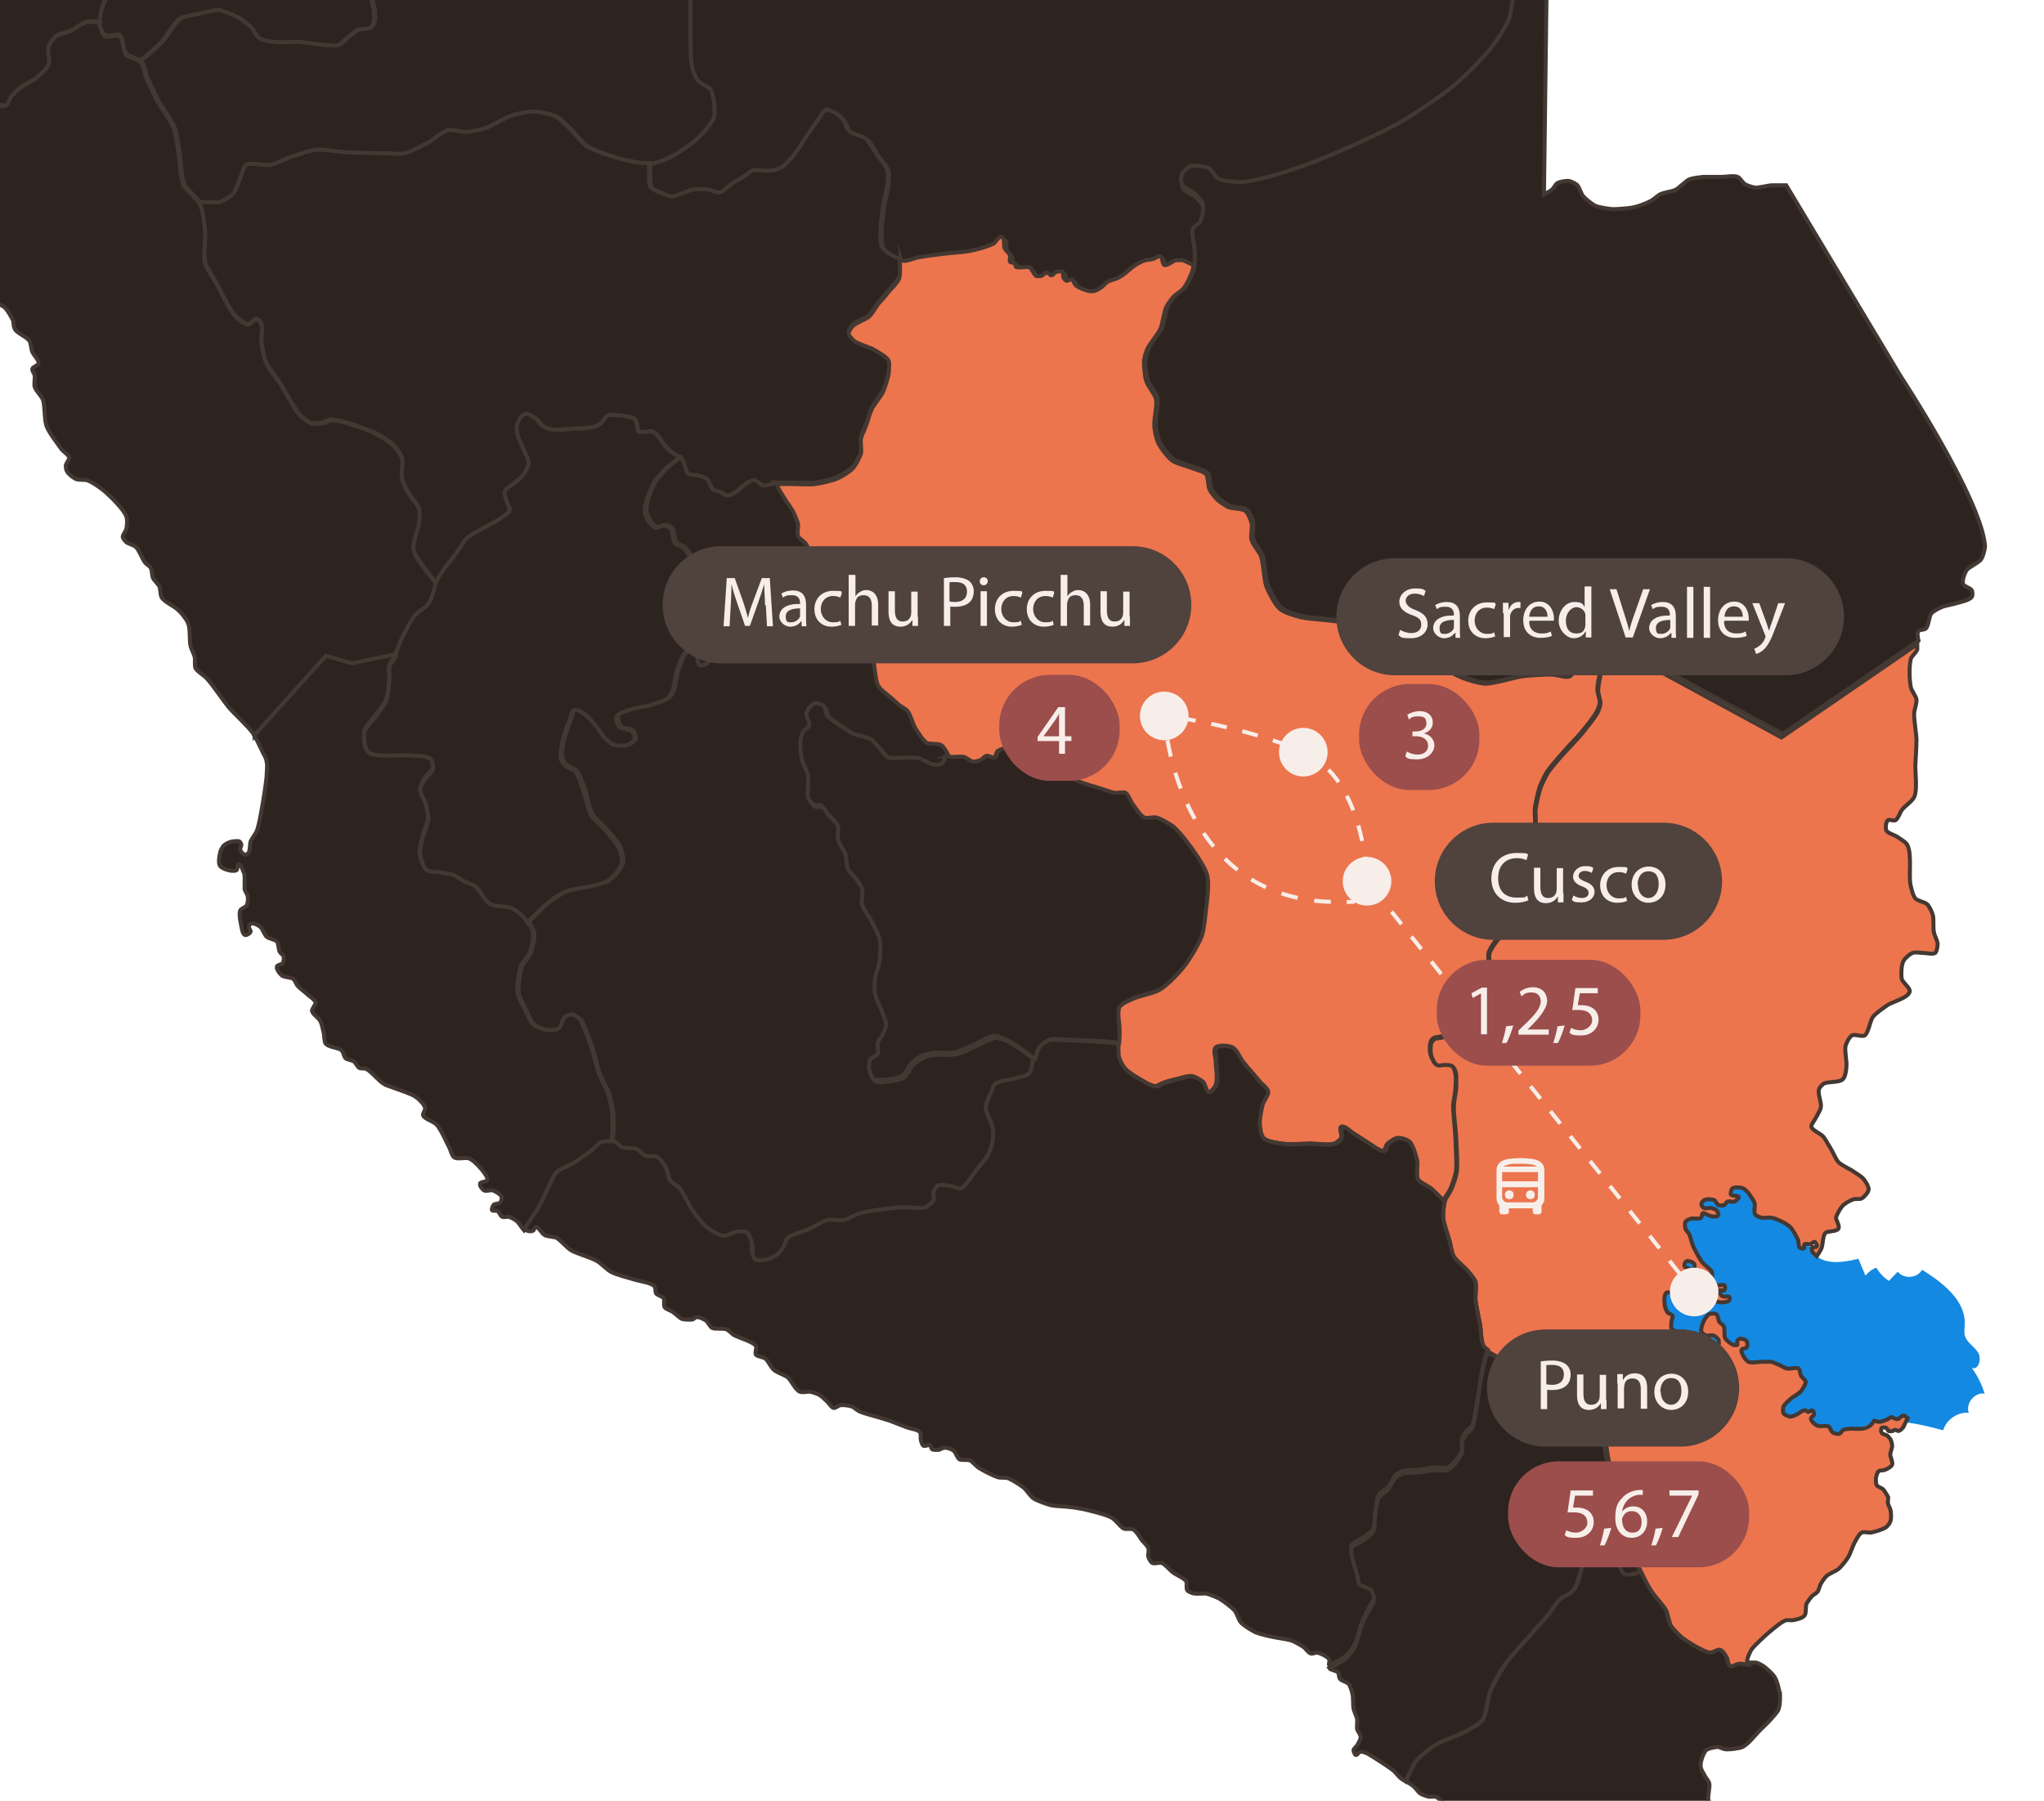 <?xml version="1.0" encoding="UTF-8"?>
<svg id="Capa_1" xmlns="http://www.w3.org/2000/svg" xmlns:xlink="http://www.w3.org/1999/xlink" version="1.1" viewBox="0 0 513 452">
  <!-- Generator: Adobe Illustrator 29.1.0, SVG Export Plug-In . SVG Version: 2.1.0 Build 142)  -->
  <defs>
    <style>
      .st0, .st1, .st2, .st3 {
        fill: none;
      }

      .st4 {
        fill: #1389e2;
      }

      .st5 {
        fill: #50423d;
      }

      .st6 {
        fill: #ec754e;
      }

      .st6, .st1, .st7, .st2, .st3 {
        stroke-miterlimit: 10;
      }

      .st6, .st7 {
        stroke: #443832;
      }

      .st1, .st2, .st3 {
        stroke: #f7eee9;
      }

      .st7 {
        fill: #2d2420;
      }

      .st2 {
        stroke-dasharray: 4.2 4.2;
      }

      .st3 {
        stroke-dasharray: 4 4;
      }

      .st8 {
        fill: #9b4e4c;
      }

      .st9 {
        fill: #f7eee9;
      }

      .st10 {
        clip-path: url(#clippath);
      }
    </style>
    <clipPath id="clippath">
      <rect class="st0" width="513" height="452.3"/>
    </clipPath>
  </defs>
  <g class="st10">
    <g>
      <g>
        <g>
          <path class="st4" d="M466.4,315.9l1.8,4.3c.7-.9,1.6-1.6,2.7-2,.8,1.3,1.9,2.5,3.2,3.3.7-.8,1.4-1.5,2.2-2.3,1.5,1.9,4.9,1.7,6.1-.5,5.2,3.3,11,7.7,10.7,13.8,0,.9-.2,1.7,0,2.6.4,1.8,2.3,2.8,3.3,4.3s.3,4.5-1.5,4c1.4,1.9,2.5,4.1,3.2,6.4-2.5-.4-4.8,2.4-4,4.8-2.8-.2-5.6,1.7-6.4,4.4-7.1-1.9-15.1-3.7-21.6-.2-3.6,2-6.4,5.5-10.3,6.9-6.2,2.2-12.7-1.7-18.2-5.3-4.3-2.9-8.6-5.8-12.9-8.7-8.7-5.9-17.6-12-23.7-20.7-6-8.6-8.6-20.5-3.7-29.8,3.4-6.5,10-10.8,17-13s14.4-2.4,21.7-2.3c5.3,0,11.4.7,14.4,5.1,6.1,8.9-4.1,30.1,15.8,25h.2Z"/>
          <path class="st7" d="M226.1,65.1c-.6-.2-1.2-.4-1.6-.6-.8-.4-2.4-1.5-2.8-2.3-.6-1.1-.4-3.6-.4-4.8s.5-4.9.8-6.6c.2-1.1.8-3.3.9-4.4,0-.9.2-2.8,0-3.6-.3-.9-1.7-2.5-2.3-3.3-.8-1.1-2-3.6-3.1-4.5-.9-.7-3.4-1.1-4.2-1.9-.6-.6-1-2.3-1.6-2.9-.5-.6-1.7-1.5-2.3-1.9-.5-.2-1.5-.7-2-.5-.7.3-1.5,1.9-1.9,2.5-.8,1.1-2.4,3.5-3.2,4.6-.7,1-2.1,3.2-2.8,4.1-.7.8-2.1,2.5-3,3.1-.7.4-2.2.7-2.9.9-1.1.2-3.4-.3-4.5,0-.5.2-1.3.9-1.8,1.2-.8.5-2.5,1.5-3.3,2-.8.6-2.2,2.2-3.2,2.3-.8.2-2.4-.7-3.2-.8s-2.5-.3-3.3,0c-.7,0-1.9.6-2.6.9-.7.2-2.1.9-2.8.9s-2.2-.6-2.8-.9c-.7-.3-2.2-.8-2.6-1.4-.5-.7-.3-2.5-.4-3.3v-2.8c1.4-.3,3.4-1.1,4.4-1.6,1.8-.9,5.1-3.1,6.6-4.5,1.3-1.2,3.7-3.8,4.3-5.4.3-.9.1-3,0-4-.1-.8-.4-2.4-.9-3.1s-2.3-1.2-2.9-1.9c-.6-.6-1.3-2.2-1.5-3-.5-1.9-.5-5.9-.6-7.9V.3c0-1.4,0-4.3-.1-5.8-.2-1.4-1.3-4-1.6-5.3-.2-1.3-.3-4-.5-5.3-.2-2-.6-6-1.1-8-.3-1.1-.7-3.3-1.4-4.1-.6-.7-2.4-1.3-3.1-1.9-.6-.5-1.5-1.6-2-2.3v-.2c-.6-.9-.9-3.1-1.3-4.1-.6-1.3-2.6-3.5-3.2-4.8-.8-1.7-1.5-5.5-1.9-7.4-.4-2-.8-5.9-.9-7.9-.1-1.6-.3-4.7-.1-6.2.2-1.6,1.4-4.5,1.8-6.1.3-1.1.6-3.3.8-4.5.2-1,.5-3,.6-4,0-.8,0-2.4.2-3.1.2-.5.8-1.3,1.2-1.7.6-.5,2.4-.7,3-1.1.8-.6,2-2.1,2.3-3,.2-.8,0-2.4-.2-3.2-.3-.7-1.2-2-1.8-2.4-.9-.7-3.1-1.5-4.2-1.7-1.5-.3-4.7-.3-6.3,0-.8.2-2.1,1-2.8,1.4-1.1.6-3.2,1.7-4.3,2.3-1.8,1.1-5.3,3.7-6.9,5.1-1.9,1.7-5.2,5.4-6.7,7.4-1.4,1.8-3.9,5.6-5.1,7.5-1.2,1.8-3.8,5.5-4.9,7.4-.7,1.2-1.8,3.9-2.6,5.1-.5.6-1.5,1.8-2.2,2.2-.6.3-2.1.5-2.8.6-.9,0-2.7,0-3.5.4-.6.2-1.8,1.1-2.2,1.6-.5.6-.9,2-1.3,2.7-.5.7-1.5,2.2-2.2,2.8-.5.4-1.8.9-2.5,1s-2.2.3-2.8,0c-.7-.5-.9-2.3-1.4-3-.5-.8-1.9-2.2-2.6-2.8-.8-.7-2.8-1.5-3.3-2.4-.8-1.2-.8-4.3-1.2-5.7-.5-2.2-1.4-6.6-2.4-8.6s-2.7-3.2-3.1-4.5c-.3-1,.2-3.3,0-4.4,0-1.7-.4-5.2-.9-6.8,0-.5-.5-1.6-.9-2-.5-.4-2-.3-2.6-.7-.2,0-.5-.5-.7-.8.5-.8,1-1.6,1.4-2,.6-.6,2.3-1.1,2.8-1.8.4-.6.4-2.1.8-2.7.8-1.3,3.3-2.9,4.2-4.1.4-.6,1.1-2,1.4-2.7.4-1,.8-3.1,1.4-4,.4-.6,1.2-1.9,1.9-2,1,0,2.6,1.6,3.4,2.2s2.3,2.1,3.1,2.8c.8.8,2.1,2.8,3.1,3.3.9.4,3.1.4,4,0,.7-.3,1.9-1.5,1.9-2.3s-1.7-2.8-2.4-3.6c-.7-.7-2.5-1.7-3.2-2.4-.7-.7-1.9-2.1-2.3-3-.4-1-1.2-3.3-.7-4.3s2.2-1.5,3-1.7,2.4,0,3.2,0,2.9.8,3.9.6c.6,0,1.9-.7,2.4-1.1.6-.7.7-2.8,1.3-3.5.4-.5,1.7-1,2.3-1.1.7,0,2.2.2,2.9.3,1.6.2,4.8.8,6.5.9,1.6,0,5,0,6.6-.6,1.5-.5,4.3-2.3,5.6-3.2,1.4-1,3.7-3.6,5.1-4.5,1.5-1,4.9-2.1,6.4-2.9,1.2-.6,3.5-1.9,4.5-2.8.8-.8,2.1-2.8,2.6-3.8.7-1.3,1.8-4,2.1-5.4.3-1.6-.1-4.8-.3-6.4-.2-1.8-1.1-5.3-1.2-7.1,0-1.3.7-4,.5-5.3-.1-1.2-1.5-3.3-1.5-4.4s.6-2.8,1.4-3.3c.7-.5,2.5,0,3.3,0s2.1.3,2.8.6c1.1.5,2.9,2.4,3.9,3.1,1,.8,3.1,2.4,4.3,2.8,1.7.7,5.3,1,7,1.4s5.1,1,6.7,1.8c1.9.9,6.6,5,6.6,5,0,1.4,2.6,3.4,3.7,4.3.8.7,2.6,1.5,3.3,2.2.8.9,1.6,3.2,2.5,4.1.5.5,1.7,1.1,2.3,1.3.8.3,2.7.3,3.4.7s2,1.5,2.2,2.3c.3,1-.3,3.2-1,3.9s-2,.4-2.6.5c-.4,0-1.3-.3-1.6,0-.7.7-.3,2.9,0,3.8.3.8,1.5,2.1,2.2,2.5,1,.6,3.5.3,4.5.9,1.1.6,2.8,2.4,3.3,3.5.5,1,.6,3.4.7,4.5,0,.9-.3,2.7,0,3.5s1.6,2,2,2.7c.5.8,1.1,2.7,1.4,3.6.4,1.2.3,3.8,1.1,4.7.7.8,3,.9,4,1.4,1.7.8,5,2.7,6.1,4.3.5.7.8,2.5.8,3.3s-1.1,2.8-.8,3.7c.3.7,1.9,1.4,2.4,2s1,2.1,1.6,2.6c.8.5,2.7.3,3.6.6.7.2,2.3.7,2.8,1.3.7.7,1.1,2.9,1.6,3.8.6,1.3,2.3,3.6,2.9,4.8.4.9.7,2.9,1.3,3.6,1,1.2,4.3,1.8,5.2,3s1.3,4.2,1.4,5.6c0,.8.2,2.5,0,3.3-.3.9-1.5,2.4-2.2,3.1-.5.4-1.7.8-2.1,1.3-.4.5-.4,2.1-.9,2.6-.7.8-3,1-3.7,1.8-.7.7-.9,2.9-1.6,3.7-.4.5-1.8.6-2.2,1.1-.7.7-2.2,2.8-1.6,3.7,3.6,5.5,20.4-2.7,26.4,0,.4.2.9,1.2,1.3,1.5.6.4,1.8.9,2.5,1,.9.2,2.6-.2,3.5,0,1.1.2,3.2,1.3,4.3,1.7.7.2,2.2.7,2.9.8,1.1,0,3.3-.4,4.5-.3.8,0,2.5.4,3.1.9.5.4.7,1.8,1.2,2.1.5.4,2.1.3,2.6.8.6.7.5,2.7.8,3.6.3.9,1.5,2.4,1.6,3.3.2,1.3-1.2,3.9-1,5.2,0,.5.5,1.5.9,1.8.7.5,2.7-.2,3.5.3.6.4,1.1,1.8,1.3,2.5.2.9,0,2.8-.2,3.7,0,.6-.5,1.7-.5,2.3s.8,2.2.7,2.9c0,.6-.9,2.2-.9,2.2h45.9s2.1-1.3,2.9-1.4c.5,0,1.4.6,1.9.5.7-.1,1.8-1.2,2.4-1.6.6-.3,2.1-.5,2.6-1,.8-.7,1.4-2.9,2.2-3.6,1.1-1,4.1-2,5.5-2.6,1.3-.6,4.2-1.3,5.3-2.2.6-.5,1.3-2.2,1.9-2.8.7-.7,2.5-1.4,3.1-2.1.6-.6,1.1-2.3,1.8-2.9.8-.8,3.2-1.3,4.1-2,1.1-.9,2.4-3.5,3.4-4.4,1.3-1.2,4.7-2.5,6.1-3.7.8-.6,1.9-2.3,2.7-2.8.6-.3,2.1-.9,2.8-.6.4,0,.9.9,1,1.3.2.7,0,2.3-.5,2.9-.4.6-2.1.7-2.5,1.3-.4.5-.5,1.9-.6,2.5,0,.7.1,2.2.3,2.9.1.4.6,1.3.9,1.7.4.5,1.5,1.3,1.9,1.9.3.6.9,2,.7,2.7-.1.4-1.1.9-1.3,1.3-.2.4.2,1.5,0,1.8-.4.4-1.8-.2-2.3,0s-1.7,1.7-1.7,1.7v8c-1.4.8-3.6,2.3-4.4,3.1-1.1,1.2-2.9,3.9-3.5,5.4-.9,2.3-.9,7.4-1.8,9.7-.8,2.1-3.4,5.8-4.7,7.5-2.1,2.6-6.8,7.3-9.4,9.4-3.1,2.6-9.7,7.1-13.2,9-5.9,3.3-18.4,8.9-24.8,11.1-3.7,1.3-11.2,3.7-15.1,3.9-1.5,0-4.5-.2-5.8-.9-.7-.4-1.5-2-2.2-2.5-.5-.3-1.8-.5-2.5-.6-.6,0-1.8-.2-2.3,0-.6.3-1.7,1.3-2,1.9-.3.6-.2,2.1,0,2.8.4.8,2.4,1.5,3.1,2.1.6.6,1.9,1.8,2.1,2.7.3,1.1-.1,3.5-.7,4.5-.3.5-1.6,1.1-1.8,1.7-.5,1.2.3,3.8.4,5.1,0,.9.2,2.5.1,3.7h-.1s-1.9-1.1-2.6-1.2h-1.6c-.8.2-2.3,1.5-3,1.2-.6-.2-.5-2-1-2.2s-1.4.6-1.9.7-1.6.2-2.1.4c-.7.2-1.9.9-2.5,1.3-.8.5-2.2,1.8-3,2.4-.3.2-1,.6-1.4.8-.6.3-1.8.5-2.3.8s-1.2,1.2-1.7,1.5-1.7.9-2.3.9c-1.1,0-3.1-.8-4-1.5-.3-.3-.5-1.3-1-1.5-.3,0-1,.5-1.3.4-.3,0-.7-.7-.8-.9-.1-.3,0-1.2-.2-1.4-.3-.2-1.1,0-1.5,0s-.9.9-1.3.9-.9-.8-1.2-.7c-.4,0-1.1.8-1.5.9-.3,0-.9.2-1.1,0-.6-.3-1.1-1.9-1.7-2.2-.5-.2-1.5,0-2.1,0s-1.2,0-1.4-.2c-.1,0,.1-.6,0-.7-.2-.3-1.2-.2-1.4-.5s.1-1.2,0-1.6c-.2-.6-1.2-1.3-1.4-1.9-.2-.5,0-1.6-.2-2.1-.1-.2-.5-.7-.7-.7-.6,0-1.3,1.4-1.8,1.7-1.4.8-4.5,1.6-6.1,1.9s-4.9.5-6.5.7-4.8.6-6.4.9c-.9.2-2.6.9-3.5.9s-.7,0-1.1-.2l-.3-.9Z"/>
          <path class="st7" d="M-168.7-369.3c0,.9-1.5,2.2-2.2,2.8-.8.7-3,1.5-3.8,2.1-.9.7-2.3,3-3.4,3.2-.7.1-1.9-.7-2.5-.9-.8-.3-2.3-1.3-3.1-1.4-.6,0-1.8.3-2.4.6-.5.3-1.3,1.3-1.6,1.8-.4.5-1,1.5-1.2,2.2-1.1.3-2.9.9-3.6,1.3-.9.6-2.5,2.3-3.1,3.2-.4.6-.6,2.2-1.1,2.6-.7.6-2.5.8-3.3.9-1.4.2-4.3,0-5.8,0s-4.6-.9-6.1-.8c-1.4.1-3.9,1.9-5.3,1.8-1.5-.2-4-2-5-3.1-.4-.4-.9-1.4-1.4-2.3.4,0,.7-.1.9-.3.7-.5,1.8-2,2.3-2.8.6-1,1-3.5,1.7-4.5.6-.8,2.3-2,3.2-2.6.6-.5,2-1.2,2.7-1.6.6-.4,1.8-1.3,2.2-1.9.6-.9.9-3.1,1.3-4.1.3-.8.8-2.6,1.3-3.2.8-.9,3.1-1.8,4-2.5.7-.5,1.7-2,2.5-2.3.6-.3,2,0,2.6-.3s1.6-1.3,2.2-1.7c.8-.7,2.4-1.9,3-2.7.8-1,1.4-3.7,2.3-4.6.3-.3,1-.8,1.4-1,.9-.3,2.8-.2,3.7-.2s2.3.4,3,.2c.8-.3,2-1.6,2.5-2.3.4-.6.9-2.2,1.1-2.9v-.8c.6.1,1.3.3,1.6.4.7.2,2.5.3,2.9.9.3.5-.2,1.7,0,2.3.3.8,1.9,1.9,2.1,2.7.2.7-.5,2.1-.4,2.8.2.8,1.5,1.8,1.8,2.6.2.6.4,2,.3,2.6-.1.6-1,1.5-1.1,2.1,0,.7,1.2,2,1.1,2.7,0,.6-1,1.5-1,2.1s1.6,1.8,1.8,2.5c.2.6-.3,1.9,0,2.5.3.7,2.3,1.2,2.4,1.9h-.5Z"/>
          <path class="st7" d="M446.7,424.5c.1,1.1.1,3.4-.3,4.5-.3.8-1.5,2-2,2.6-.6.7-2,2-2.7,2.7-1.1,1.1-3,3.6-4.4,4.2-.9.4-2.9.6-3.9.6s-1.7-.6-2.3-.6-2.3.3-2.9.8c-.7.7-1.4,2.8-1.4,3.8s.7,1.9,1,2.5,1.1,1.5,1.2,2.1c.2,1-.5,3.2-.2,4.2.2.5,1.2,1.3,1.4,1.8.3.6.7,1.8.7,2.5s-.4,1.9-.7,2.5c-.4.7-1.8,1.6-2.1,2.3-.5.9-.7,3-1,3.9-.4.9-1.3,2.8-2,3.5s-2.1.9-2.6,1.4-1.1,2.4-1.7,3c-.7.6-2.6,1.3-3.5,1.6-.8.3-2.4.4-3.2.7-1,.4-2.6,1.7-3.6,1.9-1.1.3-3.5,0-4.7,0s-4.6-.8-6.1-.7c-.9,0-2.8.4-3.6.9-.3.2-.7.7-1,1.2-1.3-.8-2.7-1.8-3.1-2.1-1.1-.9-2.8-3.1-3.9-3.9-.8-.6-2.5-1.7-3.5-2-.7-.3-2.3-.2-3-.5-.8-.4-1.9-2-2.6-2.6-.6-.5-1.9-1.3-2.4-1.9-.5-.5-.9-1.9-1.4-2.3-.7-.6-2.8-.7-3.5-1.3-.2-.2-.2-.9-.4-1.1-.4-.5-2-.6-2.4-1.1-.4-.4-.7-1.6-.9-2.1-.5-.8-1.4-2.5-2.1-3.1-.8-.7-2.8-1.4-3.7-2-.5-.3-1.3-1.2-1.8-1.4-.4-.1-1.3,0-1.7,0-.6-.1-1.7-.5-2.2-.8s-1.2-1.4-1.7-1.8c-.4-.4-1.2-.8-1.9-1.3.6-1.5,1.8-4.2,2.6-5.2,1-1.3,3.7-3.3,5.1-4.2,1.6-1,5.1-2.1,6.7-2.9,1.2-.7,3.9-1.9,4.8-3.1,1.1-1.5,1.3-5.5,2-7.3.7-1.7,2.6-5,3.6-6.6,1.5-2.1,5-5.8,6.7-7.8,1-1.1,3.1-3.4,4.1-4.6.8-1,2.2-3.2,3.1-4.1s2.7-1.3,3.3-2.1c1-1.2,1.9-4.5,2.2-6.1.3-1.2,0-3.6.4-4.7.4-1.2,1.6-3.7,2.7-4.5.4-.3,1.4-.5,1.9-.4.7.2,1.8,1.1,2.1,1.7.7,1,1,3.5,1.4,4.7.5,1.3,1,4.2,2.1,5,.6.4,2.2.2,2.8,0,.3,0,.8-.3,1.3-.6.3.6.6,1.2.8,1.6.5.9,1.5,2.6,2,3.4.8,1.1,2.6,3.1,3.3,4.3.5.9.7,2.9,1.2,3.8s1.9,2.3,2.7,2.9c.7.6,2.3,1.7,3.2,2.1,1,.5,2.9,1.6,4,1.7.6,0,1.8-.9,2.4-.7.6.2,1.3,1.4,1.7,2,.3.5.3,1.9.8,2.1.5.3,1.7-.5,2.3-.6.6,0,2.5.3,3,.4h1.4c.5,0,1.5.6,2,.9.8.6,2.4,2,2.9,2.9.4.7.9,2.4,1,3.2l.2.2Z"/>
          <path class="st7" d="M108.9-226.3c0,1.1-.2,3.3-.5,4.4-.2.8-1.2,2.3-1.3,3.1,0,1.2.8,3.6.9,4.9.2,2.7.3,8-.3,10.6-.4,1.6-1.6,4.8-2.7,6-.6.6-2.1,1.5-2.9,1.7-.6.2-2.1.3-2.7,0-.7-.3-1.4-1.8-1.9-2.4-.7-1-1.9-3.2-2.8-4-.6-.6-2-1.5-2.8-1.7-1.2-.3-3.7,0-4.9,0-1,.1-2.9.9-3.8.9s-3.3-1.1-4.4-1.3c-.9-.1-2.7-.3-3.6,0-.4,0-1.3.5-1.6.8-.5.6-1,2.2-1.1,2.9,0,.9.9,2.6.8,3.4,0,.8-1.2,2.1-1.8,2.7-.6.6-2.1,1.3-2.7,1.9-.5.6-1.1,2.1-1.3,2.9-.2.9-.5,2.9-.3,3.8.2.9,1.4,2.5,1.8,3.4.4,1,1.2,3,1.4,4,.2,1.1,0,3.2,0,4.3,0,1.3-1.1,3.8-1,5.1,0,2,1.3,5.8,2,7.6.7,1.9,2.6,5.5,3.5,7.3s2.7,5.3,3.8,6.9c1,1.5,3.6,4.1,4.7,5.5,1,1.3,3.2,3.8,4,5.3,1.1,2,2.7,6.4,3,8.7.2,2.1,0,6.3-.8,8.3-.7,1.8-3.5,4.7-4.4,6.5-.8,1.6-2,5-2.4,6.8-.5,2-.8,6-1.2,8-.3,1.2-1.3,3.3-1.6,4.7h0c-.8.2-2.4.6-3,1.1-.7.6-1.6,2.2-2.1,3-.5.9-.8,3.1-1.6,3.8-.6.6-2.5,1.2-3.3,1.4-.6,0-1.9.2-2.5,0-.3,0-.7-.8-1.1-.8s-.9.7-1.3.8c-.7,0-2.2,0-2.6-.6-.7-.9,0-3.6,0-4.8s0-2.8,0-3.7c0-.9-.6-2.6-1.1-3.4s-2.1-1.9-2.4-2.8c-.3-.8.3-2.7,0-3.6-.2-.5-.8-1.5-1.3-1.6s-1.6.3-1.9.6c-.6.7-.6,2.7-.5,3.6,0,.8.9,2.2.9,3s0,3.6-.9,4.3c-1,.9-4,.7-5.3.4-1.2-.2-3.4-1.7-4.6-2.1-1.4-.5-4.3-.9-5.8-1.4-.9-.3-2.7-1.3-3.7-1.4-1.5,0-4.5,1.2-5.9,1.7-.4,0-1,.4-1.6.6-.6-1.3-1.5-3.3-1.8-4.2-.7-2.1-1.7-6.6-1.8-8.8,0-1.4.9-4.2.6-5.6-.2-.8-1.6-1.9-2-2.7-.4-.9-.4-3.2-1-4-.5-.7-2.2-1.3-3-1.5-1.2-.3-3.8,0-5,0-1.7-.2-4.9-1.2-6.6-1.5-1.1-.2-3.4-.7-4.6-.7s-1.9.6-2.6.6-1.8-.2-2.3-.6c-.7-.6-1.4-2.4-1.6-3.3-.3-1.1.2-3.4,0-4.5s-.7-3.2-1.2-4.2c-.6-.9-2.7-2-3.2-3-.7-1.3-.7-4.4-.6-5.9,0-1.2,1.2-3.5,1.1-4.7,0-1.9-1.7-5.4-2.7-7-.7-1.2-2.6-3.1-3.5-4.1-.7-.8-2.4-2.1-3-3-.6-1-1.5-3.2-1.7-4.4-.3-1.4.2-4.1,0-5.5-.1-.9-.3-2.9-.9-3.7-.5-.7-2.4-1.2-3.1-1.7s-2.2-1.4-2.6-2.2c-.2-.5.1-1.8,0-2.4-.3-1.2-1.4-3.3-2-4.4-.2-.3-.4-.7-.8-1.2.6-1.2,1-3,1.5-3.9,1-1.6,3.7-4.4,4.7-6,1-1.6,2.3-5,3.1-6.6.5-1,1.1-3.2,1.9-4,.9-.9,3.3-1.9,4.5-2.4,1.7-.8,5.1-2.1,6.8-2.7,1.3-.4,3.9-.9,5.2-1.3,1.5-.4,4.6-1.2,6-2,.8-.4,2.4-1.5,2.8-2.3.4-.9.2-3,0-4-.1-.9-1-2.5-1.1-3.4-.2-1,.3-3.1,0-4.1-.3-.8-1.6-1.9-2.1-2.6-.7-1-1.6-3.2-2.5-4.1-.6-.6-2.3-1.1-3-1.6-.7-.4-2.2-1.4-2.9-1.9-1.1-.8-3.1-3.1-4.4-3.6-.8-.3-2.7.2-3.6,0s-2.6-.9-3.2-1.5c-.7-.7-1.2-2.6-1.6-3.5-.8-1.7-2.5-5.1-3.3-6.8-.4-.8-.8-2.5-1.4-3.1-.4-.4-1.7-.5-2.2-.7-.9-.3-2.9-.4-3.6-1-.4-.4-.7-1.6-.7-2.1,0-1.1,1.6-2.9,1.9-3.9.4-1.6,0-5.1.1-6.8,0-1.2-.3-3.7.1-4.8.3-.8,1.4-2,2-2.6.6-.5,1.9-1.2,2.6-1.4,1.1-.3,3.4.3,4.5,0,.4-.1,1.1-.5,1.7-.9,1.2,1.6,2.5,3.2,3.4,4.3,1.8,2.1,5.6,6.1,7.6,7.9.6.6,1.9,1.6,2.6,2,.9.5,2.7,1.2,3.7,1.5,1.5.4,4.7.7,6.3.9,1.7.2,5.3.4,7,.8,1.4.3,4.2,1.4,5.6,2,1.2.5,3.7,1.5,4.6,2.4.5.5,1.2,2,1.4,2.8.5,1.7.6,5.4.9,7.1.3,1.6.8,4.9,1.5,6.4.3.7,1.1,2.2,1.7,2.7,1.1.9,3.9,1.5,5.3,1.8,1.2.2,3.7.2,4.9,0,1.3-.3,3.7-1.5,4.7-2.3,1.4-1.1,3.2-4.1,4.4-5.4.4-.5,1.3-1.4,1.9-1.7.5-.4,1.6-1,2.3-1.1.7,0,2,.5,2.7.8.9.4,2.8,1.4,3.5,2.2.9,1,1.7,3.7,2.2,4.9.4,1,.9,3.1,1.6,3.9.7.9,2.5,2.2,3.4,2.7,1,.5,3.1,1.4,4.3,1.5,1.3.1,3.9-.3,5.2-.6,1.3-.3,3.8-1.5,5.2-1.6,1.6-.2,5,.2,6.6.4,2.1.3,6.3,1.4,8.3,2.1,1.6.6,4.8,1.8,6.2,2.8s2.1,1.6,2.5,2.4c.6,1,.9,3.5,1,4.7v.4Z"/>
          <path class="st6" d="M373.4,339c-.4-.3-.8-.6-1-.9-.7-1.1-.7-4-.9-5.3-.3-1.7-1-5-1.2-6.7,0-1.1.3-3.3,0-4.3-.2-.7-1.3-1.9-1.8-2.5-.8-1-3-2.7-3.7-3.9-.5-.9-.7-2.9-1-3.8-.4-1.5-1.5-4.4-1.6-5.9,0-1,0-2.8.4-3.9,0-.2,0-.3.1-.5.3-.8,1.3-2.1,1.6-2.8.4-1,1.1-3,1.3-4.1.3-2,0-6.1-.1-8.2,0-2.1-.7-6.4-.6-8.5,0-1.2.5-3.5.6-4.6v-3c0-.6-.3-1.8-.7-2.1-.4-.3-1.5-.4-2-.4s-1.6.3-2,0c-.7-.4-1.4-2-1.6-2.7s-.2-2.2,0-2.9c0-.3.5-.9.7-1.1.5-.4,2-.3,2.5-.6.4-.2,1.1-.9,1.3-1.3.8-1.2,1.1-4.3,1.7-5.6.4-.9,1.6-2.8,2.3-3.5.4-.4,1.3-1,1.8-1.3.4-.2,1.5-.3,1.8-.6.4-.4.3-1.8.6-2.3.3-.6,1.6-1.4,1.9-2,.4-1-.2-3.3,0-4.3.3-1.1,1.6-2.9,2.3-3.7.4-.4,1.4-.9,1.7-1.4.4-.7.4-2.3.3-3.1,0-.7-.4-2.2-.8-2.8s-1.8-1.2-2.2-1.8c-.4-.6-1.1-2-1.1-2.8s.6-2.2.8-3c.1-.6.6-2,.5-2.6,0-.8-1-2.1-1.3-2.8-.2-.5-.7-1.5-.6-2,.3-.8,1.9-1.6,2.7-1.9,1-.4,3.1-.4,4.1-.6.9-.2,2.9-.1,3.7-.7.7-.5,1.3-2.2,1.5-3,.2-1-.1-3,0-4,.2-1.4.8-4.2,1.3-5.6.4-1,1.3-2.9,1.9-3.8.9-1.3,3-3.7,4.1-4.9s3.3-3.5,4.3-4.7c1.1-1.4,3.4-4.1,4.1-5.6.2-.5.6-1.5.6-2.1s-.6-2.4-.6-3.2.4-3,.6-3.9c.2-1,.8-3.1,1.1-4,.2-.5.9-1.5,1-2v-1.8l43.3,23.5,34.1-23.4v1.3c-.2.7-1.4,1.7-1.6,2.3-.5,1.8-.4,5.5,0,7.3.2.8,1.3,2.2,1.4,3,.1.9-.6,2.7-.6,3.6,0,1.6.5,4.7.6,6.3,0,1.7-.2,5-.3,6.7,0,1.9.5,5.9-.2,7.7-.4,1.1-2.4,2.4-3.1,3.3-.5.6-1,2.3-1.7,2.7-.4.2-1.6-.3-1.9,0-.5.4-.6,1.9-.4,2.5.3.7,2.1,1.2,2.7,1.6.7.5,2.2,1.3,2.6,2.1,1.2,2.2.3,7.5.8,10,.2.9.6,2.7,1.2,3.4.5.6,2.3.9,2.9,1.4s1.3,2,1.5,2.8c.3,1.1,0,3.3.3,4.4.1.7.9,2.1.9,2.8s-.2,1.9-.6,2.3c-.6.4-2.2,0-2.9,0s-2.2-.3-2.8,0c-.8.3-2.1,1.5-2.4,2.3-.4,1-.5,3.2-.3,4.2.2.9,2.2,2.3,2,3.2-.4,1.6-4.2,2.5-5.6,3.4-1,.7-2.9,2-3.6,2.9-.8,1-1.1,4-2.1,4.7-.7.4-2.5-.4-3.2,0s-1.4,1.9-1.6,2.6c-.3,1.3.4,4,.2,5.3,0,.8-.3,2.6-.9,3.1-.9.9-3.7.5-4.8,1.1-.4.3-1.1,1-1.2,1.5-.3,1.1.7,3.3.5,4.4-.1.8-1.1,2.3-1.5,3.1-.2.4-1,1.3-.9,1.8.2.9,2.3,1.7,2.9,2.4.6.6,1.3,2.1,1.8,2.8.6.9,1.4,2.9,2.1,3.7.7.7,2.6,1.6,3.4,2.1.7.5,2.3,1.4,2.9,2.1.5.6,1.3,1.9,1.3,2.6s-1.1,1.9-1.7,2.3c-.5.3-1.8,0-2.3.3-.7.2-2,1-2.5,1.5s-1.5,2.2-1.7,3c0,.7,1,2.1.6,2.8-.4.8-2.7.5-3.3,1.1-.6.7-.6,2.8-.9,3.7-.2.5-.8,1.5-1.2,2.1-.3-.3-.9-.7-1.1-1-.1-.3-.3-.9-.2-1.1.2-.3,1.2,0,1.3-.4.1-.3-.3-1-.6-1.1-.3,0-.8.5-1,.6-.4,0-1.2-.2-1.5,0-.2.2,0,.8-.1,1-.2.2-.9,0-1.1-.1-.4-.3-.2-1.5-.4-1.9-.4-.9-1.3-2.6-2-3.3-.9-.9-3.2-2-4.4-2.3-.6-.2-1.9,0-2.5,0-.5-.1-1.6-.4-1.9-.9-.4-.5,0-2-.1-2.7-.2-.7-1-1.8-1.4-2.4-.3-.4-1-1.2-1.5-1.4-.6-.3-2.2-.4-2.7,0-.3.2-.5,1.1-.4,1.5.2.5,1.9.2,2,.7,0,.4-.8.9-1.1,1.1-.4.2-1.3-.2-1.7,0-.3.1-.6.7-.9.9-.3.1-1.1.1-1.4,0-.4-.2-.7-1.1-1.1-1.3-.6-.2-1.9-.3-2.4,0-.3.1-.8.7-.8,1s.3.8.6,1c.3.2,1.2,0,1.6,0s1.4.3,1.7.7c.2.2.5,1,.3,1.2-.2.3-1.1.3-1.5.2-.3,0-.9-.3-1.2-.4-.3,0-.8-.5-1.1-.4-.3.1-.2,1-.5,1.2-.5.4-1.9,0-2.5.2-.4.1-1.2.4-1.4.8-.2.4-.1,1.3,0,1.7.1.4.7.9.9,1.3.4.7.7,2.3,1,3,.5,1.1,1.6,3.2,2.3,4.1.5.7,2.1,1.7,2.4,2.4.2.4,0,1.4.2,1.9.2.4.7,1.3,1.1,1.5s1.5-.3,1.9,0c.2.2.2,1,0,1.3-.2.2-1.1-.2-1.3,0-.2.3.4,1.2.7,1.4.4.3,1.5,0,1.8.2.2.2.2.8,0,.9-.3.4-1.6.5-2.1.5s-1.6-.4-2-.7c-.6-.4-1.8-1.2-2-1.9-.1-.4.2-1.2.1-1.7,0-.5-.1-1.5-.4-1.9-.4-.5-1.9-.7-2.3-1.2-.3-.5.2-1.8-.1-2.3-.3-.4-1.6-.9-2-.6-.3.2-.6,1-.4,1.3.1.3,1.1.3,1.3.7.1.2,0,.8,0,1.1,0,.5-.5,1.3-.7,1.7-.3.5-1.3,1.1-1.5,1.7-.2.5.3,1.8-.1,2.2-.3.3-1.2.2-1.5,0-.2-.1-.5-.7-.7-.8-.3-.1-1.2-.2-1.4,0-.6.5-.5,2.3-.4,3,0,.5.4,1.5.7,1.9.2.3,1.2.5,1.3.9.1.3-.3,1-.3,1.4s-.2,1.3,0,1.7c.2.4,1.1.8,1.6.9s1.5-.2,1.9,0c.3.1.5.9.9,1,.3,0,.9-.5,1.2-.5s.5.3.6.4c.3.5,0,1.6.2,2.1.3.5,1.4,1.2,1.9,1.1.3,0,.5-.9.8-.9s.8.4,1.1.4,1.3,0,1.6-.4c.2-.2.1-1,0-1.2-.2-.4-.9-1-1.3-1.1-.5-.2-1.5.2-1.9,0-.3-.1-1-.6-1.1-1-.2-.6.3-1.9.5-2.4s.9-1.6,1.4-1.9c.4-.2,1.5-.3,1.9,0s.4,1.4.7,1.9c.2.3.9.7,1.1,1,.4.7,0,2.4.4,3.1.3.6,1.5,1.5,2.1,1.7.2,0,.7.1.9,0,.2-.2-.1-.8,0-1s.5-.6.8-.6,1.2.2,1.5.5.3,1.3.1,1.7c-.2.3-1.2.2-1.3.6-.2.3.2,1.1.4,1.5.2.4.8,1.3,1.3,1.5.8.4,2.6,0,3.4,0h2.1c.5,0,1.5.5,2,.7.6.2,1.6.9,2.2,1,.7.2,2.3-.4,2.9,0,.4.3.4,1.4.6,1.8s1.2,1.1,1.2,1.6-.8,1.8-1.2,2.3c-.5.6-2,1.4-2.6,1.9-.5.5-1.6,1.4-1.8,2-.1.4-.2,1.3,0,1.6.2.4,1.2.8,1.7.9.5,0,1.3-.4,1.7-.6.5-.2,1.3-1,1.9-1s.7.4.9.4c.3,0,.8-.5,1-.4.3.1.6.7.5,1,0,.3-.8.7-.8,1.1s.4.8.6,1c.2.3.8.7,1.2.8.6.2,2.1-.2,2.7.2.3.2.5,1,.8,1.3s1.2.6,1.7.5c.4,0,.8-.8,1.1-1,.5-.2,1.5-.3,2-.3s2.1.1,2.8,0c.5,0,1.4-.4,1.9-.7.3-.2.8-.9,1.1-1.3.5.1,1,.3,1.3.3.5,0,1.4-.4,1.9-.6.3-.1.8-.6,1.1-.6s1.1.6,1.5.5c.4,0,1.1-.9,1.5-.9s.7.4,1.1.7c-.1.3-.3.5-.4.7-.2.4-.5,1.1-.7,1.5-.2.3-.8.9-1.2,1-.2,0-.7-.3-.9-.3s-.4.2-.6.3c-.2,0-.7.1-1,0-.2-.1-.4-.7-.6-.8-.3-.1-.9-.2-1.1,0-.2.1-.2.6-.2.8s.2.4.3.6c.2.2.9.3,1.2.5.3.2.7.7.9,1,.2.4.4,1.3.4,1.7s-.5,1.6-.5,2.1.7,1.9.5,2.5-1.4,1.2-2,1.4c-.3.1-1.1,0-1.4.3-.4.3-.6,1.3-.7,1.8,0,.4,0,1.3.2,1.7.3.4,1.3.7,1.6,1,.4.4,1,1.5,1.3,2,0,.5-.1,1-.1,1.3,0,.5.6,1.5.7,2,.1.6.2,2,0,2.6-.1.5-.7,1.3-1.1,1.6-.8.6-2.9,1.2-3.9,1.4-.6,0-1.8-.3-2.3,0-.7.4-1.4,1.9-1.8,2.6-.4.8-1,2.5-1.4,3.3-.5.9-1.8,2.6-2.7,3.3-.6.5-2.3,1.1-2.9,1.7s-1.1,1.4-1.4,1.9-.5,1.6-.8,2-1.1.8-1.4,1.1c-.4.4-1.1,1.4-1.4,1.9-.3.7,0,2.4-.5,3-.5.7-2.3,1.1-3.1,1.2-.4,0-1.2-.1-1.6,0-1.2.4-3.2,2.2-4.2,3-.6.5-1.7,1.5-2.3,2.1-.5.5-1.7,1.6-2.1,2.2-.4.7-1.2,2.3-1.1,3.1,0,.4.6.8,1,.9h0c-.5-.1-2.4-.5-3-.4-.6,0-1.8.9-2.3.6s-.5-1.6-.8-2.1c-.3-.6-1-1.8-1.7-2-.6-.2-1.8.7-2.4.7-1.1,0-3-1.2-4-1.7-.8-.5-2.5-1.5-3.2-2.1-.8-.7-2.2-2.1-2.7-2.9-.5-.9-.8-2.9-1.2-3.8-.6-1.2-2.5-3.2-3.3-4.3-.6-.8-1.6-2.5-2-3.4-.2-.4-.5-1-.8-1.6-.2-.4-.4-.7-.5-1-.3-.5-1.2-1.2-1.2-1.7,0-.9.8-2.5,1.3-3.2.4-.7,1.6-1.8,2.3-2.2.8-.5,2.6-.7,3.4-1.2.8-.6,2.4-2.1,2.5-3.1,0-.7-.7-2.2-1.2-2.8-.6-.7-2.2-1.3-2.9-1.9-1.7-1.2-4.6-4.2-6.2-5.4-.9-.6-2.9-1.5-3.7-2.2-.6-.5-1.5-1.8-1.8-2.6-.5-1.2-.8-3.9-1-5.2-.2-1.5-.6-4.4-.7-5.9,0-.9.2-2.6,0-3.5-.2-.8-1.2-2.3-1.7-3-.8-1.1-2.8-3.1-3.7-4.1-.9-.9-2.7-2.7-3.8-3.3-.9-.5-3-.8-4.1-.9-.6,0-1.7.1-2.2.4s-1.3,1.3-1.8,1.6c-.5.3-1.5.7-2,.7-.8,0-2.5-.7-3.2-1-1-.5-2.7-1.9-3.6-2.6-.6-.4-1.6-.9-2.4-1.4l-.5-.5Z"/>
          <path class="st7" d="M-113.8-306.2c-.3,1.1-.6,2.3-.9,2.9-.5.9-2,2.2-2.5,3.1-.5.8-.9,2.6-1.5,3.4s-2.7,1.8-3.3,2.7c-.6.9-1.2,3.1-1.3,4.1,0,1.1,0,3.4.3,4.5.4,1,2.2,2.5,2.6,3.5.5.9.9,3,1,4.1,0,.8.3,2.5,0,3.2-.2.3-.7.7-1.1.7-.6,0-1.8-1.2-2.3-.9-.4.2-.5,1.3-.5,1.7,0,.8,1,2.1,1,2.9,0,1.4-1.2,4.1-1.3,5.6-.2,1.3-.3,4,0,5.3,0,.5.9,1.4,1,1.9s-.3,1.7,0,2.2c.2.5,1,1.2,1.4,1.6.4.4,1.5,1.2,1.5,1.8s-.7,1.6-1.1,2.1c-.7.8-2.8,1.6-3.6,2.3-.4.3-1.3.9-1.9,1.5-1.1-.8-2.2-1.9-3-2.3-1.1-.5-3.5-.8-4.7-1.2-1.4-.4-4.3-1.3-5.6-1.9-.9-.4-2.8-.9-3.3-1.7-.5-.7-.1-2.6-.3-3.5-.2-1-.8-3.1-1.1-4-.4-1.2-1.4-3.6-2.2-4.6-.8-1.1-3-2.9-4.2-3.8-.7-.5-2.2-1.7-3-1.8-.5,0-1.6.3-1.9.7-.6.7-1,2.7-.9,3.6,0,1,1.3,2.7,1.5,3.7.2,1.1,0,3.5,0,4.6s0,3.1-.6,3.9c-.5.7-2.1,1.3-2.8,1.5-1.6.5-5.1.5-6.7.8-2,.3-6.1,1-8,1.6-1.2.4-3.5,1.5-4.6,2.3-1.4,1-3.9,3.4-4.8,4.8-1.1,1.5-2.2,5.1-3.1,6.6-1.4,2.2-5,5.9-6.5,8.1-.9,1.3-2.7,4.5-3.6,6.1-1.8-1.1-3.9-2.3-5.3-2.8-.7-.3-2.1-.4-2.7-.7-1.1-.6-2.5-2.7-3.5-3.3-.7-.4-2.2-.8-2.9-1.2-1.1-.7-2.8-2.6-3.8-3.3-1-.6-3.1-1.7-4.2-2.1-1.1-.4-3.4-.5-4.3-1.1-1.1-.8-2.6-3.1-3.1-4.3-.5-1-1-3-1.1-4.1-.1-1.2-.1-3.8.4-4.9.2-.4,1-.8,1.2-1.2.1-.2,0-.9.1-1.1.3-.3,1.1,0,1.5-.2.3-.2.6-.8.7-1.1.2-.4,0-1.5.4-1.7s1.3.2,1.7.5c.6.5.8,2.1,1.4,2.6.8.6,2.9,1,4,1s2.8-.6,3.5-1.1c.9-.7,2.1-2.9,2.5-4,.6-1.6.9-5.2.8-6.9-.2-2.1-1.5-6.1-2.4-8-.9-2-3.2-5.6-4.6-7.3-1.2-1.3-4-3.5-5.4-4.6-.4-.3-1.1-.9-1.5-1.1s-1.4-.4-1.8-.6c-.6-.4-1.7-1.4-2.1-2-.4-.5-.7-1.8-1.1-2.3-.3-.3-1.3-.5-1.5-.9-.1-.3-.2-1,0-1.2.2-.4,1.2-.4,1.5-.8.2-.4,0-1.2,0-1.6s-.6-1-.5-1.3c0-.3.9-.5,1-.9s-.8-1.3-.6-1.7c.1-.4.8-.8,1.2-.9.5,0,1.5.5,2,.5s1.6,0,2-.2c.3-.2.4-1.1.5-1.5,0-.7-.1-2.1-.4-2.7-.5-1.1-2.2-2.9-3.1-3.8-.7-.6-2.4-1.4-3-2.1-.7-.8-1.4-2.7-2-3.6-.8-1.1-2.7-3-3.7-3.9-.8-.7-2.8-1.8-3.3-2.7-.3-.5-.8-1.8-.6-2.3s1.5-.8,1.7-1.3,0-1.7,0-2.2c.1-.8.9-2.3,1.1-3.1.1-.5.4-1.7.2-2.2-.1-.3-.9-.6-1-.9-.3-.5-.6-1.7-.6-2.2s.3-.8.6-1c.2-.2.8,0,1-.2.4-.4.7-1.6.8-2.2.2-.7.7-2.2.6-2.9,0-.6-.8-1.5-.9-2.1,0-.7.2-2.2.5-2.8.3-.8,1.5-2.2,2.1-2.8.7-.6,2.4-1.4,3-2,.8-.8,2-2.7,2.8-3.5.5-.5,1.5-1.7,2.1-2,.2-.1.5-.2.8-.2.5.9,1,1.9,1.4,2.3,1,1.1,3.5,2.9,5,3.1,1.4.2,3.9-1.6,5.3-1.8,1.5-.1,4.6.7,6.1.8,1.4,0,4.3.2,5.8,0,.9-.1,2.7-.4,3.3-.9.5-.5.7-2,1.1-2.6.6-.9,2.2-2.6,3.1-3.2.7-.4,2.5-1,3.6-1.3v.3c0,.8.9,2.3,1.1,3.1.2.9-.2,2.8,0,3.7.2.7.9,2.1,1.5,2.5.4.2,1.5.2,2,0,.6-.2,1.4-1.4,2-1.6.8-.3,2.8-.6,3.3,0,.4.5.1,2-.1,2.6-.5,1.2-2.7,3-3.7,3.9-.8.7-2.6,1.8-3.3,2.7-.5.6-1,2.1-1.1,2.8,0,.6-.1,1.9.2,2.4.5.8,2.4,1.7,3.3,2,.8.2,2.4.2,3.1,0,.7-.1,1.9-.7,2.4-1.1.6-.5.9-2.2,1.5-2.8.7-.7,2.8-1.4,3.6-2.1s1.7-2.7,2.5-3.3c.7-.6,2.2-1.5,3.1-1.6,1-.1,2.8.6,3.7,1,1,.5,2.5,2.1,3.4,2.6.8.5,2.6,1.4,3.6,1.6.9.2,3-.3,3.8.2s1.3,2.5,1.9,3.2c.6.7,2.1,2.1,3,2.3,1.2.2,3.6-.8,4.8-1.3.6-.3,1.7-1.2,2.3-1.4.9-.3,3-.4,3.9,0,.7.3,1.3,1.9,1.9,2.4.8.7,2.9,1.5,3.9,2.1.6.3,2.3.7,2.4,1.4.1.7-1.8,1.4-2.1,2.1-.2.6-.2,2,0,2.6.3.9,2.1,2.2,2.5,3.1.4.9,0,3,.6,3.8.2.4,1.2.8,1.5,1.1.5.7.5,2.5,1.1,3.1.4.4,1.6.5,2.1.9.7.6,1.1,2.5,1.8,3.1.4.4,1.8.6,2.2,1,.8.7,1.3,3.1,2.2,3.6.6.3,2,.2,2.6.2h.5l-.4-.2Z"/>
          <path class="st7" d="M163.2,41c-.3,0-.6,0-.8,0-1.7,0-4.9-.7-6.6-1.1-2.2-.6-6.6-2-8.5-3.3-1.2-.8-3-3.3-4.1-4.3-.8-.8-2.4-2.4-3.3-2.9-1.3-.7-4.2-1.2-5.6-1.3-1.4,0-4.1.4-5.4.9-1.8.6-5.1,2.7-6.9,3.3-1.1.4-3.5.9-4.7.9s-3.4-.7-4.6-.4c-1.5.4-3.9,2.6-5.3,3.3s-4.3,2.2-5.8,2.5c-.9.2-2.7,0-3.6,0-2.8,0-8.3,0-11-.3-1.8,0-5.5-.8-7.3-.6-1.6,0-4.6,1.2-6.1,1.7-1.4.5-4,1.9-5.5,2.1-1.5.3-4.8-.8-6.1,0-.6.4-.9,2.1-1.2,2.8-.5,1.1-1.2,3.5-2,4.4-.6.7-2.3,1.8-3.3,2.1-1.1.3-3.7.2-5.3,0-.7-.9-1.9-2-2.4-2.7-.4-.4-1.2-1.1-1.4-1.6-.9-1.9-1-6.1-1.3-8.2-.3-1.6-.7-4.8-1.3-6.4-.7-1.8-3.1-4.9-4-6.6-.7-1.4-2.1-4.2-2.7-5.6-.5-1.1-.9-3.6-1.7-4.6h0c.8-.6,1.7-1.3,2.1-1.6.9-.8,2.7-2.4,3.5-3.3,1.2-1.3,2.9-4.6,4.4-5.6.9-.6,3.1-.9,4.2-1.1,1.4-.3,4.1-1.2,5.5-1.1,1.4,0,4.2,1.3,5.4,2.1.8.5,2.3,1.7,3,2.4.5.6,1.2,2.1,1.9,2.6.8.5,2.6.8,3.6.9,1.5.2,4.5,0,6.1,0s5.4.7,7.2.8c.7,0,2.2.3,2.9,0,.7-.3,1.7-1.5,2.3-1.9.6-.5,1.8-1.5,2.6-1.9.7-.3,2.5,0,3.2-.6.3-.2.7-1.1.8-1.5.2-.7,0-2.1,0-2.8-.2-1.1-.8-3.2-1.1-4.3-.2-.8-.7-2.4-.9-3.2-.3-1.2-1-3.7-1.1-5s0-4,.4-5.3c.2-.6,1-1.7,1.5-2.1.7-.7,2.2-1.8,3.1-2.2.8-.4,2.7-.6,3.6-.6,1.5,0,4.5.8,6,1.1,1.3.3,3.8,1.7,5.1,1.7s5-1.2,6.6-1.8c1.3-.5,3.8-1.6,4.9-2.3.8-.5,2.4-1.8,3.1-2.4.6-.5,1.6-1.8,2.3-2.1.8-.4,2.7-.4,3.6-.3.8,0,2.2.7,2.9,1,.8.3,2.3,1.5,3.2,1.4.6,0,1.7-.9,2.3-1.2.8-.4,2.3-1.4,3.1-1.7.9-.3,2.7-.7,3.6-.9,2.6-.5,8.1-.7,10.7-1.5,1.5-.5,4.6-2.2,6.5-3.2.5.7,1.4,1.8,2,2.3.7.6,2.5,1.2,3.1,1.9.7.9,1.2,3.1,1.4,4.1.5,2,.8,6,1.1,8,.1,1.3.2,4,.5,5.3.3,1.4,1.4,4,1.6,5.3.2,1.4.1,4.3.1,5.8v9.3c0,2,0,6,.6,7.9.2.8.9,2.4,1.5,3s2.4,1.2,2.9,1.9c.5.6.7,2.3.9,3.1.1,1,.3,3,0,4-.6,1.6-3,4.2-4.3,5.4-1.5,1.4-4.8,3.6-6.6,4.5s-3,1.3-4.4,1.6h-.7Z"/>
          <path class="st7" d="M418.3,379.2c.5.6,1.3,2,1.2,2.8-.1,1-1.7,2.5-2.5,3.1-.7.5-2.6.8-3.4,1.2-.7.4-1.8,1.5-2.3,2.2s-1.4,2.3-1.3,3.2c0,.5,1,1.3,1.2,1.7.2.2.3.6.5,1-.5.3-1,.5-1.3.6-.7.2-2.3.4-2.8,0-1.1-.7-1.7-3.7-2.1-5-.4-1.2-.7-3.7-1.4-4.7-.4-.6-1.5-1.6-2.1-1.7-.5-.1-1.5.1-1.9.4-1.1.8-2.3,3.2-2.7,4.5-.4,1.1-.2,3.5-.4,4.7-.4,1.6-1.2,4.8-2.2,6.1-.6.8-2.6,1.4-3.3,2.1-1,.9-2.3,3.1-3.1,4.1-1,1.2-3.1,3.4-4.1,4.6-1.7,1.9-5.2,5.7-6.7,7.8-1.1,1.5-2.9,4.8-3.6,6.6-.7,1.7-.9,5.7-2,7.3-.8,1.1-3.5,2.4-4.8,3.1-1.6.9-5.1,2-6.7,2.9-1.4.9-4.1,2.9-5.1,4.2-.8,1-2,3.7-2.6,5.2-.5-.3-1-.7-1.3-.9-.5-.4-1.2-1.4-1.7-1.8-.8-.7-2.7-1.9-3.6-2.5-.8-.5-2.3-1.5-3.1-1.9-.4-.2-1.3-.5-1.7-.4-.3,0-.8.9-1.1.8-.3,0-.6-.9-.6-1.2s.7-.9.9-1.2c.3-.5.9-1.5.9-2.1s-.8-1.5-.9-2c-.1-.6.1-1.9,0-2.5-.1-.7-.8-2-.9-2.7-.2-.9,0-2.8-.3-3.7-.1-.6-.5-1.9-.9-2.4s-1.8-.8-2.2-1.3c-.3-.3-.2-1.3-.5-1.6-.4-.5-1.9-.6-2.2-1.1,1.3-.6,3.4-1.8,4.2-2.4.7-.6,1.8-2.1,2.2-2.9.7-1.3,1.3-4.2,1.8-5.5.3-.9,1.2-2.6,1.6-3.4.3-.7,1.4-2,1.4-2.8s-.3-1.5-.7-1.9c-.5-.6-2.3-.8-2.8-1.4s-.6-2.1-.8-2.8c-.3-1.1-1.1-3.3-1.3-4.5,0-.6-.3-2,0-2.6.4-.7,2.2-1.3,2.8-1.8.7-.5,2.2-1.4,2.6-2.2.5-.9.3-2.9.5-3.9.2-1.2.4-3.7,1-4.8.4-.6,1.7-1.2,2.2-1.8.6-.7,1.2-2.4,1.9-3,.4-.4,1.3-.9,1.8-1.1.9-.3,3-.2,4-.3,1-.1,3.1-.5,4.1-.6.8,0,2.4.3,3.2,0,.6-.2,1.4-1.1,1.9-1.6.5-.6,1.4-1.9,1.7-2.6.2-.7-.2-2.1,0-2.8.2-.6.8-1.7,1.2-2.2.3-.3,1.1-.8,1.3-1.2.3-.5.5-1.5.6-2,.3-1.3.7-3.8.9-5.1.2-1.2.4-3.7.7-4.9.3-1.6.9-4.9,1.5-6.4,0-.2.2-.4.3-.7.8.5,1.9,1,2.4,1.4.9.6,2.6,2.1,3.6,2.6s2.4,1,3.2,1,1.5-.4,2-.7c.5-.3,1.3-1.3,1.8-1.6.5-.2,1.6-.4,2.2-.4,1,0,3.1.4,4.1.9,1.1.6,2.9,2.4,3.8,3.3s2.9,3,3.7,4.1c.5.7,1.5,2.2,1.7,3s0,2.6,0,3.5c0,1.5.4,4.5.7,5.9.2,1.3.5,4,1,5.2.3.7,1.2,2,1.8,2.6.8.7,2.8,1.6,3.7,2.2,1.7,1.2,4.6,4.1,6.2,5.4.7.5,2.4,1.2,2.9,1.9v-.6Z"/>
          <path class="st7" d="M404,161s-3.4-.1-4.5.1c-1.2.3-4.1.7-4.6,1.9-.3.7.9,2,.9,2.8s-.5,3.1-1.3,3.6c-1,.7-3.7-.3-4.9-.4-1.7,0-5.1.2-6.8.4-2.4.3-7.2,1.9-9.6,1.9s-4.3-.9-5.6-1.4c-3.6-1.4-10.1-5.9-13.7-7.5-4.1-1.9-12.5-5.3-16.9-6.5-2.5-.6-7.7-.7-10.2-1.3-1.3-.3-4.1-1.1-5.1-2-1.3-1.1-2.9-4.2-3.5-5.8-.7-1.8-.7-5.6-1.3-7.4-.4-1.1-2.1-3-2.4-4.2-.3-1,.3-3.2,0-4.3-.2-.8-.9-2.5-1.6-3-.9-.7-3.2-.5-4.2-.9-.8-.4-2.3-1.4-2.9-2-.5-.5-1.5-1.7-1.8-2.4-.4-.9-.2-3.1-.9-3.9-.6-.7-2.6-1.2-3.5-1.5-1.2-.5-3.9-1.1-5-1.9-1.2-.9-3-3.2-3.6-4.6-.5-1-.9-3.2-.9-4.3-.1-1.7.7-5,.4-6.6-.3-1.2-2-3.2-2.4-4.4-.4-1.2-.7-3.6-.6-4.8,0-.9.6-2.6.9-3.4.6-1.3,2.6-3.6,3.2-4.9s.9-4.2,1.5-5.5c.3-.7,1.2-1.9,1.7-2.5.6-.6,2.1-1.6,2.7-2.3.8-1.1,2-3.5,2.3-4.8,0-.3,0-.6.1-1,0-1.2,0-2.8-.1-3.7,0-1.3-.9-3.9-.4-5.1.2-.6,1.5-1.2,1.8-1.7.5-1,1-3.4.7-4.5-.2-.8-1.5-2.1-2.1-2.7-.7-.6-2.6-1.3-3.1-2.1-.3-.6-.4-2.1,0-2.8.3-.6,1.4-1.6,2-1.9.5-.2,1.7,0,2.3,0s1.9.2,2.5.6c.7.4,1.5,2.1,2.2,2.5,1.3.7,4.3.9,5.8.9,3.9-.2,11.4-2.6,15.1-3.9,6.4-2.2,18.9-7.8,24.8-11.1,3.5-2,10.1-6.5,13.2-9,2.6-2.1,7.3-6.8,9.4-9.4,1.4-1.7,3.9-5.4,4.7-7.5.9-2.3.9-7.4,1.8-9.7.6-1.5,2.4-4.3,3.5-5.4.8-.8,3-2.2,4.3-3.1l-.8,62.2s1.6-.8,2-1.2c.4-.3.9-1.3,1.3-1.6.6-.4,2-.6,2.7-.6s1.8.6,2.3,1c.6.6,1,2.2,1.5,2.8.7.8,2.3,2.1,3.2,2.5,1,.4,3.2.7,4.3.8,1.2,0,3.7-.2,4.9-.4,1.2-.2,3.4-1,4.5-1.6.7-.3,1.8-1.4,2.4-1.7.9-.5,3.1-.7,4-1.2s2.4-2.1,3.4-2.6c.8-.3,2.5-.5,3.4-.6h4.7c1,0,3.1-.4,4,0,.6.2,1.3,1.5,1.8,1.8.6.4,2,.8,2.7.9,1,0,3-.5,4-.6h3.7l28.7,47.9s20.2,30.7,21.2,42.6c0,.9-.5,2.7-1,3.4-.6.9-2.9,1.8-3.6,2.7-.5.7-1.2,2.6-.9,3.5.2.6,1.9,1,2.2,1.6.2.4.2,1.3,0,1.6-.6.9-2.9,1.3-3.8,1.6s-2.9.6-3.8,1c-.7.3-2.1,1-2.6,1.6-.6.8-.6,3.1-1.4,3.8-.3.3-1.5.2-1.8.6-.4.5-.2,1.5,0,2.4l-34.1,23.4-43.3-23.5v.3Z"/>
          <path class="st7" d="M-13.6-284.4c-.8-1-1.5-2.1-2.1-2.8-1.3-1.7-3.9-5.2-4.9-7.1-.7-1.3-1.3-4.3-1.8-5.7-.7-1.8-2.4-5.4-3.3-7.1-.4-.8-1.6-2.2-1.9-3-.5-1.4-.8-4.5-.6-5.9.1-1.3,1.1-3.8,1.7-5,.8-1.7,3.1-4.8,4.2-6.4,1.1-1.6,3.7-4.6,4.5-6.4.6-1.6.7-5,1-6.7.2-1.9.6-5.7.8-7.5.4-4,1.6-12.1,1.8-16.2,0-1.9.1-5.7-.4-7.5-.2-.8-1.1-2.4-1.7-3.1-.5-.5-1.8-1.2-2.3-1.7-.6-.6-1.7-2-1.8-2.8,0-.5.4-1.6.6-2.1.3-.8,1.3-2.1,1.5-2.9.3-1.1.4-3.3.3-4.4s-.5-3.2-1.1-4.2c-.3-.5-1.4-1.1-1.7-1.6-.3-.5-.5-1.9-.7-2.5-.4-1.3-1.1-3.8-1.7-5s-2.4-3.4-3-4.7c-.6-1.1-1.4-3.5-1.8-4.7-.3-1.1-.7-3.5-1-4.7-.4-1.7-1.3-5.6-1.9-8l68.1-23.9,34.3-25.4,27.4-32.8,2.7-2.1,8.1-31.7s.5-2.1.9-2.7c.2-.3.8-1.2,1.2-1.1.7,0,.8,2,1.3,2.5s1.9,1.1,2.6,1.1,2.1-1.1,2.8-1.1,2.1,1.5,2.7,1.2.6-1.9.5-2.6c0-.5-.9-1.3-1.1-1.7-.2-.6-.3-2-.5-2.6-.2-.5-.8-1.4-1-1.9-.2-.7-.3-2.2-.4-3-.2-.9-1-2.6-1.1-3.5,0-.5.2-1.5.3-2,0-.6-.3-1.7,0-2.2s1.6-.8,1.9-1.4c.4-.7.3-2.4.2-3.2,0-.7-.3-2-.7-2.6-.4-.6-2-.9-2.5-1.4-.4-.5-.7-1.9-1.2-2.2-.8-.6-3-.5-3.8-1-.9-.6-2.3-2.3-2.9-3.2-.5-.9-1-2.9-1.3-3.8-.2-.9-.4-2.7-.6-3.6-.2-.7-.5-2.1-1-2.6-.6-.6-2.6-.8-3.3-1.3-.4-.2-.9-1-1.4-1.2-.6-.2-1.9,0-2.5-.2-.4-.2-1.1-.8-1.2-1.2-.2-.6-.2-2.2.3-2.7.3-.3,1.3-.3,1.7-.2.3,0,.8.4,1.1.4s1-.4,1.4-.4c.8,0,2.3.7,3,1.1.8.4,2,1.7,2.9,1.9.7.2,2.4.4,2.9,0,.3-.2,0-1,.4-1.2.6-.3,1.9.8,2.6.8s2-.7,2.5-1.1c.4-.3.9-1.3,1.3-1.6.4-.4,1.6-.8,1.9-1.2.4-.5.6-1.8,1-2.3s1.5-1.2,2.1-1.3c1.3,0,3.6,1.4,4.7,2,.6.4,1.7,1.3,2.2,1.8s1.1,1.9,1.7,2.3c.7.5,2.6.7,3.2,1.2.7.6,1,2.5,1.7,3,.6.4,2.1.2,2.8.4.6.2,1.6,1.1,2.2,1.1s2.1-.4,2.6-.9,0-2.5.7-2.8c.4-.2,1.2.7,1.6,1,.6.5,1.5,1.8,1.9,2.5s1.2,2.2,1,2.9c-.1.5-1.5.9-1.6,1.5,0,.5.6,1.3,1,1.6.7.4,2.5-.3,3.2,0,.5.2.9,1.5,1.5,1.7.5,0,1.4-.6,1.9-.6s1.5.8,1.9,1.2c.8.8,1.8,2.8,2.5,3.6.7.7,2.3,2,3.2,2.5.7.4,2.3.6,3,1s2,1.4,2.4,2,.8,2.1,1.1,2.7c.3.5,1.2,1.2,1.5,1.8.2.6.1,1.9.3,2.5s1.4,1.5,1.4,2.1-1.3,1.2-1.4,1.8c0,.5.7,1.3.9,1.7.2.5.3,1.6.8,1.9.5.3,1.7-.3,2.2,0s1,1.5,1.1,2.1c.1.5.2,1.7-.1,2.1-.3.3-1.4,0-1.7.5-.3.3-.2,1.3,0,1.7.2.6,1.4,1.4,1.8,1.9.7.8,1.8,2.5,2.5,3.1.5.4,1.6,1.2,2.3,1.3.5,0,1.7,0,2.3,0,.7.2,1.8,1.1,2.5,1.4.5.2,1.7.5,2.2.3.3,0,.5-1,.9-1,.6,0,1.3,1.2,1.6,1.7.2.5,0,1.6.4,2,.4.6,1.9,1.3,2.6,1.4.3,0,1-.5,1.3-.3.5.2.5,1.7.9,1.9.4,0,1.1-.5,1.5-.5.6,0,1.7.4,2.1.8.6.6.6,2.5.9,3.3.3.6,1.2,1.9,1.8,2.3.8.5,2.6,1.3,3.5,1.2.5,0,1.5-.4,1.9-.8.3-.3.1-1.5.5-1.7.4-.3,1.4-.2,1.8,0,.4.3.3,1.5.7,1.9.6.5,2.2.2,2.9.4.8.2,2.3.9,2.8,1.5.3.4.2,1.5.5,1.9s1.4.7,1.6,1.1c.3.5-.2,1.7,0,2.2.1.6,1.1,1.4,1.1,2s-1.7,1.5-1.6,2.1c.2.7,2.2.7,2.8,1.1.8.6,2.2,2.1,2.8,2.9.4.6,1.2,1.9,1.4,2.6.1.6.3,1.8,0,2.3-.4.8-2.4,1.4-2.9,2.2-.4.7-.7,2.5-.6,3.4.2.8,1.1,2.4,1.8,2.9.6.5,2.4.3,3,.7.5.3,1,1.6,1.6,1.8.3,0,1-.4,1.3-.3.6.1,1.4,1.2,1.9,1.6.3.2.9.9,1.3.9.6,0,1.9-.2,2.3-.7.1-.2-.1-.7,0-1,.2-.4,1.1-.7,1.5-.8.5,0,1.4.3,1.9.1.4-.1.7-1.1,1.1-1,.6.1.7,1.7,1,2.2.4.5,1.6.9,1.8,1.5.2.5-.2,1.7,0,2.2s1.2,1.2,1.5,1.7.5,1.7.5,2.3-.7,2-.7,2.7.4,1.7.7,2.2,1.5,1.2,1.7,1.8c.2.5-.4,1.6-.3,2.1,0,.7,1.2,1.9,1.1,2.6-.1.7-1.5,1.5-2,2s-1.7,1.4-2.1,1.9c-.3.4-.8,1.4-.9,1.9-.1.5-.2,1.7,0,2.2.3.7,2,1.4,2.5,2,.3.4.4,1.7.9,2,.4.3,1.5.2,1.9.4.5.2,1.2,1.1,1.8,1.1s1.4-.9,1.9-.9,1,.6,1.4.7c.6.2,1.9.1,2.4.5.7.5,1.2,2.1,1.5,2.9.2.5.3,1.7.7,1.9.7.5,2.6,0,3.5-.3.7-.2,1.9-1.1,2.6-1.3.7-.2,2.2-.5,2.9-.4.6,0,1.7.9,2.3.7.3-.1.4-1,.8-1.1.3,0,1,.1,1.2.4s-.2,1.2,0,1.4c.2.3,1.1.3,1.4.2.4-.1,1.2-.7,1.4-1,.2-.4,0-1.4.1-1.9.2-.5,1.1-1.5,1.7-1.6.4,0,1.1.2,1.4.4.5.3,1.1,1.5,1.6,1.8.9.6,3.1,1.2,4.1,1.4.9.2,2.7,0,3.6.2.6.2,1.8,1,2.3,1.4s1.3,1.6,1.9,1.9c.5.2,1.6.1,2.1,0s1.4-.8,1.9-.9,1.6.3,2.1,0,.6-1.8,1-2.1c.7-.4,2.5-.1,3.3,0,.5,0,1.5.4,2,.2.7-.2,1.9-1.1,2.4-1.6s1.1-2.1,1.7-2.6c1-.7,3.4-1.3,4.7-1.3s2.4,1.1,3.3,1.2c.5,0,1.6-.2,1.9-.5.4-.3.4-1.5.8-1.9s1.5-.7,1.9-1c.4-.4.9-1.5,1.2-2,.4-.8,1.1-2.5,1.8-3,.4-.2,1.4,0,1.8-.1.6-.2,1.7-.9,2.2-1.2.4-.3,1.2-1,1.8-1s1,.4,1.2.7c.2.5-.6,1.7-.2,2.1.3.4,1.6.2,2.1,0,.4-.1,1.1-1,1.5-1,.6,0,1.5.8,2,1,.7.4,1.9,1.3,2.6,1.5.5.2,1.7,0,2.2.2.6.3,1.4,1.5,1.7,2.1.2.5.2,1.8.5,2.3.2.3.9,1,1.3,1s1.1-.5,1.3-.8c.3-.5-.5-1.9,0-2.4.3-.4,1.5-.2,1.9,0,.5.3,1,1.6,1.2,2.2.2.5.7,1.5.6,2,0,.5-1,1.1-1,1.5s0,1.5.5,1.8,1.9,0,2.4-.4c.5-.3,1-1.6,1.6-1.9.8-.3,2.4.5,3.2.3.7-.1,1.9-1.4,2.6-1.4s2.5,1.3,3.4,1.2c.8-.1,2.2-1.2,2.6-1.9.3-.5,0-2,.3-2.5.5-.6,2.1-.8,2.8-.9.5,0,1.6-.3,2-.1.4.2.7,1.4,1.2,1.5.5,0,1.4-.7,1.5-1.1s-.8-1.2-.8-1.7.4-1.4.8-1.7c.3-.3,1.3-.4,1.7-.3.5.1,1.2,1.2,1.7,1.4.7.3,2.4.2,3.2.1.3,0,1-.3,1.3-.1.7.2,1.5,1.6,1.9,2.1.6.7,1.6,2.1,2.3,2.7.7.6,2.5,1.2,3.4,1.5.8.2,2.6,0,3.2.6s.2,2.6.8,3.2c.3.3,1.3,0,1.6.1.3.2.4,1.1.5,1.5.2.5.4,1.7.9,2,.3.2,1,.4,1.3.3.4,0,1.2-.4,1.5-.8s-.2-1.7.2-1.9c.5-.3,1.6.7,2.1.9.4.2,1.1,1,1.5,1.1s1.4,0,1.8,0,1.1.2,1.3.5c.3.5-.2,1.9.2,2.3.3.4,1.5.8,2,.7.4,0,.9-.9,1.3-1,.4-.2,1.4,0,1.8,0,.6.1,1.9.3,2.1.9.2.4-.4,1.1-.5,1.5-.2.4-.9,1.1-.8,1.6,0,.3.6.8.9.9.5.2,1.5.2,2,0,.4-.2.6-1.1,1-1.3.3-.1,1-.1,1.3,0,.6.2,1.5,1.2,1.8,1.7.3.6,0,2,.3,2.6.2.3.9.7,1.3.8.4,0,1.3-.2,1.8-.3.3,0,1.1-.2,1.4,0,.4.3.3,1.6.7,2,.2.2.8.5,1,.5.5,0,1.1-1,1.5-1.3.2-.2.4-.7.6-.8.4,0,1.4.4,1.6.8.5.7,0,2.5.3,3.2.2.4,1.1,1.3,1.1,1.3l-40.1,60.4s2,.8,2.6,1.3c.7.6,1.5,2.4,2.2,3.1.5.6,1.7,1.6,2.4,1.9.5.2,1.5,0,2,.1.4.1,1.5.5,1.6.9,0,.4-.9.9-.9,1.4s.2,1.2.4,1.5c.2.3.6.7.9.8.3.1,1,.2,1.3,0,.4-.3.5-1.4.6-1.9.1-.3.2-.9.4-1.1.4-.2,1.4.2,1.8.4.4.1,1.1.7,1.6.8.6.1,1.8.2,2.4,0s1.6-.8,2.1-1.2c.3-.3.5-1.1.9-1.3.5-.3,1.7-.1,2.3,0,.7.2,2.1.8,2.7,1.3.8.6,2.2,2.2,2.6,3.1.3.7.7,2.2.6,3,0,.6-.8,1.8-.6,2.4.1.5,1,1.3,1.5,1.6.6.3,2.1.3,2.7.6.5.3,1,1.5,1.5,1.9.4.4,1.5.8,2,1.1,1.3.9,4,2.5,5.1,3.7.6.7,1.5,2.4,1.6,3.3,0,.9-.3,2.6-.8,3.3-.5.7-2,1.6-2.8,1.8-.4,0-1.2-.2-1.6-.3-.5-.2-1.4-.6-1.7-1-.2-.4.1-1.4-.1-1.7-.4-.6-1.9-1.3-2.7-1.3s-1.7.4-2.1.8-.4,1.7-.7,2.2c-.2.4-.7,1.4-1.1,1.6-.3.1-1-.1-1.2-.3-.5-.4-.5-1.8-.9-2.2-.5-.5-2.2-.5-2.7-1-.6-.5-1.4-2-1.6-2.7,0-.4.3-1.3.3-1.7,0-.6.3-1.8,0-2.3-.3-.6-1.4-1.5-2.1-1.4-.5,0-.9,1.3-1.4,1.4-.4.1-1.4-.2-1.8-.5-.5-.3-1.1-1.6-1.6-1.7-.8-.2-2.4.7-3,1.1-.4.3-.9,1.2-1.4,1.4-.5.2-1.7.3-2.2,0-.3-.2-.4-1.2-.7-1.4-.3-.2-1.2-.3-1.6-.1-.5.3-.5,1.8-1,2.1-.3.2-1.3.1-1.6-.1-.3-.2-.3-1-.4-1.3-.2-.5-.4-1.7-.8-2s-1.6,0-2,.2c-.5.4-.6,1.9-1.2,2.2-.5.3-1.9.2-2.5,0-.8-.1-2.3-1.1-3.1-1-.7,0-1.8,1-2.3,1.5-.4.3-1.2,1.1-1.3,1.6-.2.5.5,1.6.2,2.1-.2.4-1.4.2-1.7.5-.5.5-.4,2-.9,2.5-.4.5-1.6.8-2,1.2-.6.7-.6,2.8-1.4,3.3-.6.4-2.1.4-2.7.1-.5-.2-.6-1.8-1.1-1.7-.6.1-.1,2-.6,2.3-.4.3-1.4.2-1.9.2s-1.6-.1-2.1-.1-1.3,0-1.7.1c-.3,0-.6.6-.9.6s-1.1-.6-1.5-.8c-.4-.2-1.2-.7-1.6-.6-.7.2-1.2,1.9-1.9,2-.6,0-1.4-1.1-1.9-1.4-.4-.2-1.1-.6-1.5-.6s-.8.2-.9.4c-.4.6.1,2.4-.3,3.1-.3.5-1.3,1-1.9,1.1-1.1.2-3.4-.6-4.5-.9-.4-.1-1.2-.8-1.7-.8-1.1,0-3.2.6-4.1,1.2-.5.3-1.1,1.4-1.6,1.7-.6.4-2.1.6-2.8.6s-2.3-.6-3.1-.5c-.8.1-2.1,1.1-2.8,1.3-.7.2-2.3.2-3.1,0-.9-.2-2.6-1.4-3.5-1.4s-2.8,1.8-3.8,2.1c-1.1.4-3.5.4-4.5.9s-2.2,1.8-2.9,2.3c-.6.5-1.7,1.7-2.4,1.9-.9.2-2.7-.9-3.5-.5-.7.3-1.2,2-1.6,2.6-.5.9-1.4,2.9-2.3,3.4-.6.3-2.1-.2-2.7,0-.7.3-1.6,1.6-2.2,2.1s-1.7,1.5-2.4,1.6c-.7.2-2.3-.5-3.1-.4-.7.1-1.8,1-2.4,1.4-.7.4-2.3,1.1-2.8,1.8-.3.4-.2,1.6-.4,2.1-.2.5-.6,1.7-1.1,2-.7.4-2.4-.6-3-.1-.5.4.2,2.1-.2,2.7-.3.4-1.2.8-1.6.9-.6.2-2,0-2.6.2-.8.4-1.7,2.1-2.3,2.7-.4.4-1.3.9-1.6,1.3-.4.5-.5,2.1-1,2.4-.7.5-2.6,0-3.4,0s-2-.2-2.6,0c-.6.1-1.6.9-2.1,1.1-.9.2-3-.4-3.8,0-.9.5-1.5,2.8-2.4,3.3-.6.4-2.6-.3-2.8.4-.3.7,1.6,1.8,1.8,2.5.1.5-.4,1.7-.3,2.2.2.7,1.8,1.7,1.7,2.5,0,.8-1.8,1.4-2.2,2.1-.4.6-.5,2.1-.6,2.8-.6,2.2-2.8,6.3-2.7,8.5,0,1.1,1.9,2.8,1.7,3.8-.1.6-1.5,1.3-1.8,1.9-.5,1.1-.2,3.7-.6,4.8-.3,1-1,2.9-1.6,3.7-.9,1.3-3.8,3.1-4.8,4.3-1.2,1.5-3.1,5-3.6,6.8-.3.9,0,2.8-.4,3.7-.3.6-1.6,1.5-1.9,2.1-.6,1.5-.7,5-.6,6.6,0,1,.7,2.9.9,3.8.4,2.1.7,6.4,1.1,8.5.2,1,1.2,3.1,1,4.1-.2,1.1-1.8,2.8-2.5,3.6-.6.7-1.9,2.1-2.7,2.6-1.1.6-3.8.7-5,1.3-1.1.5-3,2.1-4,2.8s-3.2,1.8-4.1,2.6c-1.2.9-3.4,3.3-4.7,4.1-.9.5-2.9.9-3.8,1.4-.8.5-1.7,2.2-2.5,2.8-.4.3-1.5.4-1.9.7-.6.5-1.2,2.1-1.8,2.7-.7.8-2.6,1.8-3.1,2.6-.8,1.4-1.1,4.7-1.4,6.3-.2.9-.4,2.6-.6,3.4-.2.8-1.3,2.3-1.1,3.1.1.6,1.5,1.2,1.8,1.8s0,2.1.4,2.6,1.7.6,2.1,1c.6.6,1.1,2.3,1.2,3.1.2,1,.5,3.3-.1,4.1-.6.7-2.5.7-3.4.8h-2.7c-.8,0-2.3.3-3,.6-.6.4-1.3,2.1-2,2.1s-1.2-1-1.7-1.1c-.5-.2-1.9-.4-2.3,0-.5.5-.3,2.2,0,2.9.2.7,1.6,1.8,1.9,2.5.2.5.2,1.7,0,2.3-.4,1.1-3.2,2.3-3.2,3.5,0,0-4.8-4.1-6.6-5-1.6-.8-5-1.4-6.7-1.8-1.7-.4-5.4-.7-7-1.4-1.2-.5-3.2-2.1-4.3-2.8-1-.7-2.8-2.6-3.9-3.1-.6-.3-2.1-.6-2.8-.6s-2.6-.5-3.3,0-1.3,2.4-1.4,3.3c0,1.2,1.4,3.3,1.5,4.4.2,1.3-.5,3.9-.5,5.3s1,5.3,1.2,7.1c.2,1.6.5,4.8.3,6.4-.2,1.4-1.4,4.1-2.1,5.4-.5,1-1.8,3-2.6,3.8-1,.9-3.3,2.2-4.5,2.8-1.5.8-4.9,2-6.4,2.9-1.4.9-3.7,3.5-5.1,4.5-1.3.9-4.1,2.7-5.6,3.2-1.6.5-4.9.7-6.6.6-1.6,0-4.9-.7-6.5-.9-.7,0-2.2-.4-2.9-.3-.6,0-1.9.7-2.3,1.1-.6.7-.7,2.8-1.3,3.5-.4.5-1.7,1-2.4,1.1-1,0-2.9-.6-3.9-.6s-2.4-.2-3.2,0c-.8.2-2.6.9-3,1.7-.5,1,.3,3.3.7,4.3.4.9,1.6,2.3,2.3,3,.7.7,2.5,1.6,3.2,2.4.8.8,2.5,2.5,2.4,3.6,0,.7-1.2,2-1.9,2.3-.9.4-3.1.4-4,0-1-.4-2.3-2.5-3.1-3.3-.7-.7-2.2-2.1-3.1-2.8-.8-.6-2.4-2.3-3.4-2.2-.7,0-1.6,1.4-1.9,2-.5.9-.9,3-1.4,4-.3.7-.9,2.1-1.4,2.7-.9,1.2-3.4,2.9-4.2,4.1-.4.6-.4,2.1-.8,2.7-.5.7-2.2,1.2-2.8,1.8s-1,1.3-1.4,2c-.2-.3-.4-.6-.5-.8-.4-1-.7-3.1-.6-4.1v-.3c.2-1.4,1.3-3.5,1.6-4.7.5-2,.7-6.1,1.2-8,.4-1.7,1.6-5.2,2.4-6.8.9-1.7,3.7-4.6,4.4-6.5.7-2,1.1-6.2.8-8.3-.3-2.3-1.9-6.7-3-8.7-.8-1.5-2.9-4-4-5.3-1.1-1.4-3.7-4-4.7-5.5-1.1-1.6-2.9-5.1-3.8-6.9-.9-1.8-2.8-5.4-3.5-7.3-.7-1.8-1.9-5.6-2-7.6,0-1.3.9-3.8,1-5.1,0-1.1.2-3.2,0-4.3s-1-3.1-1.4-4-1.6-2.4-1.8-3.4c-.2-.9,0-2.9.3-3.8.2-.8.8-2.3,1.3-2.9.5-.6,2.1-1.4,2.7-1.9.5-.6,1.6-1.9,1.8-2.7.2-.9-.8-2.5-.8-3.4s.6-2.4,1.1-2.9,1.2-.7,1.6-.8c.9-.2,2.7,0,3.6,0,1.1.2,3.3,1.2,4.4,1.3,1,0,2.9-.7,3.8-.9,1.2-.1,3.7-.4,4.9,0,.8.2,2.2,1.1,2.8,1.7.9.8,2.1,3,2.8,4,.5.6,1.2,2.1,1.9,2.4.6.3,2,.1,2.7,0,.8-.2,2.3-1.1,2.9-1.7,1.1-1.2,2.3-4.4,2.7-6,.6-2.6.5-8,.3-10.6,0-1.2-1-3.7-.9-4.9,0-.8,1.1-2.3,1.3-3.1.3-1.1.5-3.3.5-4.4s-.4-3.6-1-4.7c-.4-.8-1.8-1.9-2.5-2.4-1.4-.9-4.6-2.2-6.2-2.8-2-.7-6.2-1.8-8.3-2.1-1.6-.3-5-.6-6.6-.4-1.3.2-3.8,1.3-5.2,1.6-1.3.3-3.9.8-5.2.6-1.1-.1-3.3-1-4.3-1.5s-2.8-1.8-3.4-2.7c-.6-.8-1.2-2.9-1.6-3.9-.5-1.2-1.3-3.9-2.2-4.9-.7-.8-2.6-1.8-3.5-2.2-.6-.3-2-.8-2.7-.8s-1.8.7-2.3,1.1c-.5.4-1.4,1.3-1.9,1.7-1.2,1.3-3.1,4.3-4.4,5.4-1,.8-3.5,2-4.7,2.3s-3.7.2-4.9,0c-1.4-.2-4.2-.9-5.3-1.8-.6-.5-1.4-1.9-1.7-2.7-.6-1.5-1.2-4.8-1.5-6.4-.3-1.8-.4-5.4-.9-7.1-.2-.7-.9-2.2-1.4-2.8-.9-.9-3.4-1.9-4.6-2.4-1.4-.6-4.2-1.7-5.6-2-1.7-.4-5.2-.6-7-.8-1.6-.2-4.7-.5-6.3-.9-1-.3-2.8-1-3.7-1.5-.7-.4-2-1.5-2.6-2-2-1.9-5.8-5.8-7.6-7.9-.9-1-2.2-2.7-3.4-4.3l.9,1.4Z"/>
          <path class="st7" d="M35.1,15.2h0c.8.9,1.2,3.4,1.7,4.6.6,1.4,1.9,4.2,2.7,5.6.9,1.7,3.3,4.8,4,6.6.6,1.5,1,4.8,1.3,6.4.4,2,.4,6.3,1.3,8.2.2.5,1.1,1.2,1.4,1.6.6.7,1.7,1.7,2.4,2.7.2.2.3.5.4.7.7,1.5,1.1,5,1.2,6.7.2,1.9-.5,5.9,0,7.8.3,1.2,1.8,3.4,2.5,4.5,1.3,2.3,3.5,7.2,5.3,9.1.6.6,2.1,1.8,2.9,1.8s1.5-1.4,2.2-1.3c.4,0,1.1.8,1.2,1.2.4,1,0,3.2,0,4.3.2,1.4.7,4.3,1.3,5.6.6,1.4,2.6,3.8,3.4,5,1.3,2,3.5,6.3,5.1,8.1.6.6,1.9,1.6,2.7,1.9.7.2,2.1,0,2.8,0,.6,0,1.6-.7,2.2-.8,1,0,2.9.4,3.8.7,2,.5,5.8,1.8,7.6,2.8,1.2.6,3.4,2,4.3,2.9s1.8,2.3,2.1,3.2c.4,1.3-.3,3.9,0,5.2.2.9.9,2.5,1.4,3.2.6,1.2,2.6,3.1,2.9,4.4.3.9,0,2.7,0,3.6-.2,1.7-1.7,5-1.4,6.6.2,1.3,1.9,3.5,2.7,4.6.6.8,2,2.6,3,3.8-.3,1.1-.7,2.7-1,3.5-.2.5-.8,1.6-1.1,2-.7.8-2.5,1.8-3.1,2.6-1.2,1.5-2.9,4.9-3.7,6.6-.4.7-.8,2.2-1.2,3.1l-11,2.3-6.5-1.9-18,20c0-.2-.2-.3-.3-.5-1.3-1.9-4.8-5-6.3-6.8-1.4-1.7-3.9-5.5-5.4-7.1-.6-.7-2.3-1.7-2.8-2.5-.4-.7,0-2.4-.3-3.1-.2-.7-.9-2-1-2.7-.3-1.4,0-4.3-.6-5.6-.4-1-1.7-2.6-2.5-3.3-.9-.9-3.4-2-4.1-3.1-.4-.6-.3-2.1-.6-2.8-.3-.6-1.3-1.5-1.6-2.1s-.2-2-.6-2.6c-.2-.4-1.1-.9-1.4-1.3-.7-.9-1.5-3.2-2.3-3.9-.5-.5-1.9-.8-2.4-1.2-.3-.3-.8-.9-.9-1.3,0-.6.8-1.5.9-2,.2-.8.3-2.5,0-3.2-.7-1.8-3.6-4.6-5-5.9-1-.9-3.3-2.6-4.7-3.1-.8-.3-2.5,0-3.2-.5-.6-.3-1.7-1.2-2-1.8-.2-.3-.3-1.1-.3-1.4,0-.5.9-1.5.9-2-.1-.7-1.6-1.6-2-2.2-1-1.4-3.1-4.1-3.7-5.7-.6-1.6-.4-5-.9-6.6-.3-.9-1.8-2.3-2.1-3.3-.2-.7.1-2.1,0-2.8,0-.4-.7-1.2-.6-1.7.1-.5,1.5-.9,1.6-1.4.1-.8-1.3-2.1-1.6-2.9-.3-.6-.3-2.1-.7-2.7-.6-1-3-1.9-3.6-2.9s-.3-1.7-.5-2.2c-.4-.9-1.4-2.6-2.1-3.3-.4-.4-1.5-.8-1.9-1.1-.5-.4-1.2-1.6-1.8-1.9-.5-.3-1.6-.4-2.1-.7-1.6-.8-4.3-3.4-5.9-4.3-.9-.5-2.8-1.2-3.7-1.6-.8-.4-2.4-1.1-3.1-1.6-.6-.5-1.7-1.6-1.9-2.4-.1-.7.2-2.5.8-2.9.3-.3,1.4.3,1.8,0,.5-.3.8-1.6.8-2.2s-1.1-1.6-1.2-2.2c-.2-.7.1-2.1,0-2.8-.2-.7-.9-2-1.3-2.7s-1.9-1.6-2-2.4c0-.6,1.1-1.5,1-2.1,0-.4-1.1-.7-1.2-1-.2-.4.4-1.4.3-1.8-.2-.7-1.6-1.6-1.9-2.3-.2-.5-.1-1.6-.4-2.1-.4-.7-1.8-1.5-2.1-2.1-.3-.5-.2-1.9-.5-2.4-.9-1.9-3.9-4.8-5.2-6.5-.6-.8-1.6-2.1-2.3-3.2.4-.3.7-.5.9-.7.9-.7,2.9-1.7,3.8-2.5s2.5-2.5,3-3.5c.3-.7.8-2.4.6-3.1-.4-1.1-2.7-2.2-3.5-2.9-.7-.6-2.5-1.7-2.8-2.6-.2-.6,0-1.9.5-2.3.6-.4,2.1,0,2.8,0,.7,0,2.1.7,2.8,1,.8.5,1.9,2.3,2.8,2.7.8.3,2.7-.3,3.5,0,.7.1,2.1.5,2.5,1.1.5.9.1,3.4-.5,4.3-.5.7-2.6,1-3.1,1.7s-1.3,2.7-.8,3.4c.5.7,2.8-.2,3.6.2.9.4,2.2,2.1,2.6,3,.3.7,0,2.4,0,3.1s-.4,3.1,0,4c.3.6,1.5,1.7,2.2,1.8.7.2,2.2-.4,2.8-.8.8-.4,2-1.6,2.7-2.2.6-.5,1.5-1.8,2.1-2.4.5-.5,1.5-1.5,2.1-1.7.8-.3,2.7.4,3.4,0,.5-.3.7-1.5,1-1.9.5-.7,1.7-1.9,2.4-2.4,1-.8,3.2-1.8,4.2-2.6.8-.7,2.5-2.2,2.9-3.2.4-1.1-.4-3.5,0-4.6.3-.8,1.4-2.2,2.1-2.7.7-.5,2.6-.9,3.4-1.2,1.1-.5,3-2,4.2-2.3.6-.2,2.1,0,3.2,0h0c.2,1.1.8,3,1.6,3.5.8.5,2.9-.5,3.6,0,1,.7.8,3.6,1.6,4.6.6.7,2.8,1.1,3.5,1.8v-.3Z"/>
          <path class="st7" d="M-126.4-246c.5.4,1,.8,1.5,1,1.8.7,5.8.9,7.7,1.1,1.1.1,3.7-.3,4.5.5s.3,2.3.2,3c-.3,1.6-1.7,4.6-2.4,6.1-.4.9-1.4,2.7-2,3.4-.9,1-3.1,2.4-4.1,3.1-.8.6-2.4,1.6-3,2.3-.4.4-1.2,1.3-1.4,1.8-.3.9-.2,3,0,4,.3,1.2,1.6,3.4,2.4,4.4.4.6,1.7,1.5,2,2.1.5.9.7,2.9,1.1,3.8.3.7.7,2.3,1.3,2.8.9.7,3.3.8,4.4,1.1,1.2.3,3.8.5,4.8,1.2.4.2.9,1,1.1,1.4.2.6.3,2,0,2.6-.3.7-1.7,1.5-2.3,2-1.1.9-3.4,2.6-4.4,3.7-.6.7-1.7,2.1-2.1,2.9-.3.6-.7,1.8-.9,2.5-.2.9-.4,2.4-.5,3.9-.9-.3-2.2-.8-2.7-1-1-.5-2.8-2.1-3.9-2.5-1.3-.4-4.1-.7-5.3,0-.7.4-1,2.2-1.5,2.8-.6.6-2.2,1.4-2.8,2-.8.9-2,2.9-2.5,4-.4.8-.6,2.7-1.1,3.5-.2.3-.8.8-1.3,1.1-.1-.4-.2-.8-.3-1.1-.2-.8-.4-2.5-.7-3.2-.4-.9-1.9-2.5-2.5-3.3-.8-1.1-2.3-3.5-3.3-4.3-.6-.5-2.2-.9-2.8-1.3-1.2-.9-3.4-3.1-4.2-4.4-.5-.8-.9-2.6-1.2-3.4-.5-1.1-1.3-3.3-2-4.2-1-1.2-3.9-2.6-5-3.6-.9-.8-2.1-2.9-3.1-3.6-.8-.6-2.9-1-3.8-1.4-4-1.7-11.9-5.5-15.9-7.4-2.3-1.1-6.8-3.2-9-4.4-.6-.3-1.5-.8-2.4-1.4.9-1.6,2.7-4.9,3.6-6.1,1.5-2.1,5.1-5.9,6.5-8.1,1-1.6,2.1-5.1,3.1-6.6,1-1.4,3.5-3.8,4.8-4.8,1-.7,3.4-1.9,4.6-2.3,1.9-.7,6-1.3,8-1.6,1.7-.3,5.1-.3,6.7-.8.8-.2,2.4-.9,2.8-1.5.6-.8.5-2.9.6-3.9,0-1.1.2-3.5,0-4.6-.2-1-1.4-2.7-1.5-3.7,0-.9.3-2.9.9-3.6.3-.4,1.4-.8,1.9-.7.9,0,2.3,1.3,3,1.8,1.1.8,3.3,2.6,4.2,3.8.8,1,1.7,3.4,2.2,4.6.4,1,1,3,1.1,4,.2.9-.2,2.8.3,3.5.5.8,2.5,1.3,3.3,1.7,1.4.6,4.2,1.5,5.6,1.9,1.2.3,3.6.7,4.7,1.2.8.4,2,1.5,3,2.3h0Z"/>
          <path class="st7" d="M26.7-99.2c.3.9,1.2,2.9,1.8,4.2-1.1.5-2.4,1-3.2,1.2-.9.2-2.8.2-3.7,0-1.4-.2-4.1-1.6-5.5-1.9-1.7-.3-5.1-.3-6.8-.3s-4.7.3-6.3.5c-.3-1.1-.6-2.5-1.2-3.1-.4-.5-1.9-.5-2.3-1-.5-.5-.7-2.1-1.1-2.7-.5-1-1.8-2.9-2.5-3.8-.6-.8-2-2.1-2.6-2.9s-1.5-2.6-1.9-3.4c-.3-.6-.7-2.2-1.3-2.6-.5-.3-1.8.2-2.4,0-.5-.2-1.3-1-1.6-1.4-.5-.5-1.2-1.7-1.6-2.3-.4-.6-1.4-1.7-1.7-2.3-.5-.8-1-2.7-1.4-3.6-.2-.6-.5-1.9-1.1-2.2-.4-.3-1.4,0-1.9,0-1.2.2-3.5,1.1-4.7,1.5-.8.2-2.3.8-3.1.9-.9.2-2.7,0-3.5.4-.6.3-1.1,1.6-1.4,2.2-.5.8-1.1,2.6-1.6,3.3-.5.7-1.6,1.9-2.2,2.4-1.3,1.2-4.3,3.1-5.5,4.4-.9,1.1-2.1,3.7-2.8,4.9-.6,1-1.9,3-2.3,4.1-.4,1.1-.6,3.4-1,4.5-.3.8-1.4,2.1-1.6,2.9-.3.7-.3,2.3-.6,3.1-.2.7-.5,2.3-1.1,2.7-.9.5-3.2-.4-4.3-.4s-2.6,0-3.3.4c-.6.4-1.1,2-1.7,2.4-.8.6-2.8.7-3.7,1.1-.6.3-1.5,1.5-2.2,1.8-.6.2-2-.2-2.6,0s-1.4,1.2-1.8,1.7c-.6.7-1.6,2.4-1.8,3.3-.2,1,.6,3,.4,4-.2,1.1-1.3,3-1.9,3.8-.3.4-.9,1.1-1.4,1.6,0,0,0-.2-.2-.3-.3-.2-1.1.3-1.4,0s0-1,.2-1.2c0-.3.7-.5.8-.8.2-.7-.4-2.1-.6-2.7-.4-.8-1.5-2.1-2-2.8-.4-.7-1.1-2.1-1.6-2.7-.4-.4-1.5-.9-1.8-1.4-.4-.6-.7-2-.6-2.6,0-.5,1.1-1,1.2-1.4.2-.4.3-1.4.2-1.9,0-1.6-.7-4.8-1.5-6.2-.8-1.6-3.4-4.1-4.8-5.2-.8-.6-2.9-1.1-3.7-1.7-.4-.3-1.1-1.2-1.3-1.7,0-.2,0-.8,0-1,.2-.3,1-.2,1.2-.4.4-.5.5-2,.2-2.6-.3-1-2.2-2.2-2.8-3.1-.3-.5-.7-1.8-.9-2.4-.2-.7-.5-2.3-.9-2.9-.5-.9-2-2.2-2.7-3-1.1-1.1-3.2-3.1-4.4-4-.4-.3-1.3-.8-1.6-1.2-.4-.5-.8-1.9-1.2-2.4-.5-.6-1.7-1.8-2.5-2.2s-1.4-.4-1.8-.6c-1.1-.6-3.1-2.4-4.1-3.3-1-.9-2.9-2.9-3.7-4-1.2-1.6-2.7-5.5-4.1-7-.3-.3-1.3-.7-1.5-1.1-.2-.3-.4-1-.3-1.4,0-.2.7-.3.9-.6.2-.5,0-1.6,0-2.1-.4-1.2-1.9-3.1-2.7-4.1-.9-1.2-2.9-3.2-3.7-4.5-.6-.9-1.7-2.9-2-3.9-.3-1.1-.3-3.5-.6-4.7-.4-1.8-1.6-5.3-2.6-6.8-.7-1-2.8-2.2-3.5-3.2-.1-.2-.3-.6-.4-1,.5-.3,1.1-.8,1.3-1.1.5-.7.7-2.6,1.1-3.5.5-1.1,1.7-3.1,2.5-4,.6-.6,2.2-1.4,2.8-2,.5-.6.8-2.4,1.5-2.8,1.1-.7,4-.4,5.3,0,1.1.3,2.9,2,3.9,2.5.5.3,1.8.7,2.7,1,0,1.1-.2,2.2-.2,3,0,2.1,0,6.2.2,8.3,0,1.9-.3,5.7,0,7.5,0,.6.6,1.8,1.1,2.2.7.6,2.6,1.1,3.6,1.3s3.2-.2,4.2.3,2.2,2.3,2.9,3.1c.9,1,2.8,2.9,3.6,3.9.6.7,1.8,2.2,2,3.1,0,.5-.3,1.6-.5,2.1-.2.6-1.1,1.6-.9,2.1,0,.6,1.4,1.4,2,1.7.5.2,1.6.1,2.2,0,.4,0,1.3-.4,1.6-.7.4-.4.9-1.5,1.2-2.1.2-.5.3-1.5.6-1.9.4-.6,1.7-1.3,2.4-1.5.6-.2,1.8.1,2.4,0,1-.2,2.7-1.5,3.7-1.6,1.6,0,4.4,1.6,6,1.9,1.4.3,4.2.3,5.6.5,1.1.2,3.3.7,4.4,1,1.5.5,4.3,1.8,5.8,2.3,1.4.5,4.3,1.1,5.6,1.8.5.3,1.6,1,1.9,1.6.4.6,0,2.2.5,2.8.3.3,1.1.8,1.5.8.7-.1,1.4-1.7,2-2.1.6-.4,1.9-.7,2.5-1,.8-.4,2.5-1.5,3.2-2,.6-.4,1.5-1.6,2.2-1.8.8-.2,2.4.4,3.1.6.8.2,2.3,1,3.1,1s1.9-.3,2.4-.6c.7-.4,1.7-1.8,2-2.6.5-1,1.2-3.1,1.4-4.2,0-.7,0-2.2.2-2.9.3-.6,1.2-1.6,1.9-1.9.7-.3,2.1,0,2.8,0s2.5.9,3.1.3c.5-.5.4-2.2,0-2.8-.5-.7-2.5-.7-3.1-1.1-.5-.4-1.4-1.5-1.7-2.1-.3-.7-.3-2.3-.4-3.1,0-.6,0-2-.4-2.5-.3-.4-1.7-.3-2-.7-.4-.5.2-1.9,0-2.5-.2-.4-1-.9-1.3-1.3-.3-.4-.5-1.5-.8-1.9-.2-.4-.8-1-1-1.4-.6-1-1.1-3.3-1.6-4.4-.5-1.1-1.8-3-2.3-4-.2-.5-.7-1.3-.9-1.9h6.4c1.6,0,5,1.3,6.4.5.3-.2.5-.5.8-.9.3.5.6.9.8,1.2.6,1.1,1.7,3.2,2,4.4.1.6-.2,1.8,0,2.4.4.8,1.9,1.7,2.6,2.2s2.6,1,3.1,1.7c.6.8.7,2.8.9,3.7.2,1.4-.3,4.2,0,5.5.2,1.2,1.1,3.4,1.7,4.4.6.9,2.3,2.2,3,3,.9,1,2.8,2.9,3.5,4.1,1,1.6,2.5,5.2,2.7,7,0,1.2-1.1,3.5-1.1,4.7-.1,1.5,0,4.6.6,5.9.5,1,2.6,2.1,3.2,3,.6.9,1.1,3.1,1.2,4.2.2,1.1-.3,3.4,0,4.5.2.9.9,2.7,1.6,3.3.5.4,1.7.6,2.3.6s1.9-.5,2.6-.6c1.2,0,3.4.5,4.6.7,1.7.3,4.9,1.3,6.6,1.5,1.3,0,3.8-.3,5,0,.8.2,2.5.9,3,1.5.7.8.6,3.1,1,4,.4.7,1.8,1.9,2,2.7.4,1.4-.6,4.2-.6,5.6.1,2.2,1.1,6.7,1.8,8.8v.4Z"/>
          <path class="st7" d="M194.6,121.5c-.9,0-2.6.7-3.4.5-.7,0-1.7-1.3-2.3-1.3s-1.9.9-2.5,1.3c-.5.3-1.3,1.3-1.8,1.6-.5.4-1.7,1.1-2.3,1-.6,0-1.5-.8-2-1-.4-.2-1.3-.3-1.6-.5-.6-.5-1-2.2-1.6-2.7-.4-.3-1.3-.7-1.8-.8-.7-.2-2.4,0-3-.6-.4-.4-.6-1.6-.8-2.2-.2-.5-.6-1.5-.9-1.9h0c-.4-.5-1.6-1.1-2.1-1.5-.6-.5-1.7-1.7-2.2-2.3-.2-.3-.5-.9-.7-1.2-.4-.5-1.2-1.3-1.8-1.6-.8-.3-2.7.4-3.4,0-.6-.5-.4-2.5-.9-3-.8-.7-3-.9-4.1-1-.7,0-2.2-.3-2.8,0s-1.1,1.7-1.7,2c-.5.3-1.5.7-2.1.9-1.2.3-3.7.3-4.9.4-1.4,0-4.1.4-5.4.2-.6,0-1.8-.6-2.3-.9-.5-.4-1.2-1.6-1.7-1.9-.6-.4-2-1.3-2.7-1.1-.8.2-1.6,1.9-1.9,2.7-.2.5-.1,1.7,0,2.2.2,1.1,1.3,3.2,1.7,4.2.3.7,1.2,2.2,1.2,3s-.8,2.4-1.3,3.1c-.4.6-1.6,1.5-2.1,2-.6.6-2.3,1.4-2.6,2.2-.3.8.5,2.4.7,3.2,0,.4.6,1.2.5,1.6-.2.8-1.9,1.7-2.6,2.2-1,.7-3.1,1.7-4.1,2.3-1.1.6-3.3,1.8-4.2,2.7s-1.7,2.5-2.3,3.3c-.7.9-2.2,2.7-2.8,3.6-.6.8-1.8,2.5-2.2,3.4,0,.2-.2.5-.3.7-1-1.2-2.4-2.9-3-3.8-.7-1.1-2.5-3.3-2.7-4.6-.3-1.7,1.2-5,1.4-6.6,0-.9.3-2.7,0-3.6-.4-1.3-2.3-3.2-2.9-4.4-.4-.8-1.2-2.4-1.4-3.2-.3-1.3.4-4,0-5.2-.3-.9-1.4-2.5-2.1-3.2s-3.1-2.3-4.3-2.9c-1.8-.9-5.6-2.2-7.6-2.8-.9-.2-2.8-.7-3.8-.7s-1.6.7-2.2.8c-.7,0-2.2.2-2.8,0-.8-.2-2.1-1.3-2.7-1.9-1.6-1.7-3.8-6.1-5.1-8.1-.8-1.3-2.8-3.6-3.4-5-.6-1.3-1.2-4.2-1.3-5.6,0-1.1.4-3.3,0-4.3-.2-.4-.8-1.2-1.2-1.2-.6,0-1.5,1.3-2.2,1.3s-2.3-1.2-2.9-1.8c-1.8-1.9-4-6.8-5.3-9.1-.6-1.1-2.1-3.2-2.5-4.5-.5-1.9.2-5.8,0-7.8-.2-1.7-.5-5.2-1.2-6.7,0-.2-.2-.4-.4-.7,1.6,0,4.2.2,5.3,0,.9-.3,2.6-1.3,3.3-2.1.8-.9,1.5-3.3,2-4.4.3-.7.6-2.4,1.2-2.8,1.3-.8,4.6.3,6.1,0,1.4-.3,4.1-1.7,5.5-2.1,1.5-.5,4.5-1.6,6.1-1.7,1.8-.2,5.5.5,7.3.6,2.8.2,8.3.2,11,.3.9,0,2.7.3,3.6,0,1.6-.3,4.4-1.8,5.8-2.5s3.8-3,5.3-3.3c1.1-.3,3.4.5,4.6.4,1.2,0,3.6-.6,4.7-.9,1.8-.6,5.1-2.7,6.9-3.3,1.3-.4,4-.9,5.4-.9s4.3.6,5.6,1.3c1,.5,2.5,2.2,3.3,2.9,1.1,1,2.9,3.5,4.1,4.3,1.9,1.3,6.3,2.7,8.5,3.3,1.6.4,4.9,1.3,6.6,1.1.2,0,.5,0,.8,0v2.8c0,.8-.1,2.6.4,3.3.4.6,1.9,1.1,2.6,1.4.7.3,2.1.9,2.8.9s2.1-.7,2.8-.9c.6-.2,1.9-.8,2.6-.9.8,0,2.5,0,3.3,0s2.4.9,3.2.8c1-.2,2.4-1.8,3.2-2.3s2.5-1.5,3.3-2c.5-.3,1.3-1.1,1.8-1.2,1.1-.3,3.4.2,4.5,0,.8,0,2.3-.5,2.9-.9.9-.6,2.3-2.2,3-3.1.8-1,2.1-3.1,2.8-4.1.8-1.2,2.4-3.5,3.2-4.6.5-.6,1.2-2.2,1.9-2.5.5-.2,1.5.3,2,.5.7.3,1.9,1.3,2.3,1.9.5.6,1,2.4,1.6,2.9.8.8,3.3,1.1,4.2,1.9,1,.9,2.3,3.4,3.1,4.5.6.8,2,2.3,2.3,3.3.3.9.1,2.7,0,3.6,0,1.1-.7,3.3-.9,4.4-.3,1.6-.7,4.9-.8,6.6,0,1.2-.2,3.8.4,4.8.4.8,2,1.9,2.8,2.3.4.2,1,.4,1.6.6.1,1.5.2,3.6-.1,4.5-.4,1.1-2.1,2.7-2.8,3.6-.6.7-1.8,2-2.3,2.7-.7.8-1.7,2.7-2.5,3.4-.9.8-3.2,1.5-4,2.3-.4.4-1.1,1.3-1.1,1.9s1,1.5,1.4,1.9c.5.4,1.7.9,2.3,1.1.7.3,2,.8,2.7,1.1,1,.6,3.1,1.7,3.6,2.7.3.6.2,2.1.1,2.8-.1,1.3-.9,3.8-1.4,4.9-.6,1.2-2.3,3.3-2.9,4.5-.4.8-.8,2.7-1.2,3.5-.4,1-1.3,2.9-1.5,3.9-.2.9.2,2.8,0,3.7-.3,1-1.3,2.9-2,3.7-.8.9-2.9,2.1-3.9,2.6-1.3.6-4.1,1.2-5.6,1.4-1.4.2-4.2,0-5.6,0s-3.4,0-4.6,0l.2.2Z"/>
          <path class="st7" d="M132.5,231.3c.6.9,1.1,2,1.3,2.8.2,1.2-.4,3.8-.9,5-.4,1-1.9,2.5-2.2,3.5-.6,1.6-1,5-.8,6.6.2,1.2,1.3,3.2,1.9,4.3.4.9,1.2,2.8,1.9,3.5.6.6,2.2,1.3,3.1,1.4.8.1,2.6,0,3.2-.4.6-.4.7-2.2,1.3-2.7.4-.4,1.4-.8,1.9-.8s1.9.8,2.3,1.3c.6.7,1.1,2.5,1.5,3.3.4.9,1.1,2.8,1.4,3.7.6,1.7,1.3,5.1,1.9,6.7.5,1.3,1.8,3.7,2.3,5,.4,1.3,1,3.9,1.1,5.2v3.5c0,.8-.1,2.5-.2,3.7-.9-.1-2,0-2.6.1-.8.3-1.9,1.6-2.5,2.1-1.1.9-3.5,2.5-4.7,3.3-1,.6-3.4,1.4-4.2,2.3-.8.8-1.6,2.8-2,3.8-.6,1.2-1.7,3.7-2.4,4.9-.7,1.2-2.7,4.1-3.6,5.4-.6-.7-1.3-1.9-1.8-2.3s-1.5-1-2.1-1.1c-.4,0-1.3.2-1.6,0-.4-.2-.7-1.2-1.1-1.4-.3-.2-1.2,0-1.4-.2-.2-.3.2-1.2.4-1.4.3-.3,1.4-.2,1.7-.6.2-.3.4-1,.3-1.4-.2-.6-1.6-1.4-2.2-1.6-.5-.2-1.7.3-2.2,0-.4-.2-1.2-1.2-1-1.7,0-.5,1.7-.4,1.8-.9.2-.6-.8-1.9-1.2-2.4-.7-.9-2.3-2.6-3.3-3-.9-.4-3,.3-3.8-.3-.6-.4-.9-1.8-1.2-2.4-.8-1.5-2.1-4.6-3.2-5.8-.7-.8-3-1.4-3.4-2.3-.2-.4.6-1.4.5-1.9-.2-.9-1.6-2.3-2.4-2.8-1.1-.8-3.8-1.6-5.1-2.1-.7-.3-2.2-.7-2.8-1.1-1.3-.7-3.2-3.2-4.5-3.8-.4-.2-1.4,0-1.8-.3s-.9-1.3-1.3-1.6c-.5-.3-1.7-.4-2.1-.8s-.5-1.6-1-2c-.6-.5-2.2-.7-2.9-1-.3-.1-.9-.4-1.1-.7-.3-.5-.3-1.8-.4-2.4-.2-.8-.5-2.5-.9-3.2-.4-.8-2-1.8-2.1-2.6,0-.5.9-1.5.9-2,0-.6-1.3-1.5-1.8-1.9-.7-.7-2.2-1.7-2.8-2.5-.3-.4-.6-1.3-1-1.6-.6-.4-2.2-.4-2.8-.8-.5-.4-1.5-1.6-1.3-2.3,0-.2.4-.3.5-.4.2-.1.8-.2.9-.4.3-.3.4-1.3.3-1.7s-.8-.8-1-1.2c-.3-.6-.3-2.1-.7-2.6-.5-.5-2.1-.7-2.6-1.2s-1-1.9-1.5-2.4c-.5-.4-1.7-1.1-2.3-.9s-.6.7-.6,1,.5.8.4,1c0,.4-1,1-1.4.9-.6-.2-.8-1.6-.9-2.1-.2-1-.7-3.2-.3-4.1.2-.4,1.3-.8,1.6-1.2.3-.5.4-1.7.3-2.2,0-.5-.7-1.4-.8-1.9,0-.7,0-2.1,0-2.8,0-.4,0-1.2-.3-1.6-.2-.5-.7-2-1.2-1.9-.4,0-.2,1.2-.5,1.5-.4.3-1.6.2-2.1,0-.6-.1-1.8-.6-2.1-1.1-.4-.6-.2-2.3,0-3,0-.6.6-1.7,1-2.1.4-.4,1.5-.9,2.1-1,.4,0,1.4-.2,1.8,0,.2.1.4.6.5.8,0,.3-.4.9-.3,1.2,0,.5.8,1.3,1.3,1.4.2,0,.7-.4.8-.6.4-.6.3-2.1.5-2.8.3-.7,1.2-1.8,1.5-2.5.5-1.2,1-3.8,1.2-5.1.4-2.1,1.1-6.4,1.3-8.5,0-1,.3-3,0-4,0-.7-.8-1.9-1.1-2.6-.5-1-1.3-2.8-2-3.9l18-20,6.5,1.9,11-2.3c0,.2,0,.4-.2.5-.3.6-1.2,1.6-1.4,2.2-.2.8,0,2.4,0,3.1,0,1.5-.3,4.5-.9,5.8-.4,1.1-2.1,3-2.8,4-.6.9-2.3,2.5-2.6,3.6-.2.7,0,2.2,0,2.9,0,.6.4,1.8.9,2.2.6.6,2.5.7,3.3.8,1.7.2,5.2-.1,7,0,1.4.1,4.4,0,5.4.9.5.4.8,1.9.6,2.5-.2.9-1.8,2-2.2,2.8-.3.6-1,1.9-1,2.6s1.2,2.5,1.4,3.4c.3.9.7,2.8.6,3.7,0,1.3-1.1,3.6-1.4,4.8-.2,1-.8,2.9-.7,3.9,0,1.1.8,3.4,1.6,4.1.6.5,2.2.4,2.9.6.9.2,2.8.3,3.6.6.9.3,2.4,1.4,3.2,1.8.6.3,1.9.7,2.5,1.1,1.2.9,2.5,3.7,3.8,4.5,1.2.7,4.3.5,5.6,1.1.8.4,2.2,1.5,2.8,2.2.3.3.7.9,1,1.4h0Z"/>
          <path class="st7" d="M28.6-95c.6-.2,1.1-.5,1.6-.6,1.5-.5,4.4-1.8,5.9-1.7,1,0,2.8,1.1,3.7,1.4,1.4.4,4.4.9,5.8,1.4,1.2.4,3.3,1.8,4.6,2.1,1.3.2,4.3.5,5.3-.4.8-.7,1-3.2.9-4.3,0-.8-.9-2.2-.9-3s0-2.9.5-3.6c.3-.4,1.4-.8,1.9-.6.5,0,1.1,1.1,1.3,1.6.3.8-.3,2.7,0,3.6s2,2,2.4,2.8.9,2.5,1.1,3.4c0,.9,0,2.8,0,3.7s-.7,3.8,0,4.8c.4.5,1.9.7,2.6.6.4,0,.9-.8,1.3-.8s.8.7,1.1.8c.6.2,1.9,0,2.5,0,.9-.2,2.7-.8,3.3-1.4.7-.7,1.1-2.9,1.6-3.8.4-.8,1.3-2.4,2.1-3,.6-.5,2.2-.9,3-1.1h0v.3c0,1,.2,3.2.6,4.1,0,.2.3.5.5.8s.5.6.7.8c.6.4,2.1.3,2.6.7.4.4.8,1.5.9,2,.5,1.7.8,5.1.9,6.8,0,1.1-.4,3.3,0,4.4.4,1.3,2.5,3.2,3.1,4.5.9,2,1.8,6.4,2.4,8.6.3,1.4.4,4.5,1.2,5.7.6.9,2.6,1.7,3.3,2.4.7.6,2.1,2,2.6,2.8.5.7.7,2.5,1.4,3,.6.4,2.1.2,2.8,0,.7,0,2-.6,2.5-1,.7-.5,1.7-2,2.2-2.8.4-.6.8-2.1,1.3-2.7.4-.5,1.6-1.3,2.2-1.6.8-.3,2.6-.3,3.5-.4.7,0,2.2-.2,2.8-.6.7-.4,1.7-1.6,2.2-2.2.8-1.2,1.9-3.8,2.6-5.1,1.1-1.9,3.7-5.5,4.9-7.4,1.3-1.9,3.7-5.7,5.1-7.5,1.6-2,4.9-5.7,6.7-7.4,1.6-1.4,5.1-3.9,6.9-5.1,1-.7,3.2-1.8,4.3-2.3.7-.4,2.1-1.2,2.8-1.4,1.5-.3,4.7-.3,6.3,0,1.1.2,3.3,1,4.2,1.7.6.5,1.5,1.7,1.8,2.4.3.7.5,2.4.2,3.2-.3.9-1.5,2.5-2.3,3-.6.5-2.4.7-3,1.1-.4.3-1,1.2-1.2,1.7-.3.7-.1,2.4-.2,3.1-.1,1-.5,3-.6,4-.2,1.1-.5,3.4-.8,4.5-.4,1.5-1.6,4.5-1.8,6.1-.2,1.5,0,4.7.1,6.2.1,2,.5,5.9.9,7.9.3,1.9,1.1,5.6,1.9,7.4.6,1.3,2.6,3.5,3.2,4.8.5,1,.7,3.1,1.2,4.1,0,0,0,.2.1.2-1.9,1-5,2.8-6.5,3.2-2.6.8-8,1-10.7,1.5-.9.2-2.8.6-3.6.9s-2.3,1.3-3.1,1.7c-.6.3-1.6,1.2-2.3,1.2s-2.4-1.1-3.2-1.4c-.7-.3-2.2-.9-2.9-1-.9-.1-2.8,0-3.6.3-.7.3-1.7,1.6-2.3,2.1-.8.6-2.3,1.9-3.1,2.4-1.2.7-3.6,1.9-4.9,2.3-1.6.6-4.9,1.8-6.6,1.8s-3.8-1.4-5.1-1.7c-1.5-.4-4.5-1.1-6-1.1s-2.8.3-3.6.6c-.9.4-2.4,1.5-3.1,2.2-.5.5-1.3,1.5-1.5,2.1-.4,1.2-.5,4-.4,5.3s.8,3.7,1.1,5c.2.8.7,2.4.9,3.2.3,1.1,1,3.2,1.1,4.3,0,.7.2,2.1,0,2.8,0,.4-.4,1.2-.8,1.5-.7.5-2.5.3-3.2.6-.7.3-1.9,1.4-2.6,1.9-.6.5-1.6,1.7-2.3,1.9-.7.3-2.2,0-2.9,0-1.8,0-5.4-.7-7.2-.8-1.5,0-4.6.2-6.1,0-.9-.1-2.8-.4-3.6-.9-.7-.4-1.3-2-1.9-2.6-.7-.7-2.2-1.9-3-2.4-1.3-.7-4-1.9-5.4-2.1-1.4,0-4.1.8-5.5,1.1-1.1.2-3.3.5-4.2,1.1-1.5,1-3.2,4.2-4.4,5.6-.8.9-2.6,2.5-3.5,3.3-.4.4-1.3,1-2.1,1.6-.7-.7-2.8-1-3.5-1.8-.8-.9-.6-3.9-1.6-4.6-.7-.5-2.9.5-3.6,0-.8-.5-1.4-2.4-1.6-3.5h0v-.3c0-.7.2-2,.4-2.7.3-1.1,1.4-3.2,1.6-4.4.1-.8.2-2.6-.2-3.3-.4-.8-2.1-1.5-2.8-2-.6-.5-2-1.2-2.5-1.9s-.7-2.5-.8-3.4c-.1-.8-.2-2.4-.4-3.2-.1-.8-.3-2.3-.8-3-.3-.4-1.3-.9-1.6-1.3-.8-1-2.3-3.4-2.4-4.7-.1-1.2.7-3.6,1.4-4.6.6-.9,2.6-1.9,3.4-2.6,1.3-1,4.2-2.7,5.1-4.1.7-1.1,1-3.7,1.1-4.9,0-1.2-.9-3.5-.8-4.6.1-1,1.2-2.8,1.6-3.6.7-1.2,2.2-3.5,3.1-4.6.7-.8,2.7-2.1,3.3-2.9.5-.6,1.5-2,1.5-2.8s-1.5-2.3-2.1-3c-.5-.6-1.4-1.9-2-2.3-1-.7-3.6-1-4.6-1.7-.7-.5-1.5-2.3-2.3-2.7-.7-.3-2.3.2-3,0-.6,0-1.7-.5-2.1-.9-.6-.7-.7-2.6-1.1-3.3-.5-1-2-2.8-2.7-3.6-.5-.6-1.7-1.6-2.1-2.2-.5-.8-.7-2.8-1.3-3.5-.4-.5-1.8-1-2.3-1.4-.6-.5-1.3-1.9-1.7-2.6-.3-.5-.6-1.7-.9-2.1-.5-.6-1.8-1.5-2.3-2.1-.5-.8-1-2.7-1.4-3.6,0-.3-.2-.7-.3-1.1,1.6-.2,4.9-.5,6.3-.5s5.2,0,6.8.3c1.4.3,4.1,1.7,5.5,1.9.9.2,2.8.2,3.7,0,.8,0,2.1-.7,3.2-1.2l.3.2Z"/>
          <path class="st7" d="M99.3,164.1c.4-1,.9-2.4,1.2-3.1.8-1.7,2.5-5.2,3.7-6.6.6-.8,2.5-1.8,3.1-2.6.4-.4.9-1.5,1.1-2,.3-.8.7-2.4,1-3.5,0-.3.2-.5.3-.7.4-.9,1.6-2.6,2.2-3.4.7-.9,2.2-2.7,2.8-3.6.6-.8,1.6-2.6,2.3-3.3.9-.9,3.1-2.1,4.2-2.7,1-.6,3.2-1.6,4.1-2.3.7-.5,2.4-1.4,2.6-2.2s-.4-1.2-.5-1.6c-.2-.8-1-2.4-.7-3.2.3-.8,1.9-1.6,2.6-2.2.5-.5,1.7-1.4,2.1-2,.5-.7,1.3-2.3,1.3-3.1s-.9-2.2-1.2-3c-.4-1.1-1.5-3.1-1.7-4.2-.1-.5-.2-1.7,0-2.2.2-.8,1.1-2.5,1.9-2.7.7-.2,2.1.7,2.7,1.1.5.4,1.2,1.6,1.7,1.9.5.4,1.7.8,2.3.9,1.3.2,4.1,0,5.4-.2,1.2,0,3.7,0,4.9-.4.5,0,1.6-.5,2.1-.9s1.1-1.8,1.7-2c.6-.3,2.1,0,2.8,0,1,0,3.3.3,4.1,1,.6.5.3,2.5.9,3,.7.5,2.6-.2,3.4,0,.6.2,1.4,1.1,1.8,1.6.2.3.5.9.7,1.2.5.6,1.6,1.8,2.2,2.3.5.4,1.7,1,2.1,1.5h0c-1.1.8-2.8,2.1-3.5,2.8-.9.9-2.6,2.7-3.1,3.8-.8,1.6-2.2,5-2.1,6.8,0,.9.8,2.5,1.4,3.1.3.3,1,1,1.4,1.1.5,0,1.3-.6,1.8-.6s1.5.4,1.8.7c.7.7.6,3,1.2,3.8.4.5,1.6.7,2.1,1.1.8.8,2,2.8,2.3,3.8.4,1.2-.2,3.9.1,5.1.3,1.1,1.9,2.8,2.1,3.8.1.8-.6,2.3-.6,3.1-.1,1.6,0,4.8.4,6.3.2.9,1.4,2.6,1.6,3.5.2.8.5,2.7,0,3.3-.3.5-1.7,1-2.2.8-.6-.3-.4-2-.8-2.5-.3-.4-1.3-1.2-1.9-1.1-1.3.3-2.1,3.3-2.6,4.6-.5,1.2-.6,3.9-1.1,5.1-.2.6-.9,1.7-1.4,2.1-1,.8-3.6,1.5-4.9,1.9-1.2.3-3.6.6-4.7,1-.8.3-2.8.8-3.1,1.6-.3.6.3,2.1.8,2.6s2.6.5,3.1,1.1c.4.4.8,1.5.6,2-.2.6-1.2,1.3-1.8,1.5-.9.3-2.9.3-3.8,0-.7-.3-1.9-1.4-2.4-1.9s-1.4-2-1.9-2.6c-.7-.9-2.2-2.6-3.2-3.3-.5-.3-1.7-1.1-2.2-.9-.4.2-.6,1.3-.8,1.8-.5,1.4-1.6,4.1-1.9,5.6-.2,1.2-.7,3.6-.4,4.8.1.5.8,1.3,1.1,1.6.5.5,2,.8,2.4,1.4.9,1,1.6,3.6,2.1,4.8.5,1.5,1.1,4.7,1.9,6.1.7,1.2,2.9,3,3.8,4.1.9,1.1,2.7,3.2,3.3,4.4.4.9.9,2.8.6,3.8-.3,1.3-2.3,3.5-3.4,4.3-.8.6-2.7,1-3.6,1.3-1.8.5-5.7.9-7.4,1.6-1.3.5-3.6,2.2-4.7,3.1-1,.9-3.4,3.3-4.5,4.5-.4-.6-.7-1.1-1-1.4-.6-.7-2-1.8-2.8-2.2-1.3-.6-4.4-.4-5.6-1.1-1.3-.7-2.6-3.6-3.8-4.5-.5-.4-1.9-.8-2.5-1.1-.8-.4-2.3-1.5-3.2-1.8-.9-.3-2.7-.4-3.6-.6-.7-.1-2.3,0-2.9-.6-.8-.7-1.5-3-1.6-4.1,0-1,.5-2.9.7-3.9.3-1.2,1.4-3.6,1.4-4.8s-.4-2.8-.6-3.7c-.3-.9-1.4-2.5-1.4-3.4s.6-2,1-2.6c.4-.8,2-1.9,2.2-2.8,0-.6-.2-2.1-.6-2.5-1-.9-4-.7-5.4-.9-1.7-.1-5.2.2-7,0-.9,0-2.7-.2-3.3-.8-.4-.4-.7-1.6-.9-2.2,0-.7-.2-2.2,0-2.9.3-1.1,2-2.7,2.6-3.6.7-1,2.3-2.9,2.8-4,.5-1.4.7-4.4.9-5.8,0-.8-.2-2.4,0-3.1.2-.6,1.1-1.6,1.4-2.2,0-.1,0-.3.2-.5v-.4Z"/>
          <path class="st6" d="M280.6,261.9c0-1.2.1-2.4.1-3.2,0-1.5-.7-4.6,0-5.8.5-.9,2.5-1.7,3.4-2.1,1.6-.8,5.3-1.4,6.8-2.3,1.7-1,4.6-3.9,5.8-5.5,1.4-1.8,3.9-5.7,4.6-7.8.6-1.6.9-5.2,1.1-6.9.2-2.1.7-6.2.3-8.3-.3-1.4-1.8-3.8-2.6-5-1.3-2-4.1-5.8-5.9-7.3-1-.8-3.1-2-4.3-2.3-.7-.2-2.3.3-3,0-1-.5-2.3-2.6-3-3.5-.5-.6-1-2.3-1.7-2.7-.6-.3-2.1.1-2.8,0-.9-.1-2.6-.8-3.5-1.1-.8-.3-2.5-.7-3.3-1-1.6-.6-4.8-1.7-6.2-2.6-1-.6-2.4-2.5-3.3-3.3-.4-.4-1.1-1.2-1.7-1.4s-1.9,0-2.6,0-1.8,0-2.4-.2c-.5-.2-1.3-1.2-1.8-1.4-.6-.2-1.9-.3-2.5-.2-.5,0-1.4.3-1.8.6-.3.3-.4,1.5-.8,1.7-.5.3-1.7-.6-2.2-.4-.4.1-.9.9-1.3,1-.5.2-1.5.6-2,.5-.6,0-1.7-1-2.3-1.2-.7-.2-2.3,0-3.1,0s-.7-.2-1-.2c-.6-1.1-1.3-2.3-1.8-2.7-.8-.6-3-.2-3.8-.7-1-.6-2.2-2.7-2.8-3.7s-1.2-3.4-2-4.3c-.4-.5-1.5-1-2-1.4-.6-.4-1.6-1.4-2.1-1.9-.8-.7-2.7-2-3.2-3-.8-1.4-.8-4.9-1.3-6.5-.3-.9-1-2.7-1.4-3.6-.3-.6-1.1-1.6-1.4-2.2-.3-.6-.3-2-.6-2.6-.3-.8-1.5-2-1.7-2.8s.2-2.4,0-3.1c-.2-.7-1.4-1.8-1.7-2.5-.3-.8,0-2.6-.6-3.2-.3-.4-1.5-.4-2-.7s-1.2-1.4-1.8-1.6c-.5-.2-1.8.3-2.2,0-.7-.5-.7-2.6-1.1-3.3-.2-.3-.8-.6-1-.9-.5-.6-1-2.1-1.4-2.7-.4-.5-1.7-1.2-1.9-1.8-.3-.7.1-2.3,0-3.1-.1-.7-.7-2.1-1.1-2.8-.4-.8-1.5-2.3-2-3.1-.5-.8-1.5-2.4-1.9-3.2-.1-.3-.3-.7-.4-1.1,1.1,0,3.4,0,4.6,0s4.2.2,5.6,0c1.4-.2,4.2-.8,5.6-1.4,1.1-.5,3.1-1.7,3.9-2.6.7-.8,1.7-2.7,2-3.7.2-.9-.2-2.8,0-3.7.2-1,1.2-2.9,1.5-3.9.3-.9.8-2.7,1.2-3.5.6-1.2,2.4-3.3,2.9-4.5s1.3-3.6,1.4-4.9c0-.7.2-2.2-.1-2.8-.5-1-2.6-2.1-3.6-2.7-.6-.4-2-.8-2.7-1.1-.6-.3-1.8-.7-2.3-1.1-.4-.4-1.4-1.3-1.4-1.9s.7-1.5,1.1-1.9c.8-.8,3.1-1.6,4-2.3.8-.7,1.8-2.6,2.5-3.4.6-.7,1.8-2,2.3-2.7.7-.9,2.5-2.5,2.8-3.6.3-.9.2-3,.1-4.5.4,0,.8.2,1.1.2.9,0,2.6-.7,3.5-.9,1.6-.3,4.8-.7,6.4-.9,1.6-.2,4.9-.4,6.5-.7s4.7-1.1,6.1-1.9c.5-.3,1.2-1.7,1.8-1.7s.6.5.7.7c.2.5,0,1.6.2,2.1.2.6,1.2,1.3,1.4,1.9.1.4-.2,1.3,0,1.6s1.2.2,1.4.5c.1,0-.1.6,0,.7.2.3,1.1.2,1.4.2.5,0,1.6-.2,2.1,0,.6.3,1.1,1.9,1.7,2.2.3,0,.9,0,1.1,0,.4,0,1.1-.9,1.5-.9s.9.8,1.2.7c.4,0,.9-.8,1.3-.9.3,0,1.2-.2,1.5,0s0,1.1.2,1.4c.1.3.5.8.8.9.3,0,1-.5,1.3-.4.4.2.6,1.2,1,1.5.8.7,2.9,1.5,4,1.5s1.8-.6,2.3-.9,1.2-1.2,1.7-1.5,1.8-.6,2.3-.8c.4-.2,1.1-.6,1.4-.8.8-.5,2.2-1.9,3-2.4.6-.4,1.8-1.1,2.5-1.3.5-.2,1.6-.2,2.1-.4.5,0,1.4-.9,1.9-.7.6.2.5,2,1,2.2.8.3,2.2-1.1,3-1.2h1.6c.7.2,2.6,1.2,2.6,1.2h.1c0,.4,0,.7-.1,1-.3,1.3-1.5,3.8-2.3,4.8-.5.7-2.1,1.6-2.7,2.3-.5.6-1.4,1.8-1.7,2.5-.6,1.3-.9,4.2-1.5,5.5s-2.6,3.6-3.2,4.9c-.4.8-.9,2.5-.9,3.4s.2,3.7.6,4.8c.4,1.2,2.1,3.2,2.4,4.4.4,1.6-.5,5-.4,6.6,0,1.1.5,3.3.9,4.3.6,1.3,2.4,3.7,3.6,4.6,1.1.8,3.8,1.4,5,1.9.9.4,2.9.8,3.5,1.5.6.8.4,3,.9,3.9.3.7,1.3,1.9,1.8,2.4.6.6,2.1,1.6,2.9,2,1,.4,3.3.3,4.2.9.7.5,1.4,2.2,1.6,3,.3,1-.3,3.2,0,4.3.3,1.2,2,3,2.4,4.2.6,1.8.7,5.6,1.3,7.4.6,1.6,2.2,4.7,3.5,5.8,1.1.9,3.8,1.7,5.1,2,2.5.6,7.7.7,10.2,1.3,4.4,1.1,12.8,4.6,16.9,6.5,3.5,1.6,10,6.1,13.7,7.5,1.3.5,4.2,1.4,5.6,1.4,2.4,0,7.2-1.6,9.6-1.9,1.7-.2,5.1-.4,6.8-.4s3.9,1,4.9.4c.8-.5,1.3-2.7,1.3-3.6s-1.2-2.1-.9-2.8c.5-1.1,3.4-1.6,4.6-1.9,1.1-.2,4.5-.1,4.5-.1,0,.7.1,1.4,0,1.8-.1.6-.8,1.5-1,2-.4,1-.9,3-1.1,4s-.6,2.9-.6,3.9.6,2.4.6,3.2-.4,1.6-.6,2.1c-.8,1.6-3,4.3-4.1,5.6-1,1.2-3.3,3.5-4.3,4.7s-3.2,3.6-4.1,4.9c-.6.9-1.5,2.8-1.9,3.8-.5,1.4-1.1,4.2-1.3,5.6-.1,1,.2,3.1,0,4-.2.8-.8,2.5-1.5,3-.8.6-2.8.5-3.7.7-1,.2-3.2.2-4.1.6-.8.3-2.4,1.1-2.7,1.9-.2.5.4,1.5.6,2,.3.7,1.2,2,1.3,2.8,0,.7-.3,2-.5,2.6-.2.8-.8,2.2-.8,3s.7,2.2,1.1,2.8,1.8,1.2,2.2,1.8c.4.6.7,2,.8,2.8,0,.8,0,2.4-.3,3.1-.3.5-1.3,1-1.7,1.4-.7.8-2,2.7-2.3,3.7s.3,3.3,0,4.3c-.3.6-1.5,1.4-1.9,2-.3.5-.2,1.9-.6,2.3-.3.3-1.4.4-1.8.6-.5.3-1.4.9-1.8,1.3-.7.8-1.8,2.6-2.3,3.5-.6,1.3-1,4.3-1.7,5.6-.2.4-.9,1.1-1.3,1.3-.6.3-2,.2-2.5.6-.3.2-.7.8-.7,1.1-.2.7-.2,2.2,0,2.9.2.8.9,2.3,1.6,2.7.4.3,1.5,0,2,0s1.6,0,2,.4.6,1.6.7,2.1c.1.7.1,2.2,0,3,0,1.2-.5,3.5-.6,4.6,0,2.1.5,6.4.6,8.5,0,2,.4,6.2.1,8.2-.2,1.1-.9,3.1-1.3,4.1-.3.8-1.4,2.1-1.6,2.8,0,.1,0,.3-.1.5-1.1-1.1-2.6-2.6-3.3-3.2-.8-.7-2.9-1.5-3.4-2.4-.6-1,0-3.5-.2-4.7-.3-1.2-.9-3.9-1.9-4.7-.5-.5-2.1-1-2.8-.9-.7,0-2.1,1-2.6,1.5s-.5,1.5-.9,1.7c-1.1.3-3.1-1.4-4-2-1-.6-2.8-1.9-3.8-2.4-.7-.4-2.2-2-2.9-1.6-.6.4.3,2.1,0,2.8-.2.5-1.2,1.2-1.7,1.4-1.4.5-4.5,0-6,0s-4.9.3-6.5.1c-1.4-.2-4.4-.5-5.4-1.5s-.9-2.6-1-3.6c0-1.2.4-3.6.7-4.8.2-.9,1.6-2.4,1.4-3.3-.1-.8-1.6-1.9-2.1-2.5-1.1-1.3-3.3-3.8-4.3-5.1-.6-.8-1.5-2.9-2.4-3.4s-3.5-.7-4.2,0,0,2.5,0,3.3c0,1.5.6,4.7,0,6.1-.2.6-1.2,1.9-1.8,1.8-.7,0-1-2.1-1.5-2.6s-1.8-1.2-2.6-1.4c-1-.2-2.9.5-3.9.7-.9.2-2.8.7-3.7,1.1-.4.2-1.2.7-1.7.7-1,0-2.7-1.1-3.6-1.6-1.1-.6-3.3-2-4.1-2.9-.6-.7-1.4-2.3-1.6-3.1-.2-.8-.2-2-.1-3.2v.3Z"/>
          <path class="st7" d="M-118.5-185.3c0-1.4.3-2.9.5-3.9,0-.6.6-1.9.9-2.5s1.5-2.2,2.1-2.9c1-1,3.3-2.7,4.4-3.7.6-.5,2-1.3,2.3-2,.3-.6.2-2,0-2.6,0-.4-.7-1.2-1.1-1.4-1-.7-3.6-.9-4.8-1.2-1.1-.3-3.5-.4-4.4-1.1-.6-.5-1.1-2.1-1.3-2.8-.3-.9-.6-2.9-1.1-3.8-.4-.6-1.6-1.5-2-2.1-.7-1-2.1-3.2-2.4-4.4-.3-1-.4-3,0-4,.2-.5,1-1.4,1.4-1.8.7-.7,2.3-1.7,3-2.3,1-.8,3.3-2.2,4.1-3.1.7-.7,1.6-2.5,2-3.4.7-1.5,2.2-4.5,2.4-6.1,0-.7.3-2.4-.2-3-.8-.8-3.4-.4-4.5-.5-1.9-.3-5.9-.4-7.7-1.1-.4-.2-.9-.5-1.5-1,.6-.6,1.4-1.1,1.9-1.5.8-.7,2.9-1.5,3.6-2.3.4-.4,1.1-1.5,1.1-2.1s-1.2-1.3-1.5-1.8c-.3-.4-1.2-1.1-1.4-1.6-.2-.5.2-1.7,0-2.2s-.9-1.4-1-1.9c-.3-1.3-.2-4,0-5.3.2-1.4,1.4-4.1,1.3-5.6,0-.8-1-2.1-1-2.9s0-1.5.5-1.7c.6-.3,1.7,1,2.3.9.3,0,.9-.5,1.1-.7.4-.7,0-2.4,0-3.2,0-1-.6-3.1-1-4.1-.5-1-2.3-2.5-2.6-3.5-.4-1.1-.4-3.4-.3-4.5s.7-3.2,1.3-4.1c.6-.9,2.7-1.8,3.3-2.7.6-.7,1-2.6,1.5-3.4s2-2.2,2.5-3.1c.3-.6.6-1.9.9-2.9h3.5c.7,0,1.9.7,2.6.7s2.2-.7,2.9-.4c.5.2.9,1.6,1.4,1.8.5.2,1.7-.4,2.1-.7.6-.5,1-2,1.4-2.7.3-.6.7-1.9,1-2.5.3-.5.7-1.6,1.2-1.9.7-.4,2.4.2,3.1-.2.5-.4,1-1.7.9-2.3,0-.4-.7-1.1-.9-1.5-.2-.6-.7-1.8-.6-2.4,0-.9.7-2.7,1.1-3.5.5-1,2-2.7,2.8-3.3,1.2-1,4-2.4,5.4-3,1.3-.6,4.4-.7,5.2-1.9h0c.2.5.4,1.1.5,1.4.4,1.5.4,4.5.6,6,.3,1.9,1.1,5.6,2,7.3.5.9,2.4,2.1,2.8,3,.5,1.5,0,4.8-.6,6.3-.3,1-1.4,2.8-1.9,3.7-.5,1-1.9,2.8-2,3.9-.2,1.6,1.1,4.7,1.4,6.3.5,2.3,1.6,6.8,1.7,9.1,0,1.7-.2,5.2-.5,6.9,0,.7-.5,2.1-.9,2.8-.5.8-1.8,1.9-2.5,2.6-.6.6-1.9,1.6-2.4,2.3-.5.7-1.3,2.3-1.5,3.1-.2.9.4,2.9,0,3.8-.4.8-2.3,1.6-2.7,2.5-.5,1-.2,3.3-.2,4.5v6c0,1-.2,3.3.5,4,.7.8,3.1.5,4.1.8,1.2.4,3.5,1.8,4.7,2,.9.1,2.8-.7,3.7-.4.9.4,1.6,2.3,2.3,2.9.5.4,1.8,1,2.4,1.3.4.2,1.4.4,1.7.7.5.5.8,2,1.1,2.7.3.5,1.2,1.3,1.5,1.9.4.6.9,2.1,1.2,2.8.4,1.1,1,3.4,1.7,4.4.4.6,1.4,1.7,1.9,2.1.8.5,2.7.9,3.5,1.4.5.3,1.3,1.4,1.9,1.8.5.4,1.6.9,2.2,1.1.4.1,1.5,0,1.8.3.5.5.6,2.1.9,2.7.4.5,1.5,1.2,1.9,1.8.6.9,1.1,3.1,1.5,4.1.6,1.4,1.6,4.4,2.5,5.7.5.7,2,1.7,2.4,2.5.3.6.4,2,.4,2.7s-.3,1.3-.5,1.8c0,.4-.6,1.2-.6,1.7s.8,1.1.9,1.5c.2.8,0,2.4,0,3.2s0,1.7,0,2.3c0,.1,0,.3.2.5.3.6.7,1.5.9,1.9.5,1,1.8,3,2.3,4,.5,1.1,1.1,3.3,1.6,4.4.2.4.8,1,1,1.4.3.5.5,1.5.8,1.9.2.4,1.1.9,1.3,1.3.2.6-.4,2,0,2.5.3.4,1.7.3,2,.7.4.5.3,1.9.4,2.5.1.8.1,2.4.4,3.1.3.6,1.2,1.7,1.7,2.1.7.5,2.7.5,3.1,1.1s.5,2.3,0,2.8c-.6.5-2.3-.3-3.1-.3s-2.2-.4-2.8,0c-.6.2-1.6,1.3-1.9,1.9-.3.7,0,2.2-.2,2.9-.2,1.1-.9,3.2-1.4,4.2-.4.7-1.4,2.1-2,2.6-.5.3-1.8.6-2.4.6s-2.3-.8-3.1-1-2.4-.8-3.1-.6c-.7.2-1.6,1.4-2.2,1.8-.8.6-2.4,1.6-3.2,2-.6.3-1.9.6-2.5,1s-1.3,2-2,2.1c-.4,0-1.3-.4-1.5-.8-.4-.6-.2-2.2-.5-2.8-.3-.5-1.4-1.3-1.9-1.6-1.3-.7-4.2-1.3-5.6-1.8-1.5-.5-4.3-1.8-5.8-2.3-1.1-.3-3.3-.8-4.4-1-1.4-.2-4.2-.2-5.6-.5-1.5-.3-4.4-2-6-1.9-1,0-2.7,1.4-3.7,1.6-.6.1-1.8-.2-2.4,0-.7.2-2,.9-2.4,1.5-.3.4-.4,1.4-.6,1.9s-.7,1.7-1.2,2.1c-.3.3-1.2.6-1.6.7-.5.1-1.7.2-2.2,0-.6-.2-1.8-1-2-1.7,0-.6.8-1.6.9-2.1.2-.5.6-1.6.5-2.1,0-.9-1.4-2.4-2-3.1-.8-1.1-2.7-3-3.6-3.9-.7-.8-2-2.7-2.9-3.1-.9-.4-3.2,0-4.2-.3-.9-.2-2.9-.7-3.6-1.3-.5-.4-.9-1.6-1.1-2.2-.4-1.8,0-5.7,0-7.5s-.3-6.2-.2-8.3c0-.8,0-1.9.2-3l.5-.5Z"/>
          <path class="st7" d="M259.6,265.9c0,.3-.2.5-.2.7-.3.8-.4,2.7-.9,3.3-.7.8-3,1.1-4,1.4-1.1.4-3.6.6-4.6,1.3-.4.3-.7,1.4-.9,1.9-.4,1-1.4,2.9-1.4,4s1.4,3.6,1.7,4.8c.2.8.2,2.5.1,3.3-.1,1-.7,2.9-1.2,3.7-.5.9-1.8,2.4-2.4,3.2-.8,1-2.1,3.1-3,4-.3.4-1,1.2-1.5,1.3-.7.2-2-.6-2.8-.7-.7,0-2.3-.4-3,0-.4.2-.9,1.1-1,1.6s.2,1.6,0,2.1c-.3.6-1.5,1.4-2.1,1.7-1.4.5-4.5-.1-5.9,0-2.7.2-8,.8-10.5,1.5-1,.3-2.9,1.5-4,1.7-1,.2-3-.2-4,0-1.3.3-3.7,1.8-5,2.4s-4.1,1.1-5.1,2.1-.7,1.6-.9,2c-.3.5-1,1.6-1.5,2-.6.5-2.1,1.2-2.8,1.4-.7.2-2.3.4-2.9,0-.5-.3-.7-1.5-.9-2-.1-.5.1-1.6,0-2.1-.2-.8-.8-2.4-1.4-2.8-.5-.3-1.9,0-2.5,0-.8.1-2.3,1.1-3.1,1-1.1,0-3.1-1.2-4-1.9-1.3-1-3.2-3.5-4.1-4.8-.8-1.2-2-4-2.9-5.1-.6-.7-2.2-1.7-2.7-2.4-.4-.7-.6-2.3-.9-3-.4-.8-1.5-2.3-2.3-2.7-.6-.3-2.2,0-2.8-.2s-1.5-1.4-2.2-1.7c-.9-.4-2.9,0-3.8-.5-.4-.2-.9-1.1-1.4-1.2-.3-.1-.6-.2-1-.2,0-1.2.2-2.9.2-3.7v-3.5c-.1-1.3-.7-3.9-1.1-5.2-.4-1.3-1.8-3.7-2.3-5-.6-1.6-1.4-5-1.9-6.7-.3-.9-1-2.8-1.4-3.7-.4-.8-.9-2.7-1.5-3.3-.5-.5-1.7-1.2-2.3-1.3-.5,0-1.5.4-1.9.8-.5.5-.7,2.3-1.3,2.7-.7.5-2.4.5-3.2.4s-2.4-.8-3.1-1.4c-.7-.7-1.5-2.6-1.9-3.5-.5-1-1.7-3.1-1.9-4.3-.2-1.6.2-5.1.8-6.6.3-1,1.8-2.5,2.2-3.5.5-1.2,1.1-3.7.9-5-.1-.7-.7-1.8-1.3-2.8,1.1-1.2,3.4-3.6,4.5-4.5s3.4-2.5,4.7-3.1c1.7-.7,5.6-1.1,7.4-1.6.9-.3,2.8-.7,3.6-1.3,1.1-.8,3.1-3,3.4-4.3.2-.9-.3-2.9-.6-3.8-.5-1.3-2.4-3.4-3.3-4.4-.9-1.1-3.1-2.9-3.8-4.1-.8-1.4-1.3-4.6-1.9-6.1-.4-1.2-1.2-3.8-2.1-4.8-.5-.5-1.9-.9-2.4-1.4-.4-.3-1-1.2-1.1-1.6-.3-1.2.1-3.6.4-4.8.3-1.4,1.4-4.2,1.9-5.6.2-.5.3-1.6.8-1.8s1.7.5,2.2.9c1,.6,2.5,2.4,3.2,3.3.5.6,1.4,2,1.9,2.6s1.7,1.7,2.4,1.9c.9.3,2.9.4,3.8,0,.5-.2,1.6-.9,1.8-1.5.1-.5-.3-1.6-.6-2-.6-.6-2.6-.5-3.1-1.1-.5-.5-1-1.9-.8-2.6.3-.8,2.3-1.3,3.1-1.6,1.1-.4,3.5-.7,4.7-1,1.3-.4,3.9-1.1,4.9-1.9s1.1-1.5,1.4-2.1c.5-1.2.6-3.8,1.1-5.1.5-1.2,1.3-4.2,2.6-4.6.5-.1,1.5.7,1.9,1.1.4.5.2,2.2.8,2.5.5.3,1.9-.3,2.2-.8.5-.7.2-2.5,0-3.3-.2-.9-1.3-2.6-1.6-3.5-.4-1.5-.5-4.8-.4-6.3,0-.8.8-2.3.6-3.1-.2-1.1-1.8-2.8-2.1-3.8-.3-1.2.2-3.9-.1-5.1-.3-1.1-1.5-3.1-2.3-3.8-.4-.4-1.7-.7-2.1-1.1-.6-.8-.5-3-1.2-3.8-.3-.4-1.3-.7-1.8-.7s-1.3.7-1.8.6c-.4,0-1.1-.7-1.4-1.1-.5-.7-1.3-2.3-1.4-3.1,0-1.8,1.2-5.2,2.1-6.8.6-1.1,2.3-2.9,3.1-3.8.7-.6,2.3-1.9,3.5-2.8.3.4.7,1.4.9,1.9s.4,1.8.8,2.2c.6.5,2.3.4,3,.6.5.2,1.4.5,1.8.8.6.5,1,2.2,1.6,2.7.3.3,1.2.4,1.6.5.5.2,1.5,1,2,1s1.8-.7,2.3-1,1.3-1.3,1.8-1.6c.6-.4,1.8-1.3,2.5-1.3s1.7,1.2,2.3,1.3c.8.2,2.5-.5,3.4-.5.2.5.3.9.4,1.1.4.8,1.4,2.4,1.9,3.2.5.8,1.6,2.2,2,3.1.3.7.9,2,1.1,2.8.1.8-.3,2.4,0,3.1.3.6,1.5,1.3,1.9,1.8.5.6.9,2.1,1.4,2.7.2.3.8.6,1,.9.5.7.4,2.8,1.1,3.3.5.3,1.7-.2,2.2,0,.6.2,1.3,1.3,1.8,1.6s1.7.3,2,.7c.5.6.3,2.5.6,3.2s1.5,1.8,1.7,2.5-.2,2.4,0,3.1c.2.8,1.4,2,1.7,2.8.3.6.3,2,.6,2.6.2.6,1.1,1.6,1.4,2.2.4.9,1.2,2.6,1.4,3.6.5,1.6.5,5,1.3,6.5.5,1,2.4,2.3,3.2,3,.5.5,1.6,1.4,2.1,1.9.5.4,1.6.9,2,1.4.8.9,1.4,3.3,2,4.3s1.9,3.1,2.8,3.7c.8.5,3.1.1,3.8.7.6.4,1.3,1.6,1.8,2.7h0c-.5.2-.6,1.4-.9,1.8-.4.4-1.4.8-1.9.9-1.3,0-3.5-1.6-4.7-1.8-1-.2-3,0-4,0s-2.6.2-3.3-.1c-.5-.2-1-1.1-1.4-1.4-.7-.7-1.9-2.4-2.7-3-1.1-.7-3.7-1.1-4.8-1.6-.8-.4-2.4-1.5-3.1-2-.8-.6-2.7-1.6-3.3-2.5-.4-.5-.4-2-.9-2.4-.4-.4-1.5-.8-2.1-.7-.5,0-1.3.8-1.6,1.2-.3.3-.6,1.1-.6,1.6s.9,2.1.7,2.8c-.1.5-1.1,1-1.4,1.4-.3.5-.7,1.7-.8,2.3-.1,1.3.1,3.8.4,5,.2,1,1.3,2.8,1.5,3.8.1.7,0,2.2,0,2.9s-.2,2,0,2.6c.2.5.7,1.5,1.2,1.8s1.7,0,2.2.3,1,1.3,1.3,1.8c.7.9,2.5,2.3,2.8,3.3.3.8-.2,2.6,0,3.5.2,1,1.5,2.7,1.9,3.7.3.9.2,2.8.6,3.6.3.6,1.2,1.4,1.6,1.9.5.8,1.8,2.3,2,3.2s-.4,2.8-.1,3.7c.3,1.3,2,3.4,2.6,4.6s1.7,3.1,1.9,4.2c.3,1.3.2,4,0,5.4-.2,1.1-1.1,3.2-1.2,4.3-.1,1-.2,3,0,4,.2,1.1,1.2,3.1,1.6,4.1.3.9,1.2,2.7,1.2,3.6s-.6,2-.9,2.6c-.2.5-1.1,1.4-1.2,1.9-.2.7.3,2.3,0,2.9-.3.5-1.6.9-1.9,1.4-.3.5-.4,1.6-.3,2.2.1.8.6,2.4,1.2,2.8.6.4,2.1.2,2.8.1,1.1-.1,3.4-.4,4.4-1,.8-.6,1.6-2.5,2.3-3.2.6-.6,2-1.5,2.8-1.9.8-.3,2.5-.6,3.3-.7.6,0,1.7.2,2.3.1.8,0,2.3-.1,3-.3,1.2-.3,3.3-1.5,4.4-1.9,1.2-.5,3.6-2,5-2.1.8,0,2.4.7,3.1,1,.9.4,2.4,1.5,3.2,2,.7.5,1.9,1.5,2.6,1.9.3.2.8.5,1.3.8l-.6-.3Z"/>
          <path class="st7" d="M259.6,265.9c.3-1,.7-2.3,1.1-2.9.5-.6,1.8-1.7,2.6-1.9.9-.3,2.7,0,3.7,0,2.1,0,6.4.2,8.5.4,1.1,0,3.8.3,5.2.4,0,1.2,0,2.4.1,3.2.2.9,1,2.5,1.6,3.1.8,1,3,2.3,4.1,2.9.8.5,2.6,1.6,3.6,1.6s1.3-.6,1.7-.7c.9-.3,2.8-.8,3.7-1.1,1-.2,2.9-.9,3.9-.7.7.1,2,.9,2.6,1.4.5.5.8,2.5,1.5,2.6.6,0,1.5-1.2,1.8-1.8.6-1.4,0-4.5,0-6.1s-.6-2.7,0-3.3c.7-.7,3.3-.5,4.2,0,.9.5,1.8,2.6,2.4,3.4,1,1.3,3.3,3.8,4.3,5.1.5.6,2,1.7,2.1,2.5.1.9-1.2,2.4-1.4,3.3-.3,1.2-.8,3.6-.7,4.8,0,.9.3,2.9,1,3.6,1,1,4,1.3,5.4,1.5,1.6.2,4.9-.1,6.5-.1s4.6.5,6,0c.5-.2,1.5-.9,1.7-1.4.3-.6-.6-2.4,0-2.8.7-.4,2.2,1.1,2.9,1.6,1,.6,2.8,1.9,3.8,2.4,1,.6,3,2.3,4,2,.5-.1.6-1.3.9-1.7.5-.5,1.9-1.4,2.6-1.5.7,0,2.3.4,2.8.9.9.9,1.6,3.5,1.9,4.7.2,1.1-.3,3.6.2,4.7.5.9,2.6,1.7,3.4,2.4.7.6,2.2,2.1,3.3,3.2-.3,1.2-.4,3-.4,3.9.1,1.5,1.2,4.4,1.6,5.9.3,1,.5,3,1,3.8.6,1.2,2.8,2.8,3.7,3.9.5.6,1.5,1.8,1.8,2.5.3,1,0,3.2,0,4.3.1,1.7.9,5.1,1.2,6.7.2,1.3.2,4.2.9,5.3.2.3.6.6,1,.9-.1.3-.2.5-.3.7-.6,1.5-1.2,4.8-1.5,6.4-.2,1.2-.5,3.7-.7,4.9-.2,1.3-.7,3.9-.9,5.1-.1.5-.3,1.6-.6,2-.2.4-1,.8-1.3,1.2-.4.5-1.1,1.6-1.2,2.2-.2.7.2,2.1,0,2.8-.2.7-1.2,2-1.7,2.6-.4.5-1.3,1.4-1.9,1.6-.7.3-2.4,0-3.2,0s-3.1.5-4.1.6-3,0-4,.3c-.5.2-1.4.7-1.8,1.1-.6.6-1.3,2.4-1.9,3s-1.8,1.2-2.2,1.8c-.6,1-.8,3.6-1,4.8-.2,1,0,3-.5,3.9-.4.7-1.9,1.7-2.6,2.2s-2.4,1.1-2.8,1.8c-.3.6,0,2,0,2.6.2,1.2,1,3.4,1.3,4.5.2.7.3,2.3.8,2.8.5.6,2.2.8,2.8,1.4.3.4.7,1.4.7,1.9,0,.8-1.1,2.1-1.4,2.8-.4.8-1.3,2.5-1.6,3.4-.5,1.3-1.1,4.2-1.8,5.5-.4.8-1.5,2.3-2.2,2.9-.8.7-3,1.8-4.2,2.4h0c-.2-.3.2-1.2,0-1.5-.4-.7-2.1-1.5-3-1.7-.4,0-1.3.4-1.7.2-.5-.2-1.2-1.1-1.6-1.5-.7-.5-2.3-1.4-3.1-1.7-1.2-.4-3.9-.7-5.1-1-1-.2-3.1-.7-4-1.1-1-.5-2.9-1.6-3.7-2.5-.5-.6-1-2.3-1.5-2.9-.8-.9-2.8-2.4-3.8-3-.8-.4-2.4-1.1-3.3-1.3-.7-.1-2.2.1-2.9,0-.5,0-1.5-.4-1.9-.8-.4-.5,0-1.8-.3-2.3-.5-.8-2.5-1.6-3.3-2.2-.7-.5-1.9-2-2.8-2.4-.6-.2-1.9.3-2.4,0-.4-.2-.9-1.1-1-1.6s.2-1.6,0-2.1c-.2-.6-1.2-1.5-1.6-2-.5-.7-1.4-2.3-2.2-2.7-.5-.3-1.8,0-2.3-.2-.9-.4-2.1-2.2-3-2.7-1.3-.8-4.4-1.5-5.9-1.9-1.1-.3-3.3-.7-4.4-.8-1.3-.2-3.8-.2-5.1-.5-1.1-.3-3.4-1.1-4.3-1.7-.8-.5-1.8-2.2-2.6-2.8-.9-.7-2.8-1.9-3.9-2.3-.6-.2-1.8,0-2.4-.2-1.3-.4-3.8-1.7-4.9-2.4-.6-.4-1.5-1.5-2.1-1.8s-2.1,0-2.7-.3c-.6-.4-.9-1.8-1.5-2.2-.5-.4-1.7-.8-2.3-.7-.4,0-1,.4-1.3.5-.4,0-1.3.1-1.7-.1-.3-.2-.4-1-.7-1.1s-1.1.4-1.5.2c-.4-.2-.6-1.1-.7-1.5-.1-.5.1-1.5-.2-1.9-.5-.7-2.4-.9-3.2-1.2-1.1-.4-3.3-1.3-4.4-1.7-.6-.2-2-.6-2.6-.8-1.3-.4-3.9-1-5.1-1.6-.5-.2-1.4-1.1-1.9-1.2-.6-.2-2-.4-2.7-.3-.5,0-1.3.8-1.8.7-.5-.1-1.1-1.1-1.4-1.4-.5-.5-1.5-1.5-2.2-1.9-.5-.3-1.8-.7-2.4-.8-.6,0-1.9.3-2.5,0-1.1-.5-2.1-2.8-3-3.6-.8-.6-2.8-1.2-3.5-1.9-.7-.6-1.4-2.2-2.1-2.8-.5-.4-2.1-.5-2.4-1-.3-.5.3-1.7,0-2.2-.4-.6-1.9-1.2-2.6-1.5-.7-.3-2.2-.8-2.9-1.2-.5-.3-1.3-1.2-1.8-1.4-.9-.4-2.9,0-3.7-.4-.5-.3-1.1-1.6-1.6-1.9s-1.5-.8-2.1-.8-.9.6-1.3.6c-.6.1-1.9,0-2.4-.1-.7-.2-1.7-1.3-2.3-1.7-.5-.4-1.9-.8-2.2-1.3s0-1.8-.2-2.2c-.3-.5-1.6-.8-1.9-1.2-.3-.4-.1-1.4-.4-1.8-.9-1-3.7-1.3-5-1.7-1.5-.5-4.6-1.2-6-2-1-.5-2.5-2.2-3.5-2.7-1.5-.9-5-1.8-6.5-2.7-1-.6-2.6-2.5-3.6-3.1-.7-.3-2.3-.3-3-.7-.7-.3-1.5-2.1-2.2-2-.3,0-.5.8-.7.9-.3.2-1.1.2-1.5,0-.2,0-.4-.3-.7-.5.9-1.3,2.9-4.2,3.6-5.4.7-1.2,1.8-3.7,2.4-4.9s1.3-3,2-3.8c.8-.9,3.2-1.7,4.2-2.3,1.2-.8,3.6-2.4,4.7-3.3.7-.5,1.7-1.8,2.5-2.1.6-.2,1.7-.2,2.6-.1.4,0,.8.1,1,.2.4.2,1,1,1.4,1.2.9.4,2.9.1,3.8.5.6.3,1.5,1.5,2.2,1.7.7.3,2.2-.1,2.8.2.8.4,1.9,1.9,2.3,2.7.4.7.5,2.4.9,3,.5.8,2.1,1.7,2.7,2.4.9,1.1,2.1,3.9,2.9,5.1.9,1.3,2.8,3.9,4.1,4.8.9.7,2.9,1.8,4,1.9.8,0,2.3-.9,3.1-1,.6,0,1.9-.3,2.5,0,.7.4,1.2,2,1.4,2.8.1.5-.1,1.6,0,2.1s.4,1.7.9,2c.6.4,2.2.2,2.9,0,.8-.2,2.2-.9,2.8-1.4.5-.4,1.2-1.5,1.5-2s.5-1.7.9-2c1-.9,3.8-1.5,5.1-2.1s3.6-2.1,5-2.4c1-.2,3,.2,4,0,1.1-.2,2.9-1.4,4-1.7,2.6-.7,7.9-1.3,10.5-1.5,1.5-.1,4.5.5,5.9,0,.6-.2,1.8-1.1,2.1-1.7.2-.5-.1-1.6,0-2.1.1-.4.6-1.3,1-1.6.7-.4,2.3,0,3,0s2.1.9,2.8.7c.5-.1,1.2-1,1.5-1.3.8-.9,2.2-3,3-4,.6-.8,2-2.3,2.4-3.2.5-.9,1.1-2.8,1.2-3.7.1-.8,0-2.5-.1-3.3-.2-1.3-1.7-3.6-1.7-4.8s1-3,1.4-4,.5-1.5.9-1.9c.9-.8,3.4-1,4.6-1.3,1-.3,3.3-.7,4-1.4s.7-2.5.9-3.3c0-.2.1-.4.2-.7l.2.5Z"/>
          <path class="st7" d="M237.9,189.8c.3,0,.7.2,1,.2.8,0,2.3-.2,3.1,0,.6.2,1.6,1.1,2.3,1.2.5,0,1.6-.3,2-.5s.9-.9,1.3-1c.6-.1,1.7.7,2.2.4.4-.2.4-1.4.8-1.7.4-.3,1.3-.5,1.8-.6.6,0,1.9,0,2.5.2.5.2,1.3,1.2,1.8,1.4.6.2,1.8.2,2.4.2s2-.2,2.6,0c.5.2,1.3,1.1,1.7,1.4.8.8,2.3,2.6,3.3,3.3,1.4.9,4.6,2.1,6.2,2.6.8.3,2.5.7,3.3,1,.9.3,2.6.9,3.5,1.1.7.1,2.2-.3,2.8,0,.7.4,1.2,2.1,1.7,2.7.7.9,1.9,3,3,3.5.7.3,2.3-.2,3,0,1.2.3,3.4,1.6,4.3,2.3,1.8,1.5,4.6,5.3,5.9,7.3.8,1.2,2.3,3.6,2.6,5,.5,2,0,6.2-.3,8.3-.2,1.7-.5,5.3-1.1,6.9-.8,2.1-3.2,6.1-4.6,7.8-1.3,1.6-4.1,4.5-5.8,5.5-1.5.9-5.2,1.5-6.8,2.3-.9.4-2.9,1.3-3.4,2.1-.7,1.3,0,4.4,0,5.8s0,2-.1,3.2c-1.4-.1-4.1-.4-5.2-.4-2.1-.1-6.4-.3-8.5-.4-.9,0-2.8-.3-3.7,0-.8.3-2.1,1.3-2.6,1.9-.4.6-.8,1.9-1.1,2.9-.5-.3-1-.6-1.3-.8-.7-.5-1.9-1.5-2.6-1.9-.8-.5-2.3-1.6-3.2-2-.7-.3-2.3-1-3.1-1-1.4,0-3.7,1.6-5,2.1-1.1.5-3.3,1.6-4.4,1.9-.7.2-2.3.3-3,.3s-1.7-.2-2.3-.1c-.8,0-2.5.4-3.3.7-.8.3-2.2,1.3-2.8,1.9-.7.7-1.5,2.7-2.3,3.2-.9.6-3.2.9-4.4,1-.7,0-2.2.2-2.8-.1-.6-.4-1.1-2-1.2-2.8,0-.5,0-1.7.3-2.2s1.7-.9,1.9-1.4c.3-.6-.2-2.2,0-2.9.2-.5,1-1.4,1.2-1.9.3-.6.9-1.9.9-2.6s-.9-2.7-1.2-3.6c-.4-1-1.4-3-1.6-4.1-.2-1-.1-3,0-4,.2-1.1,1.1-3.2,1.2-4.3.2-1.3.2-4.1,0-5.4-.3-1.1-1.4-3.2-1.9-4.2-.6-1.2-2.3-3.3-2.6-4.6-.2-.9.4-2.8.1-3.7-.2-.9-1.4-2.4-2-3.2-.4-.5-1.3-1.3-1.6-1.9-.4-.8-.3-2.7-.6-3.6-.3-1-1.6-2.7-1.9-3.7-.2-.8.3-2.7,0-3.5-.4-1-2.2-2.5-2.8-3.3-.3-.4-.9-1.5-1.3-1.8-.5-.3-1.7,0-2.2-.3-.4-.3-1-1.3-1.2-1.8-.2-.6,0-1.9,0-2.6s.1-2.2,0-2.9c-.2-1-1.2-2.8-1.5-3.8-.3-1.2-.6-3.8-.4-5,0-.6.4-1.8.8-2.3.3-.4,1.2-.9,1.4-1.4.2-.7-.7-2.1-.7-2.8s.4-1.2.6-1.6c.3-.4,1.1-1.1,1.6-1.2.5,0,1.7.3,2.1.7.5.4.5,1.9.9,2.4.6.8,2.4,1.9,3.3,2.5.8.5,2.3,1.6,3.1,2,1.2.5,3.8.9,4.8,1.6.8.6,2,2.3,2.7,3,.3.4.9,1.2,1.4,1.4.8.3,2.5.1,3.3.1s3-.1,4,0c1.2.2,3.4,1.8,4.7,1.8s1.5-.5,1.9-.9c.4-.3.5-1.5.9-1.8h0l.2.5Z"/>
          <path class="st7" d="M3.1-95.6c0,.4.2.8.3,1.1.3.9.8,2.8,1.4,3.6.4.6,1.8,1.5,2.3,2.1.3.5.6,1.6.9,2.1.4.7,1.2,2,1.7,2.6.5.5,1.9.9,2.3,1.4.6.7.8,2.7,1.3,3.5.4.6,1.6,1.6,2.1,2.2.7.9,2.2,2.6,2.7,3.6.4.8.5,2.7,1.1,3.3.4.4,1.5.8,2.1.9.7.2,2.3-.3,3,0,.8.4,1.6,2.2,2.3,2.7,1,.7,3.6,1,4.6,1.7.6.4,1.5,1.7,2,2.3.6.7,2,2.1,2.1,3,0,.8-1,2.2-1.5,2.8-.7.9-2.6,2.1-3.3,2.9-.9,1-2.5,3.4-3.1,4.6-.5.9-1.5,2.6-1.6,3.6-.1,1.2.8,3.5.8,4.6s-.4,3.8-1.1,4.9c-.9,1.4-3.8,3.1-5.1,4.1-.8.7-2.8,1.7-3.4,2.6-.7,1-1.5,3.4-1.4,4.6.1,1.3,1.6,3.7,2.4,4.7.3.4,1.3.9,1.6,1.3.4.7.6,2.2.8,3,.1.8.2,2.4.4,3.2.2.9.3,2.6.8,3.4.4.7,1.8,1.4,2.5,1.9s2.4,1.2,2.8,2c.4.7.3,2.5.2,3.3-.2,1.1-1.3,3.2-1.6,4.4-.2.7-.5,2-.4,2.7v.3h-3.2c-1.2.3-3.1,1.8-4.2,2.3-.8.4-2.7.7-3.4,1.2s-1.8,1.9-2.1,2.7c-.4,1.1.4,3.5,0,4.6-.4,1-2.1,2.5-2.9,3.2-.9.8-3.2,1.8-4.2,2.6-.7.5-1.9,1.7-2.4,2.4-.3.4-.6,1.6-1,1.9-.7.4-2.6-.3-3.4,0-.6.2-1.6,1.2-2.1,1.7-.6.5-1.5,1.8-2.1,2.4s-1.9,1.8-2.7,2.2c-.7.3-2.1.9-2.8.8-.7-.2-1.9-1.2-2.2-1.8-.4-.9,0-3,0-4s.3-2.4,0-3.1c-.3-.9-1.7-2.6-2.6-3-.8-.4-3.1.5-3.6-.2s.2-2.7.8-3.4c.5-.7,2.6-1,3.1-1.7.6-.9,1-3.3.5-4.3s-1.8-1-2.5-1.1c-.9-.2-2.7.4-3.5,0-.9-.3-1.9-2.1-2.8-2.7-.6-.4-2-.9-2.8-1-.7,0-2.3-.4-2.8,0s-.7,1.7-.5,2.3c.3.9,2,1.9,2.8,2.6.9.8,3.1,1.9,3.5,2.9.3.7-.2,2.4-.6,3.1-.5,1-2.2,2.7-3,3.5-.9.7-2.9,1.8-3.8,2.5-.2.1-.6.4-.9.7-.3-.5-.5-.9-.7-1.3-.3-.6-.3-2-.6-2.5-.5-.9-2.3-1.9-2.9-2.7-.9-1.1-2.5-3.5-2.9-4.8-.2-.6,0-2.1-.3-2.7-.4-.7-2-1.3-2.4-2-.3-.5-.4-1.6-.7-2.1-.3-.6-1.6-1.5-1.9-2.2-.2-.6.2-1.9,0-2.5-.5-1.2-2.8-2.5-3.6-3.5-.5-.7-1.5-2.4-1.6-3.3,0-.4.2-1.3.2-1.7,0-.8,0-2.4-.2-3.1-.2-.6-1-1.6-1.4-2.1s-1.4-1.3-1.5-1.9c-.2-.5.4-1.7.3-2.2-.2-.8-1.7-1.9-1.7-2.8s1-1.3,1.1-1.8.2-1.7,0-2.2c-.2-.7-1.2-1.7-1.6-2.3-.9-1.1-2.9-3.2-3.8-4.3-.7-.9-1.9-2.8-2.3-3.8-.4-1-.4-3.2-.7-4.2-.2-.6-.8-1.8-.9-2.4-.2-.7-.6-2.2-.3-2.8,0-.2.7-.4.8-.7s.2-1,0-1.2c-.3-.3-1.4.2-1.8,0-.5-.3-.8-1.4-.9-1.9,0-.6,0-1.8,0-2.4s0-1.1-.2-1.3c-.3-.3-1.3-.3-1.8-.3s-1.3.5-1.7.3c-.4-.2-.7-1.1-.8-1.5,0-.4,0-1.2,0-1.6,0-.4-1.1-1-1.1-1.4s1.1-.9,1.3-1.3c.2-.4.5-1.3.4-1.8,0-.4-.6-1.2-1-1.4-.3-.2-1-.5-1.3-.4-.3,0-1.1.3-1.2.6-.2.4,0,1.3,0,1.7s0,1.7-.5,1.8c-.3,0-1-.6-1.1-.9-.2-.3.2-1.1,0-1.4-.2-.4-1.2-.5-1.4-.9-.2-.3-.5-1-.4-1.3,0-.2.6-.5.9-.5.4,0,1.2.2,1.5,0,.3,0,.6-.6.7-.9.2-.6,0-2.1-.4-2.6-.3-.4-1.4-.8-1.9-1s-1.7-.2-2.1-.6c-.3-.2-.5-.9-.5-1.2,0-.5.6-1.3.6-1.8s-.2-.7-.3-1.1c.5-.5,1.2-1.3,1.4-1.6.6-.9,1.7-2.8,1.9-3.8.2-1-.6-3-.4-4,.2-.9,1.2-2.5,1.8-3.3.4-.5,1.2-1.5,1.8-1.7.6-.2,2,.2,2.6,0,.7-.2,1.6-1.4,2.2-1.8.9-.5,2.9-.6,3.7-1.1.6-.4,1.1-2,1.7-2.4.7-.4,2.5-.4,3.3-.4s3.3,1,4.3.4c.6-.4.9-2,1.1-2.7.2-.7.3-2.3.6-3.1.3-.8,1.3-2.1,1.6-2.9.4-1.1.6-3.4,1-4.5s1.7-3.1,2.3-4.1c.7-1.2,1.9-3.8,2.8-4.9,1.1-1.3,4.2-3.2,5.5-4.4.6-.6,1.7-1.7,2.2-2.4.5-.8,1.2-2.5,1.6-3.3.3-.6.9-1.9,1.4-2.2.7-.5,2.6-.2,3.5-.4.8-.2,2.4-.7,3.1-.9,1.2-.4,3.5-1.3,4.7-1.5.5,0,1.5-.3,1.9,0,.5.3.8,1.6,1.1,2.2.4.9,1,2.7,1.4,3.6.4.6,1.3,1.8,1.7,2.3.4.6,1.1,1.8,1.6,2.3.4.4,1.1,1.2,1.6,1.4.6.2,1.9-.3,2.4,0,.6.4.9,1.9,1.3,2.6.5.9,1.4,2.6,1.9,3.4.6.8,2,2.1,2.6,2.9.7.9,2,2.8,2.5,3.8.3.6.6,2.2,1.1,2.7.4.5,1.9.5,2.3,1,.6.6.9,2,1.2,3.1l-.3-.4Z"/>
          <path class="st7" d="M-27.3-189.1c-.2.4-.5.7-.8.9-1.4.8-4.8-.4-6.4-.5h-6.4c0-.2,0-.4-.2-.5,0-.6,0-1.7,0-2.3s.2-2.5,0-3.2c0-.4-.9-1-.9-1.5s.4-1.2.6-1.7c0-.4.4-1.3.5-1.8,0-.7,0-2.1-.4-2.7-.4-.8-1.9-1.8-2.4-2.5-.9-1.3-1.9-4.3-2.5-5.7-.4-1-.9-3.2-1.5-4.1-.4-.5-1.5-1.2-1.9-1.8s-.4-2.2-.9-2.7c-.4-.3-1.4-.1-1.8-.3-.6-.2-1.7-.8-2.2-1.1-.5-.4-1.3-1.4-1.9-1.8-.8-.5-2.7-.8-3.5-1.4-.6-.4-1.6-1.5-1.9-2.1-.6-1-1.2-3.3-1.7-4.4-.3-.7-.8-2.1-1.2-2.8-.3-.5-1.2-1.3-1.5-1.9-.4-.6-.6-2.1-1.1-2.7-.3-.3-1.3-.5-1.7-.7-.6-.3-1.9-.9-2.4-1.3-.7-.6-1.4-2.6-2.3-2.9-.8-.4-2.7.5-3.7.4-1.3-.2-3.5-1.6-4.7-2-1-.3-3.4,0-4.1-.8-.7-.7-.4-3-.5-4v-6c0-1.1-.3-3.4.2-4.5.4-.8,2.3-1.6,2.7-2.5.4-.9-.2-2.9,0-3.8.2-.8,1-2.4,1.5-3.1s1.8-1.7,2.4-2.3c.6-.6,2-1.8,2.5-2.6.4-.6.7-2,.9-2.8.3-1.7.6-5.2.5-6.9,0-2.3-1.2-6.8-1.7-9.1-.3-1.6-1.6-4.7-1.4-6.3,0-1.1,1.5-2.9,2-3.9.5-.9,1.6-2.7,1.9-3.7.4-1.5,1.1-4.8.6-6.3-.3-1-2.3-2.1-2.8-3-.9-1.7-1.6-5.4-2-7.3-.3-1.5-.3-4.5-.6-6,0-.3-.3-.9-.5-1.4.5-.8-.5-2.7-.2-3.5.3-.7,1.9-1.6,2.1-2.4.2-.7,0-2.3-.4-3-.3-.8-1.9-1.9-2.1-2.8-.2-1.1,1-3.2,1.4-4.3.4-.9,1.5-2.5,1.8-3.5.2-.6,0-1.9,0-2.5,0-.5.7-1.4.9-1.9.3-.7.4-2.3.7-3,.3-.6,1.4-1.6,1.6-2.3.3-1,0-3.2,0-4.2.2-1.3.9-3.9,1.6-5.1.7-1.3,2.8-3.4,3.7-4.6,1.1-1.3,3.8-3.7,4.6-5.3.9-2.1.9-6.7,1.1-9,.2-1.4.4-4.2.6-5.6,0-1,.2-3,.8-3.8.3-.5,1.5-1.1,2.1-1.3.6-.1,2-.2,2.4.2.5.5.5,2.1.5,2.8s-.7,2.2-.4,2.8c.3.5,1.6,1.1,2.2,1,.8-.2,1.6-1.7,2.1-2.3.4-.5,1.5-1.5,1.6-2.2,0-.6-.2-1.8-.4-2.4-.4-.7-2-1.7-2.2-2.5,0-.4.2-1.3.4-1.7.8-1.3,3.8-2.7,4.9-3.8.7-.7,1.6-2.4,2.2-3.1.4-.4,1.4-1.1,1.7-1.6.5-.7,1-2.3,1.5-2.9.6-.8,2.5-1.8,3.2-2.5.5-.5,1.2-1.8,1.7-2.4.7-.8,2.3-2.1,3.1-2.7.9-.7,3.6-2.5,3.6-2.5l1.1-.4c.6,2.4,1.5,6.3,1.9,8,.3,1.2.7,3.5,1,4.7.4,1.2,1.2,3.6,1.8,4.7.6,1.2,2.4,3.4,3,4.7.6,1.2,1.3,3.7,1.7,5,.2.6.4,1.9.7,2.5.3.5,1.4,1.1,1.7,1.6.6.9,1,3.1,1.1,4.2s0,3.3-.3,4.4c-.2.8-1.2,2.2-1.5,2.9-.2.5-.7,1.6-.6,2.1.1.8,1.2,2.2,1.8,2.8.5.5,1.9,1.2,2.3,1.7.6.7,1.4,2.2,1.7,3.1.5,1.8.4,5.6.4,7.5-.1,4.1-1.3,12.1-1.8,16.2-.2,1.9-.5,5.7-.8,7.5-.2,1.7-.3,5.1-1,6.7-.7,1.8-3.4,4.8-4.5,6.4s-3.3,4.7-4.2,6.4c-.6,1.2-1.6,3.7-1.7,5-.2,1.5.1,4.5.6,5.9.3.8,1.4,2.2,1.9,3,.9,1.7,2.6,5.3,3.3,7.1.5,1.4,1.1,4.4,1.8,5.7.9,1.9,3.6,5.4,4.9,7.1.5.7,1.3,1.7,2.1,2.8-.6.4-1.3.8-1.7.9-1.1.3-3.4-.3-4.5,0-.7.2-2,.9-2.6,1.4s-1.7,1.8-2,2.6c-.4,1.1-.1,3.6-.1,4.8,0,1.7.2,5.1-.1,6.8-.2,1.1-1.8,2.8-1.9,3.9,0,.6.3,1.7.7,2.1.7.6,2.7.7,3.6,1,.6.2,1.8.3,2.2.7.6.6,1.1,2.3,1.4,3.1.8,1.7,2.5,5.1,3.3,6.8.4.9,1,2.8,1.6,3.5.6.6,2.3,1.3,3.2,1.5s2.7-.3,3.6,0c1.3.5,3.3,2.7,4.4,3.6.7.5,2.1,1.4,2.9,1.9.7.4,2.4,1,3,1.6.9.8,1.8,3.1,2.5,4.1.5.7,1.8,1.8,2.1,2.6.3,1-.2,3.1,0,4.1.1.9,1,2.5,1.1,3.4.2,1,.4,3.1,0,4-.4.8-2,1.8-2.8,2.3-1.4.8-4.4,1.6-6,2-1.3.4-3.9.9-5.2,1.3-1.8.6-5.2,1.9-6.8,2.7-1.2.5-3.6,1.5-4.5,2.4-.8.8-1.4,3-1.9,4-.8,1.7-2.1,5.1-3.1,6.6-1,1.6-3.7,4.4-4.7,6s-.9,2.7-1.5,3.9v.4Z"/>
        </g>
        <rect class="st0" x="-13.6" y="-26.4" width="517.9" height="456.3"/>
      </g>
      <circle class="st9" cx="292.2" cy="179.7" r="6.1"/>
      <circle class="st9" cx="327.1" cy="188.8" r="6.1"/>
      <circle class="st9" cx="425.2" cy="324.3" r="6.1"/>
      <circle class="st9" cx="343.1" cy="221.2" r="6.1"/>
      <g>
        <path class="st5" d="M387.9,333.7h33.9c8.1,0,14.7,6.6,14.7,14.7h0c0,8.1-6.6,14.7-14.7,14.7h-33.9c-8.1,0-14.7-6.6-14.7-14.7h0c0-8.1,6.6-14.7,14.7-14.7Z"/>
        <g>
          <path class="st9" d="M386.7,341.7c.8-.1,1.7-.2,3-.2s2.7.4,3.4,1c.7.6,1.1,1.5,1.1,2.5s-.3,2-.9,2.6c-.8.9-2.2,1.3-3.7,1.3s-.9,0-1.3-.1v4.9h-1.6v-12h0ZM388.2,347.5c.3,0,.8.1,1.3.1,1.9,0,3-.9,3-2.6s-1.1-2.4-2.9-2.4-1.2,0-1.5.1v4.7h.1Z"/>
          <path class="st9" d="M403.2,351.3v2.4h-1.4v-1.4h-.1c-.4.7-1.3,1.6-2.9,1.6s-3-.8-3-3.8v-5.1h1.6v4.8c0,1.7.5,2.8,1.9,2.8s1.8-.7,2.1-1.4c0-.2.1-.5.1-.8v-5.3h1.6v6.3h0Z"/>
          <path class="st9" d="M405.9,347.3v-2.4h1.4v1.4h.1c.4-.8,1.4-1.6,2.9-1.6s3.1.7,3.1,3.7v5.2h-1.6v-5c0-1.4-.5-2.6-2-2.6s-1.9.7-2.1,1.6c0,.2-.1.5-.1.7v5.2h-1.6v-6.4.2Z"/>
          <path class="st9" d="M423.7,349.3c0,3.2-2.2,4.6-4.3,4.6s-4.2-1.7-4.2-4.5,1.9-4.6,4.3-4.6,4.2,1.8,4.2,4.5ZM416.8,349.3c0,1.9,1.1,3.3,2.6,3.3s2.6-1.4,2.6-3.4-.7-3.3-2.6-3.3-2.7,1.7-2.7,3.4h.1Z"/>
        </g>
      </g>
      <g>
        <path class="st5" d="M181,137.1h103.3c8.1,0,14.7,6.6,14.7,14.7h0c0,8.1-6.6,14.7-14.7,14.7h-103.3c-8.1,0-14.7-6.6-14.7-14.7h0c0-8.1,6.6-14.7,14.7-14.7Z"/>
        <g>
          <path class="st9" d="M192,151.8c0-1.7-.2-3.7-.2-5.2h0c-.4,1.4-.9,2.9-1.5,4.6l-2.1,5.9h-1.2l-2-5.8c-.6-1.7-1.1-3.3-1.4-4.7h0c0,1.5-.1,3.5-.2,5.4l-.3,5.2h-1.5l.8-12.1h2l2.1,5.9c.5,1.5.9,2.8,1.2,4.1h0c.3-1.2.7-2.6,1.3-4.1l2.2-5.9h2l.8,12.1h-1.5l-.3-5.3h-.2Z"/>
          <path class="st9" d="M201.2,157.1v-1.1h-.2c-.5.7-1.4,1.3-2.7,1.3s-2.7-1.2-2.7-2.5c0-2.1,1.9-3.3,5.2-3.2v-.2c0-.7-.2-2-2-2s-1.7.3-2.3.6l-.4-1c.7-.5,1.8-.8,2.9-.8,2.7,0,3.3,1.8,3.3,3.6v3.3c0,.8,0,1.5.1,2.1h-1.4.2ZM200.9,152.7c-1.7,0-3.7.3-3.7,2s.7,1.5,1.5,1.5,1.9-.7,2.1-1.5v-2h0Z"/>
          <path class="st9" d="M211.2,156.8c-.4.2-1.3.5-2.5.5-2.6,0-4.3-1.8-4.3-4.4s1.8-4.6,4.7-4.6,1.8.2,2.2.5l-.4,1.2c-.4-.2-1-.4-1.8-.4-2,0-3.1,1.5-3.1,3.3s1.3,3.3,3,3.3,1.5-.2,1.9-.4l.3,1.2v-.2Z"/>
          <path class="st9" d="M213.1,144.3h1.6v5.4h0c.3-.5.6-.8,1.1-1.1s1-.5,1.6-.5c1.2,0,3,.7,3,3.7v5.2h-1.6v-5c0-1.4-.5-2.6-2-2.6s-1.8.7-2.1,1.6c0,.2-.1.5-.1.8v5.3h-1.6v-12.8h.1Z"/>
          <path class="st9" d="M230.4,154.7v2.4h-1.4v-1.4h-.1c-.4.7-1.3,1.6-2.9,1.6s-3-.8-3-3.8v-5.1h1.6v4.8c0,1.7.5,2.8,1.9,2.8s1.8-.7,2.1-1.4c0-.2.1-.5.1-.8v-5.3h1.6v6.3h0Z"/>
          <path class="st9" d="M236.9,145.1c.8-.1,1.7-.2,3-.2s2.7.4,3.4,1,1.1,1.5,1.1,2.5-.3,2-.9,2.6c-.8.9-2.2,1.3-3.7,1.3s-.9,0-1.3-.1v4.9h-1.6v-12ZM238.4,151c.3,0,.8.1,1.3.1,1.9,0,3-.9,3-2.6s-1.1-2.4-2.9-2.4-1.2,0-1.5.1v4.7h0Z"/>
          <path class="st9" d="M247.9,145.9c0,.5-.4,1-1,1s-1-.4-1-1,.4-1,1-1,1,.4,1,1ZM246.1,157.1v-8.7h1.6v8.7h-1.6Z"/>
          <path class="st9" d="M256.5,156.8c-.4.2-1.3.5-2.5.5-2.6,0-4.3-1.8-4.3-4.4s1.8-4.6,4.7-4.6,1.8.2,2.2.5l-.4,1.2c-.4-.2-1-.4-1.8-.4-2,0-3.1,1.5-3.1,3.3s1.3,3.3,3,3.3,1.5-.2,1.9-.4l.3,1.2v-.2Z"/>
          <path class="st9" d="M264.5,156.8c-.4.2-1.3.5-2.5.5-2.6,0-4.3-1.8-4.3-4.4s1.8-4.6,4.7-4.6,1.8.2,2.2.5l-.4,1.2c-.4-.2-1-.4-1.8-.4-2,0-3.1,1.5-3.1,3.3s1.3,3.3,3,3.3,1.5-.2,1.9-.4l.3,1.2v-.2Z"/>
          <path class="st9" d="M266.3,144.3h1.6v5.4h0c.3-.5.6-.8,1.1-1.1s1-.5,1.6-.5c1.2,0,3,.7,3,3.7v5.2h-1.6v-5c0-1.4-.5-2.6-2-2.6s-1.8.7-2.1,1.6c0,.2-.1.5-.1.8v5.3h-1.6v-12.8h.1Z"/>
          <path class="st9" d="M283.6,154.7v2.4h-1.4v-1.4h-.1c-.4.7-1.3,1.6-2.9,1.6s-3-.8-3-3.8v-5.1h1.6v4.8c0,1.7.5,2.8,1.9,2.8s1.8-.7,2.1-1.4c0-.2.1-.5.1-.8v-5.3h1.6v6.3h0Z"/>
        </g>
      </g>
      <g>
        <path class="st5" d="M374.8,206.5h42.7c8.1,0,14.7,6.6,14.7,14.7h0c0,8.1-6.6,14.7-14.7,14.7h-42.7c-8.1,0-14.7-6.6-14.7-14.7h0c0-8.1,6.6-14.7,14.7-14.7Z"/>
        <g>
          <path class="st9" d="M383.5,226c-.6.3-1.7.6-3.2.6-3.4,0-6-2.2-6-6.1s2.6-6.4,6.3-6.4,2.5.3,2.9.5l-.4,1.3c-.6-.3-1.4-.5-2.4-.5-2.8,0-4.7,1.8-4.7,5s1.7,4.9,4.7,4.9,1.9-.2,2.6-.5l.3,1.2h0Z"/>
          <path class="st9" d="M392.4,224.1v2.4h-1.4v-1.4h-.1c-.4.7-1.3,1.6-2.9,1.6s-3-.8-3-3.8v-5.1h1.6v4.8c0,1.7.5,2.8,1.9,2.8s1.8-.7,2.1-1.4c0-.2.1-.5.1-.8v-5.3h1.6v6.3h0Z"/>
          <path class="st9" d="M394.9,224.8c.5.3,1.3.6,2.1.6,1.2,0,1.7-.6,1.7-1.3s-.5-1.2-1.6-1.6c-1.6-.6-2.3-1.4-2.3-2.5s1.1-2.6,3-2.6,1.7.3,2.1.5l-.4,1.2c-.3-.2-1-.5-1.8-.5s-1.5.5-1.5,1.2.5,1,1.7,1.5c1.5.6,2.3,1.3,2.3,2.6s-1.2,2.6-3.3,2.6-1.8-.2-2.4-.6l.4-1.2h0Z"/>
          <path class="st9" d="M408.4,226.1c-.4.2-1.3.5-2.5.5-2.6,0-4.3-1.8-4.3-4.4s1.8-4.6,4.7-4.6,1.8.2,2.2.5l-.4,1.2c-.4-.2-1-.4-1.8-.4-2,0-3.1,1.5-3.1,3.3s1.3,3.3,3,3.3,1.5-.2,1.9-.4l.3,1.2v-.2Z"/>
          <path class="st9" d="M418,222c0,3.2-2.2,4.6-4.3,4.6s-4.2-1.7-4.2-4.5,1.9-4.6,4.3-4.6,4.2,1.8,4.2,4.5ZM411.1,222.1c0,1.9,1.1,3.3,2.6,3.3s2.6-1.4,2.6-3.4-.7-3.3-2.6-3.3-2.7,1.7-2.7,3.4h.1Z"/>
        </g>
      </g>
      <g>
        <path class="st5" d="M350.1,140.1h98c8.1,0,14.7,6.6,14.7,14.7h0c0,8.1-6.6,14.7-14.7,14.7h-98c-8.1,0-14.7-6.6-14.7-14.7h0c0-8.1,6.6-14.7,14.7-14.7Z"/>
        <g>
          <path class="st9" d="M351.4,158.1c.7.4,1.7.8,2.8.8,1.6,0,2.5-.8,2.5-2.1s-.6-1.8-2.3-2.4c-2-.7-3.2-1.7-3.2-3.4s1.6-3.3,3.9-3.3,2.1.3,2.7.6l-.4,1.3c-.4-.2-1.2-.6-2.3-.6-1.7,0-2.3,1-2.3,1.8s.7,1.7,2.4,2.3c2.1.8,3.1,1.8,3.1,3.6s-1.4,3.5-4.2,3.5-2.4-.3-3.1-.8l.4-1.3h0Z"/>
          <path class="st9" d="M365.3,160v-1.1h-.2c-.5.7-1.4,1.3-2.7,1.3s-2.7-1.2-2.7-2.5c0-2.1,1.9-3.3,5.2-3.2v-.2c0-.7-.2-2-2-2s-1.7.3-2.3.6l-.4-1c.7-.5,1.8-.8,2.9-.8,2.7,0,3.3,1.8,3.3,3.6v3.3c0,.8,0,1.5.1,2.1h-1.4.2ZM365,155.6c-1.7,0-3.7.3-3.7,2s.7,1.5,1.5,1.5,1.9-.7,2.1-1.5v-2h.1Z"/>
          <path class="st9" d="M375.3,159.7c-.4.2-1.3.5-2.5.5-2.6,0-4.3-1.8-4.3-4.4s1.8-4.6,4.7-4.6,1.8.2,2.2.5l-.4,1.2c-.4-.2-1-.4-1.8-.4-2,0-3.1,1.5-3.1,3.3s1.3,3.3,3,3.3,1.5-.2,1.9-.4l.3,1.2v-.2Z"/>
          <path class="st9" d="M377.2,154v-2.7h1.4v1.7h.1c.4-1.2,1.3-1.9,2.4-1.9s.3,0,.5,0v1.5h-.5c-1.1,0-1.9.8-2.1,2v5.3h-1.6v-6h-.2Z"/>
          <path class="st9" d="M383.8,156c0,2.1,1.4,3,3,3s1.8-.2,2.4-.5l.3,1.1c-.6.3-1.5.5-2.9.5-2.7,0-4.3-1.8-4.3-4.4s1.5-4.7,4.1-4.7,3.6,2.5,3.6,4.1,0,.6,0,.7h-6.1v.2ZM388.4,154.8c0-1-.4-2.6-2.2-2.6s-2.3,1.5-2.4,2.6h4.6Z"/>
          <path class="st9" d="M399.4,147.3v12.7h-1.4v-1.5h-.1c-.5,1-1.5,1.7-3,1.7s-3.7-1.8-3.7-4.4,1.8-4.7,3.9-4.7,2.2.6,2.6,1.3h0v-5.2h1.7ZM397.9,154.9v-.7c-.2-1-1.1-1.8-2.3-1.8s-2.6,1.4-2.6,3.4.9,3.2,2.6,3.2,2-.7,2.3-1.9v-2.2Z"/>
          <path class="st9" d="M408,160l-4-12.1h1.7l1.9,6c.5,1.6,1,3.1,1.3,4.5h0c.3-1.4.8-2.9,1.4-4.5l2.1-6h1.7l-4.3,12.1h-1.8Z"/>
          <path class="st9" d="M419.5,160v-1.1h-.2c-.5.7-1.4,1.3-2.7,1.3s-2.7-1.2-2.7-2.5c0-2.1,1.9-3.3,5.2-3.2v-.2c0-.7-.2-2-2-2s-1.7.3-2.3.6l-.4-1c.7-.5,1.8-.8,2.9-.8,2.7,0,3.3,1.8,3.3,3.6v3.3c0,.8,0,1.5.1,2.1h-1.4.2ZM419.3,155.6c-1.7,0-3.7.3-3.7,2s.7,1.5,1.5,1.5,1.9-.7,2.1-1.5v-2h.1Z"/>
          <path class="st9" d="M423.4,147.3h1.6v12.8h-1.6v-12.8Z"/>
          <path class="st9" d="M427.6,147.3h1.6v12.8h-1.6v-12.8Z"/>
          <path class="st9" d="M432.7,156c0,2.1,1.4,3,3,3s1.8-.2,2.4-.5l.3,1.1c-.6.3-1.5.5-2.9.5-2.7,0-4.3-1.8-4.3-4.4s1.5-4.7,4.1-4.7,3.6,2.5,3.6,4.1,0,.6,0,.7h-6.1v.2ZM437.4,154.8c0-1-.4-2.6-2.2-2.6s-2.3,1.5-2.4,2.6h4.6Z"/>
          <path class="st9" d="M441.5,151.3l1.9,5.2c.2.6.4,1.3.6,1.8h0c.2-.5.3-1.2.6-1.8l1.7-5.1h1.7l-2.4,6.2c-1.1,3-1.9,4.5-3,5.5-.8.7-1.5,1-1.9,1l-.4-1.3c.4-.1.9-.4,1.4-.8.4-.3,1-1,1.3-1.8,0-.2.1-.3.1-.4s0-.2-.1-.4l-3.2-8h1.7,0Z"/>
        </g>
      </g>
      <path class="st9" d="M377,304.8c-.2,0-.4,0-.5-.2s-.2-.3-.2-.5v-1.5c-.2-.3-.4-.5-.5-.8s-.2-.6-.2-1v-7.1c0-1,.5-1.8,1.4-2.3s2.5-.7,4.6-.7,3.7.2,4.6.7,1.4,1.2,1.4,2.3v7.1c0,.4,0,.7-.2,1s-.3.6-.5.8v1.5c0,.2,0,.4-.2.5s-.3.2-.5.2h-.8c-.2,0-.4,0-.5-.2s-.2-.3-.2-.5v-.8h-6v.8c0,.2,0,.4-.2.5s-.3.2-.5.2h-1ZM377,296.5h9v-2.3h-9v2.3ZM378.8,301c.3,0,.6-.1.8-.3s.3-.5.3-.8-.1-.6-.3-.8-.5-.3-.8-.3-.6.1-.8.3-.3.5-.3.8.1.6.3.8.5.3.8.3ZM384.1,301c.3,0,.6-.1.8-.3s.3-.5.3-.8-.1-.6-.3-.8-.5-.3-.8-.3-.6.1-.8.3-.3.5-.3.8.1.6.3.8.5.3.8.3ZM377.3,292.8h8.4c-.2-.2-.6-.4-1.2-.5s-1.6-.2-3-.2-2.3,0-2.9.2-1,.3-1.3.5ZM378.5,301.8h6c.4,0,.8-.1,1.1-.4.3-.3.4-.6.4-1.1v-2.3h-9v2.3c0,.4.1.8.4,1.1.3.3.6.4,1.1.4Z"/>
      <rect class="st8" x="250.8" y="169.4" width="30.2" height="26.6" rx="12.7" ry="12.7"/>
      <rect class="st8" x="378.5" y="366.8" width="60.5" height="26.6" rx="12.7" ry="12.7"/>
      <g>
        <path class="st9" d="M399.8,375.4h-4.5l-.5,3h1c.9,0,1.8.2,2.5.6.9.5,1.7,1.5,1.7,3,0,2.3-1.8,4-4.4,4s-2.4-.4-2.9-.7l.4-1.2c.5.3,1.4.6,2.5.6s2.8-1,2.8-2.5-1-2.6-3.4-2.6-1.2,0-1.6.1l.8-5.6h5.6v1.3h0Z"/>
        <path class="st9" d="M401.5,388c.4-1.1.9-3,1.1-4.3l1.8-.2c-.4,1.5-1.2,3.5-1.7,4.4h-1.2Z"/>
        <path class="st9" d="M412.4,375.2h-1.2c-2.5.4-3.8,2.2-4.1,4.2h0c.6-.7,1.5-1.3,2.8-1.3,2.1,0,3.5,1.5,3.5,3.8s-1.5,4.1-3.9,4.1-4.1-1.9-4.1-5,.8-4.1,2-5.3c1-1,2.3-1.5,3.7-1.7h1.2v1.3h.1ZM412,382c0-1.7-1-2.7-2.4-2.7s-1.8.6-2.3,1.4c-.1.2-.2.4-.2.7,0,1.9.9,3.3,2.6,3.3s2.3-1.1,2.3-2.8h0Z"/>
        <path class="st9" d="M414.4,388c.4-1.1.9-3,1.1-4.3l1.8-.2c-.4,1.5-1.2,3.5-1.7,4.4h-1.2Z"/>
        <path class="st9" d="M426.3,374.1v1l-5.1,10.7h-1.6l5.1-10.4h-5.7v-1.3h7.4,0Z"/>
      </g>
      <g>
        <line class="st1" x1="425.2" y1="324.3" x2="424" y2="322.7"/>
        <path class="st3" d="M421.5,319.6l-78.4-98.5s-.3-25.4-15.9-32.3c-11.3-5-24.6-7.5-31-8.6"/>
        <path class="st1" d="M294.2,180c-1.3-.2-2-.3-2-.3,0,0,0,.7.2,2"/>
        <path class="st2" d="M293,185.8c2.3,12.7,11,40.7,42.9,40.6"/>
        <path class="st1" d="M338,226.4c.7,0,1.3,0,2-.1"/>
      </g>
      <path class="st9" d="M265.8,189.2v-3.2h-5.4v-1l5.2-7.5h1.7v7.3h1.6v1.2h-1.6v3.2h-1.5ZM265.8,184.8v-5.7h0c-.4.7-.6,1.2-1,1.7l-2.9,4h3.9Z"/>
      <rect class="st8" x="341.1" y="171.7" width="30.2" height="26.6" rx="12.7" ry="12.7"/>
      <path class="st9" d="M353.2,188.7c.5.3,1.5.7,2.6.7,2,0,2.7-1.3,2.6-2.3,0-1.6-1.5-2.3-3-2.3h-.9v-1.2h.9c1.2,0,2.6-.6,2.6-2s-.6-1.8-2.1-1.8-1.8.4-2.3.8l-.4-1.2c.6-.4,1.8-.9,3.1-.9,2.3,0,3.3,1.4,3.3,2.8s-.7,2.2-2.2,2.8h0c1.4.3,2.6,1.4,2.6,3s-1.5,3.5-4.3,3.5-2.5-.4-3-.8l.4-1.2h0Z"/>
      <rect class="st8" x="360.6" y="240.9" width="51.1" height="26.6" rx="12.7" ry="12.7"/>
      <g>
        <path class="st9" d="M371.6,249.4h0l-2,1.1-.3-1.2,2.6-1.4h1.3v11.7h-1.5v-10.2h-.1Z"/>
        <path class="st9" d="M376.9,261.9c.4-1.1.9-3,1.1-4.3l1.8-.2c-.4,1.5-1.2,3.5-1.7,4.4h-1.2Z"/>
        <path class="st9" d="M381.1,259.7v-1l1.2-1.2c3-2.8,4.3-4.4,4.4-6.1,0-1.2-.6-2.3-2.3-2.3s-1.9.5-2.5,1l-.5-1.1c.8-.7,2-1.2,3.3-1.2,2.5,0,3.6,1.7,3.6,3.4s-1.6,3.9-4,6.3l-.9.9h5.3v1.3h-7.6Z"/>
        <path class="st9" d="M389.8,261.9c.4-1.1.9-3,1.1-4.3l1.8-.2c-.4,1.5-1.2,3.5-1.7,4.4h-1.2Z"/>
        <path class="st9" d="M401,249.3h-4.5l-.5,3h1c.9,0,1.8.2,2.5.6.9.5,1.7,1.5,1.7,3,0,2.3-1.8,4-4.4,4s-2.4-.4-2.9-.7l.4-1.2c.5.3,1.4.6,2.5.6s2.8-1,2.8-2.5-1-2.6-3.4-2.6-1.2,0-1.6.1l.8-5.6h5.6v1.3Z"/>
      </g>
    </g>
  </g>
</svg>